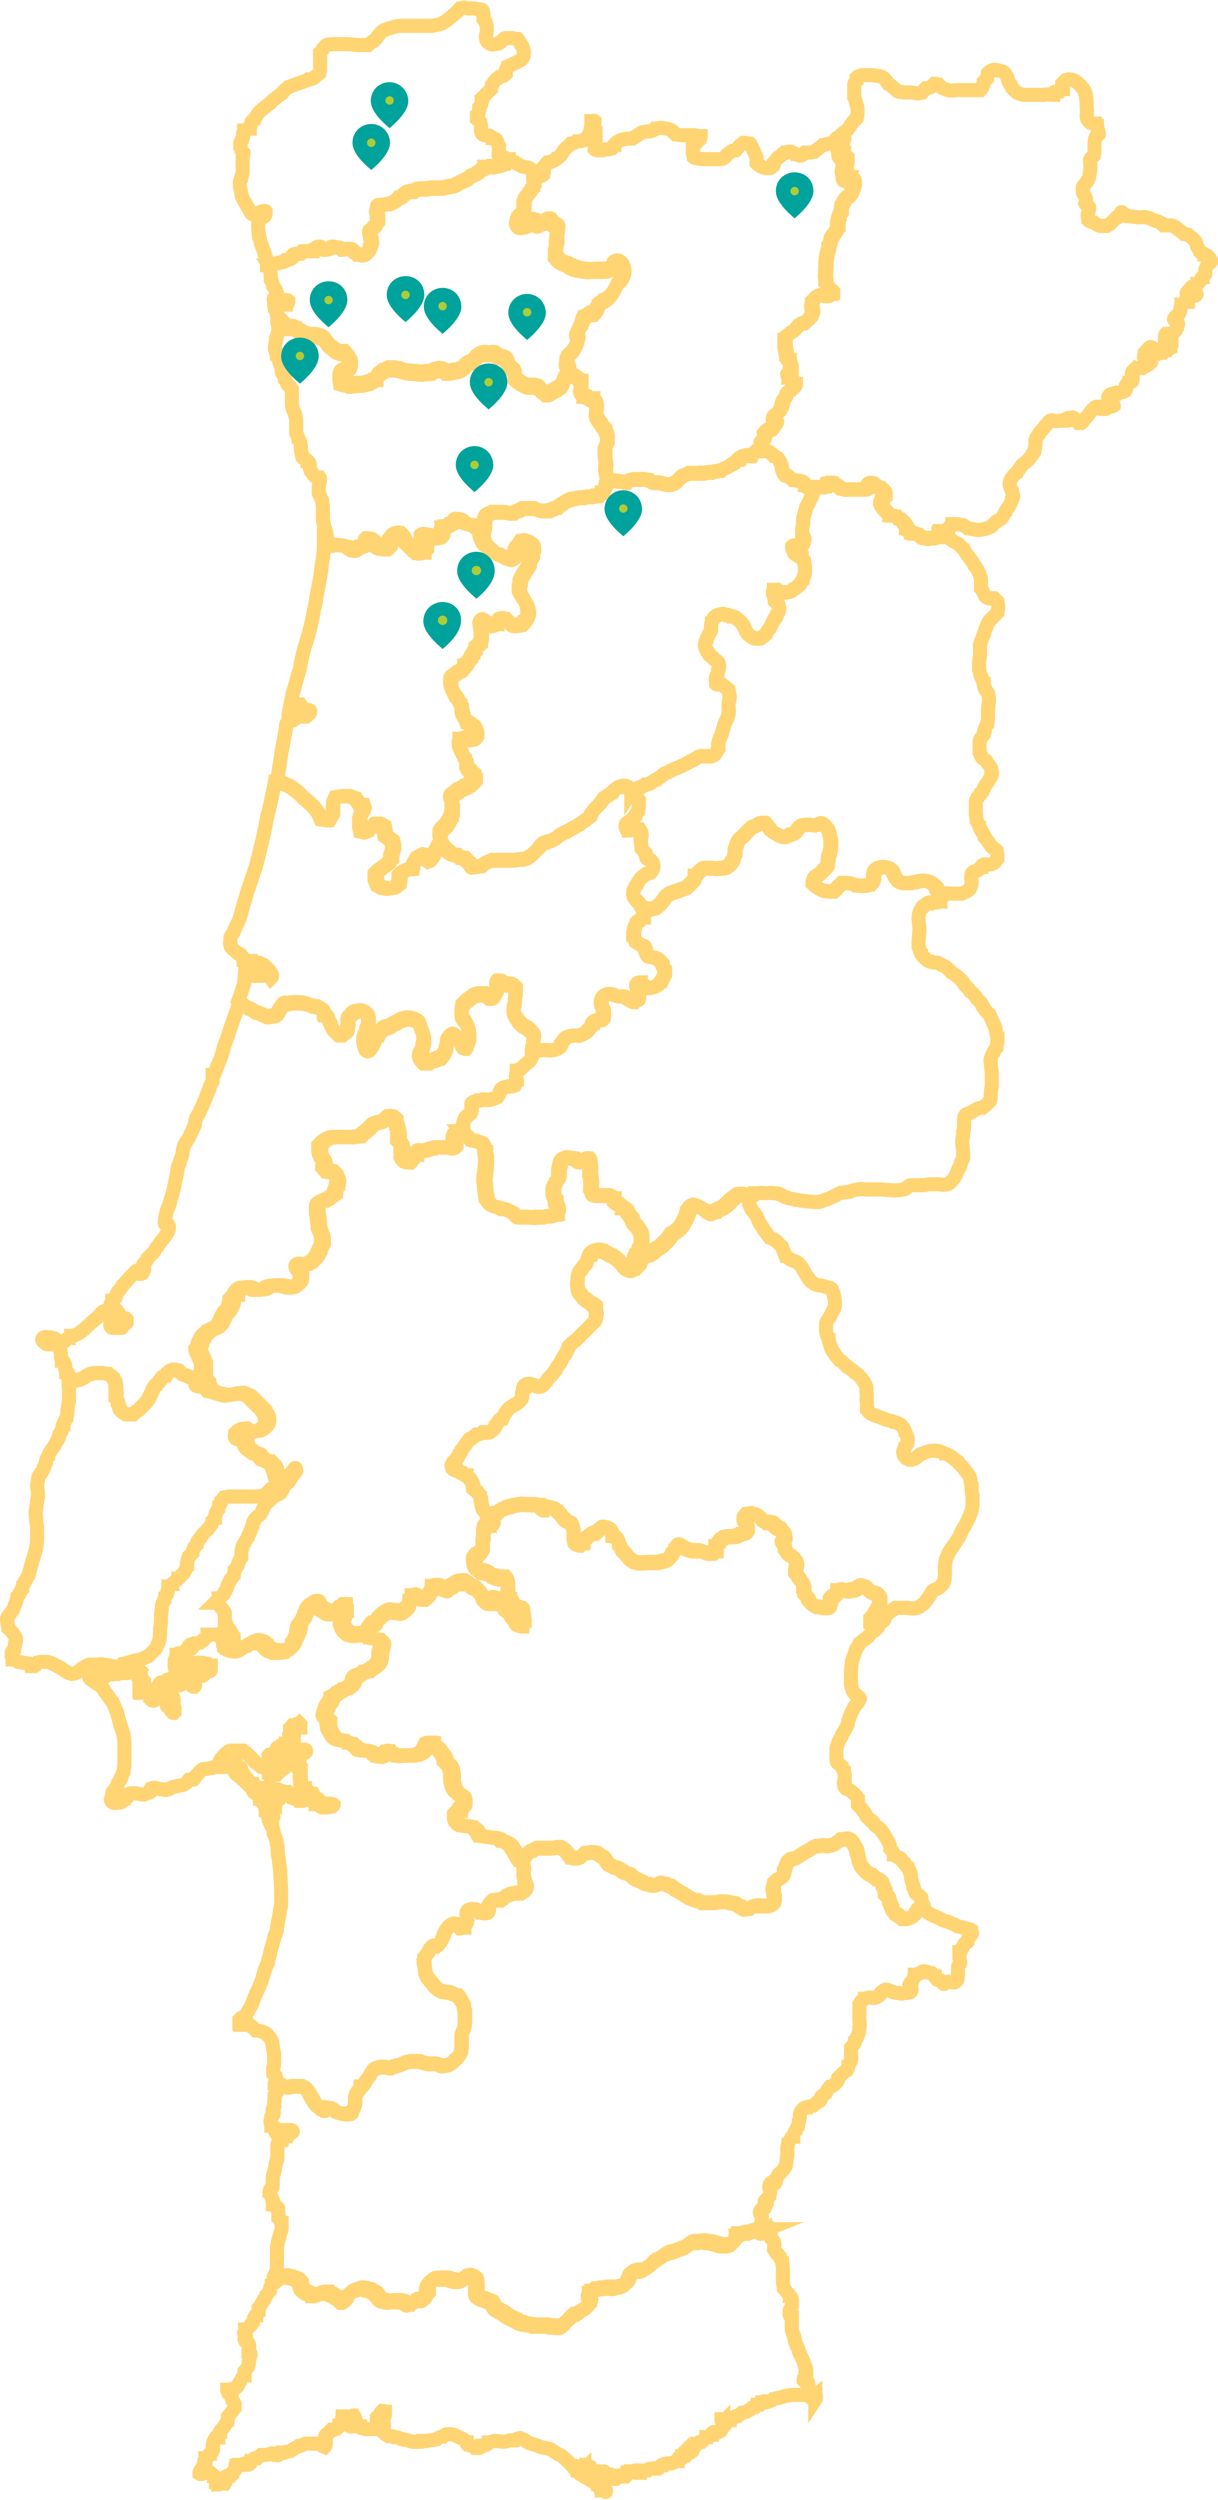 <svg xmlns="http://www.w3.org/2000/svg" xmlns:xlink="http://www.w3.org/1999/xlink" id="Layer_2_00000070804522657696028690000004782653211374863744_" viewBox="0 0 259.5 532.4" style="enable-background:new 0 0 259.5 532.4;"><style>.st0{fill:none;stroke:#FFD473;stroke-width:3;stroke-miterlimit:10;} .st1{fill:#00A29C;} .st2{fill:#AECC38;}</style><g id="Layer_1-2"><g><path class="st0" d="M129.6 102.5c-.2.0-.5.2-.5.2-.2.2.0.7-.2.9l-.2.5c-.2.2-.2.7-.5.7.0.2-.5.5-.7.7h-.9c-.2.2-.5.2-.7.2-.5.0-1.2.0-1.6.2-.5.0-1.4.0-1.9.2-.5.0-1.2.2-1.6.5-.2.0-.9.5-1.2.7-.2.0-.7.5-.9.7-.2.0-.5.2-.7.2-.2.2-.9.2-1.2.5h-1.4c-.5.0-1.2-.2-1.6-.5h-2.6c-.2.0-.5.5-.7.5-.5.0-.9.2-1.2.5h-.9c-.2.0-.7-.2-1.2-.2h-2.3c-.2.2-.9.2-1.2.5-.2.0-.5.5-.5.7-.2.2.0.7.0.7v1.2c0 .2-.2.7-.2 1.2.0.0.0.2-.2.2.0-.2-.2-.5-.5-.7-.2-.2-.9-.7-1.2-.9-.5.0-1.4-.2-1.9-.5-.2-.2-.5-.7-.9-.7-.2-.2-.7-.2-.9.0.0.0-.2.2-.2.5-.2.2-.7.5-.9.5-.2.2-.7.5-.9.5.0.2-.5.2-.7.2.0.2-.2.5-.2.7v.7c0 .2-.2.5-.5.7-.2.0-.7.2-.9.2-.2-.2-.7-.5-1.2-.7-.2.0-.7-.2-.9-.2s-.5.0-.7.2v.5c0 .2.5.7.7.9v1.6c-.2.2-.5.5-.5.7-.2.0-.7.2-1.2.2-.2-.2-.7-.2-.7-.5-.2-.2-.7-.7-.9-.9s-.7-.7-.9-.9c0 0-.2-.5-.5-.7l-.2-.7c-.2-.2-.5-.5-.7-.7-.2.0-.9.2-1.2.5-.2.2-.5.7-.7.9.0.2-.2 1.2-.2 1.4-.2.2-.5.5-.7.7h-.9c-.5.0-.9-.2-1.2-.5-.2.0-.2-.7-.2-.7-.2-.5-.7-.7-.9-.9.0-.2-.5-.2-.7-.2l-.2.2c-.2.2-.2.7-.2.9-.2.2-.5.5-.5.5-.2.2-.7.2-.9.2-.2.2-.7.7-.9.7-.2.2-.5.2-.7.0-.2.0-.7-.5-.9-.7-.2.0-.7-.2-.9-.2-.5-.2-1.4-.2-1.9-.2-.2.0-.9.2-1.2.2s-.5.0-.7-.2v-.9c0-.5-.2-1.4-.2-1.9.0-.2-.5-1.2-.5-1.6-.2-.5-.2-1.6-.2-2.1V108c0-.5-.2-1.2-.2-1.4-.2-.5-.5-1.2-.7-1.6v-1.2c0-.2.2-.7.2-.9s.2-.9.0-1.2h-.7c-.2-.2-.7-.5-.7-.7-.2-.2-.2-.5-.5-.7.0.0-.2-.5-.2-.7v-.7c0-.2-.2-.7-.5-.7.0-.2-.2-.2-.5-.5-.2.0-.5-.2-.5-.2-.2-.2-.2-.7-.2-.9s-.2-.5-.2-.7V95c0-.5-.2-1.2-.5-1.4.0-.5-.5-1.2-.5-1.4v-2.1c0-.5.0-1.2-.2-1.6.0-.5-.5-1.2-.5-1.4-.2-.5-.2-1.2-.2-1.4v-2.8c0-.2-.5-.5-.5-.7-.2-.2-.5-.2-.5-.5C61 81.5 61 81 60.7 80.8v-.7c-.2-.2-.5-.5-.5-.5C60 79.4 60 78.7 60 78.2c-.2-.2-.5-.9-.5-1.4-.2-.2-.2-.7-.5-.9.0-.2-.2-.7-.2-.9-.2-.2-.2-.7-.2-1.2s.2-1.2.2-1.6C59 72 59 71 59.3 70.8v-1.6c-.2-.2-.2-.7-.2-.9h.2c.5.2.7.5.9.7s.5.7.7.9.7.2.7.2h.9c.2.0.7.5.9.5.2.2.7.2.9.5.2.2.7.5.9.5.2.2 1.2.2 1.4.2s.9.0 1.2.2c.5.0.9.2 1.2.5.2.2.7.9.9 1.2.2.2 1.2.9 1.4 1.2.2.2.9.5 1.2.5.2.2.7.0.9.0.2.2.5.7.7.9.0.5.7.7.7 1.2.0.2.0.7-.2.9.0.2-.2.5-.5.7-.2.2-.7.0-.9.2-.2.0-.7.2-.7.5-.2.2-.2.7-.2 1.2.0.2.2.7.2.9.5.2 1.4.2 1.9.5.5.0 1.4-.2 1.9-.2s1.2.0 1.6-.2c.2.0 1.2-.2 1.4-.5.2.0.7-.5.9-.5.0-.2.2-.7.5-.9.2-.2.7-.5.9-.7.2.0.9-.5 1.2-.5H84c.2.0.9.2 1.2.2.5.2 1.4.5 2.1.5.5.0 1.9.2 2.6.2.5.0 1.4-.2 2.1-.2.2-.2.9-.5 1.4-.5.2-.2.5.0.7.0s.7.2.9.5c.5.0 1.2.0 1.6-.2.5.0 1.6-.2 2.1-.7.2.0.5-.7.7-.7.2-.2.9-.5 1.4-.7.2-.2.5-.7.7-.9s.9-.7 1.2-.7c.2-.2 1.2.0 1.4.0.5.0 1.2-.2 1.4.0.2.0.2.5.5.5.5.2 1.4.2 1.6.5.2.0.5.5.5.7.2.2.2.7.2.7.2.5.9.9 1.2 1.2l.2.5V81c.2.2.9.7 1.2.9.5.2 1.2.7 1.6.7h.9c.2.0.7.0 1.2.2.2.0.5.5.7.7s.7.5.9.7h.7c.5-.2.9-.7 1.2-.7.5-.2 1.4-.7 1.6-1.2.2-.2.5-1.2.7-1.6.2-.2.5-.7.7-.9h.2c.5.2 1.4.7 1.9 1.2.0.0.2.5.5.5v1.6c-.2.0-.2.5.0.7.0.2.5.5.5.7.2.0.7.2.7.2.2.2.7.5.7.5.2.2.5.0.7.0.0.2.5.5.5.7.2.2.2.9.2 1.2.0.5-.2 1.4.0 1.9s.7 1.2.9 1.4c.2.5.7.9.9 1.2.0.5.5 1.2.5 1.6v1.4c0 .2-.5.7-.5.9V97c0 .2.2 1.2.2 1.4.0.7-.2 1.9.0 2.3C129 101.2 129.5 101.9 129.6 102.5z"/><path class="st0" d="M121.1 79.1c-.2.2-.5.7-.7.9-.2.5-.5 1.4-.7 1.6-.2.5-1.2.9-1.6 1.2-.2.0-.7.5-1.2.7h-.7c-.2-.2-.7-.5-.9-.7s-.5-.7-.7-.7c-.5-.2-.9-.2-1.2-.2h-.9c-.5.0-1.2-.5-1.6-.7-.2-.2-.9-.7-1.2-.9v-1.2l-.2-.5c-.2-.2-.9-.7-1.2-1.2.0.0.0-.5-.2-.7.0-.2-.2-.7-.5-.7-.2-.2-1.2-.2-1.6-.5-.2.0-.2-.5-.5-.5-.2-.2-.9.0-1.4.0-.2.0-1.2-.2-1.4.0-.2.0-.9.5-1.2.7-.2.2-.5.7-.7.9-.5.2-1.2.5-1.4.7-.2.0-.5.7-.7.7-.5.5-1.6.7-2.1.7-.5.2-1.2.2-1.6.2-.2-.2-.7-.5-.9-.5s-.5-.2-.7.0c-.5.0-1.2.2-1.4.5-.7.0-1.6.2-2.1.2-.7.0-2.1-.2-2.6-.2-.7.0-1.6-.2-2.1-.5-.2.0-.9-.2-1.2-.2h-1.2c-.2.0-.9.5-1.2.5-.2.2-.7.5-.9.7s-.5.7-.5.9c-.2.0-.7.5-.9.5-.2.2-1.2.5-1.4.5-.5.2-1.2.2-1.6.2s-1.4.2-1.9.2c-.5-.2-1.4-.2-1.9-.5.0-.2-.2-.7-.2-.9.0-.5.0-.9.2-1.2.0-.2.5-.5.7-.5.2-.2.7.0.9-.2s.5-.5.5-.7c.2-.2.2-.7.2-.9.0-.5-.7-.7-.7-1.2-.2-.2-.5-.7-.7-.9-.2.0-.7.2-.9.0-.2.0-.9-.2-1.2-.5-.2-.2-1.2-.9-1.4-1.2-.2-.2-.7-.9-.9-1.2-.2-.2-.7-.5-1.2-.5-.2-.2-.9-.2-1.2-.2s-1.2.0-1.4-.2c-.2.0-.7-.2-.9-.5-.2-.2-.7-.2-.9-.5-.2.0-.7-.5-.9-.5h-.9s-.5.0-.7-.2-.5-.7-.7-.9-.5-.5-.9-.7h-.2v-.5c-.2-.2-.2-.9-.5-1.2.0-.2-.2-.7-.2-.9v-1s-.2-.5.0-.5h.2c.2.2.7.5.9.7.0.0.2.2.5.5.2.0.7.2.9.2.0-.2.5-.2.5-.5V64c-.2-.2-.9.0-1.4-.2-.2.0-.7-.5-.9-.7.0-.2.0-.7-.2-.9.0-.5-.5-.9-.7-1.2.0-.5-.2-.9-.5-1.4v-1.2c-.2-.5-.2-1.4-.5-1.9.5.0.9-.2.9-.2.2.0.7-.2.9-.2s.7-.2.9-.2.9-.2 1.2-.5c.2.0.9-.2 1.2-.5.0.0.2-.7.5-.7C63 54 63.7 54 64.2 54c0 0 .2-.2.5-.5h1.9c0-.2.5-.5.7-.5.2-.2.7-.5.9-.5s.7.7.9.7.9.0 1.2-.2c.2.0.5-.5.7-.5s.7.2.9.2c.5.0.9.2 1.2.5.2.0.7-.2.9-.2h.7c.5.0.7.5.9.7.2.0.5.2.7.5.2.0.7.2.9.2s.7.0.7-.2c.2.0.5-.5.7-.7s.5-.9.5-1.2c.2-.2.2-.7.2-.9s-.2-.7-.2-.9-.2-.9-.2-1.2.5-.5.5-.5c.2-.2.7-.5.7-.7.2-.2.2-.7.5-.9V46c0-.2-.2-.7-.2-.9s.2-.7.2-.9.0-.5.2-.5c.2-.2.5.0.7.0.2-.2.9-.2 1.4-.2.2-.2.9-.2 1.2-.5.2.0.7-.5.9-.7.2.0.7-.2.9-.5.2-.2.7-.7.9-.7.5-.2 1.2-.2 1.4-.2.2-.2.9-.5 1.4-.5h.9c.5.0 1.2-.2 1.6-.2h2.3c.2.0.5-.2.7-.2s.9-.2 1.2-.2.9-.2 1.2-.5c.5-.2 1.4-.7 1.9-.9.2.0.7-.5.9-.7.5-.2 1.2-.5 1.4-.7.2.0.7-.5.9-.7.2.0.7-.2.7-.5.2.0.9.0 1.2-.2.2.0.7.2.9.0.2.0.9-.2 1.2-.2.5-.2 1.2-.5 1.4-.5.2-.2.5-.5.5-.7.7.2 1.2.2 1.4.5.2.2.9.5 1.2.7.5.2 1.4.2 1.9.5.2.2.7.5.9.5v.5c0 .2.2.9.2 1.2s-.2.9-.2 1.2c-.2.2-.2.5-.5.7.0.2-.7.7-.9 1.2.0.2-.5.5-.7.9v2.3c0 .2-.2.7-.5.7-.2.2-.7.7-.9.9.0.2-.2.7-.2.9s.2.7.5.9c.2.2.9.0 1.2.0s.9-.2 1.2-.5c.2.0.2-.5.5-.7.2.0.5.2.7.2s0 .7.2.7c.2.2.5.0.5.0.2.0.7-.5.9-.5.2-.2.7-.5.9-.5h.5c.2.0.5.7.7.9s.7.2.9.5c.2.2.0.7.0.9.0.5-.2 1.4-.2 1.9.0.2.2.9.0 1.2.0.2-.2.7-.2.7v1.6c.2.2.5.7.7.9.5.5 1.4.7 1.9.9.2.2.7.5.9.5.2.2.9.2 1.4.5.2.0.9.2 1.4.2.5.2 1.9.0 2.3.0h2.1c.2.0.7.0.9-.2.2.0.2-.7.5-.9.0-.2.2-.5.5-.5.2-.2.7-.2.9.0.5.2.9.9.9 1.4.2.5.2 1.4.0 1.6.0.5-.5.7-.7.9s-.5.7-.7.9c-.2.5-.5 1.2-.7 1.4-.2.5-.9 1.2-1.2 1.4-.2.2-.9.7-1.2.7-.2.2-.7.5-.9.7v.9c0 .2-.5.7-.7.9h-.9c-.2.0-.7.5-.9.7-.2.0-.7.2-.7.2-.2.5-.2.9-.2 1.4-.2.2-.2.7-.5.9.0.2-.5.5-.5.7-.2.5.2 1.2.2 1.4s-.2.7-.2.9-.2.9-.5 1.2c0 .2-.5.7-.7.9s-.7.7-.9.9c0 .2-.2 1.2-.2 1.4.0.5.5.7.5 1.2L121.1 79.1z"/><path class="st0" d="M59.1 315.9c-.2.2-.5.5-.5.5-.2.2-.7.7-.9.7-.2.2-.7.7-.9.9-.2.2-.7.5-.9.5-.5.2-1.4.2-1.9.2h-5.4c-.2.0-.7.2-.9.2-.2.2-.2.5-.5.7.0.2-.2.7-.5.9.0.2-.2.7-.2.9-.2.2-.5.7-.5.9-.2.2-.2.7-.2.9-.2.0-.2.5-.5.7.0.2-.2.7-.2.7-.2.2-.5.7-.7.9.0.2-.5.5-.7.7s-.7.7-.9 1.2c-.2.2-.7.7-.7.9-.2.2-.2.5-.2.7-.2.2-.3.3-.5.5l-.2.5c-.2.2-.2.7-.2.7-.2.2-.5.5-.7.7.0.2-.2.5-.2.5-.2.2-.2.7-.2.9-.2.2.0.7.0.9-.2.2-.5.9-.7 1.2.0.2-.5.5-.5.5-.2.2-.5.7-.7.7.0.2-.5.5-.5.5-.2.2-.7.5-.7.7-.2.0-.7.5-.9.5.0.2-.2.9-.2 1.2s-.2.7-.5.9c0 .2-.2.7-.2.9-.2.2-.5.9-.5 1.4s-.2 1.4-.2 1.9c0 .7.0 2.1-.2 2.8.0.7.0 1.9-.2 2.6-.2.2-.5 1.2-.7 1.6-.2.2-.7.7-.9.9-.2.2-.5.5-.7.7-.5.2-1.2.5-1.6.7s-1.6.2-2.1.5c-.5.0-1.4.5-1.9.5-.2.2-.7.5-1.2.5h-.7c-.2-.2-.5-.2-.7-.2s-.9-.2-1.2-.2c-.5-.2-1.4.0-1.9.0h-1.4c-.5.2-1.2.7-1.6.9-.2.2-.7.7-1.2.9.0.0-.5.2-.7.2.0.0-.5-.2-.7-.2s-.9-.5-1.2-.7c-.5-.5-1.6-.9-2.1-1.2s-1.2-.5-1.6-.5H8.6c-.2.0-.5.2-.7.2-.2.2-.2.5-.5.7H6.8c0-.2-.5-.5-.5-.5-.5.0-.9-.2-1.2-.2s-.9-.2-1.2-.2c-.2-.2-.9-.5-1.2-.5.0-.2-.2-.7-.2-.7V352c0-.2.2-.5.5-.7.0-.2.2-.7.2-1.2.2-.2.2-.9.2-1.2-.2-.5-.7-1.2-.9-1.4-.2-.2-.5-.5-.7-.7.0-.2-.2-.9-.2-1.2s-.2-.9.0-1.2c0-.2.5-.5.5-.7.2-.2.5-.7.7-.9.2-.5.5-1.4.7-1.9.0-.2.2-.7.2-.9.2-.2.5-.5.5-.7.2-.2.2-.7.5-.9.0-.2.2-.7.2-.9.2-.2.5-.7.5-.9.2-.2.5-.9.7-1.2.2-.9.7-2.6.9-3.3s.7-2.1.7-2.6c.2-.7.2-1.6.2-2.3V325c-.2-.5-.2-1.4-.2-1.9-.2-.5-.2-1.2.0-1.6.0-.5.2-1.4.2-1.9.2-.5.2-1.2.2-1.6s-.2-1.2-.2-1.6c0-.2.2-1.2.2-1.4s.2-.7.2-.7c.2-.2.5-.5.5-.7.2-.2.5-.7.5-.9.2-.2.2-.9.5-1.2.0-.5.2-1.2.5-1.4.0-.5.5-.9.7-1.4.2-.2.7-.9.9-1.4.0-.2.5-.7.5-.9.2-.2.2-.7.2-.9s.5-.5.5-.7.2-.7.2-.7c0-.2.0-.7.2-.7.0-.2.2-.5.2-.5.0-.2.2-.7.5-.9.2-.9.2-2.8.5-3.7v-4.2h1.2c.5-.2 1.4-.2 1.6-.5.5-.2.9-.7 1.2-.7.5-.2 1.2-.5 1.6-.5H22c.2.0.9.2 1.2.2.2.2.7.5.9.7.0.2.5.7.5.9.2.5.2 1.6.2 2.1.2.2.0.9.0 1.4.2.2.5 1.2.5 1.4.2.5.2.9.5 1.2.2.5.9.7 1.2.9h1.4c.2-.2.7-.7 1.2-.9.2-.2.9-.9 1.4-1.4.2-.2.5-.7.7-.9.2-.5.7-1.4.9-1.9.0-.2.2-.7.5-.9.0-.2.5-.5.7-.7s.5-.7.7-.9c0-.2.7-.7.9-.7.2-.5.9-.9 1.4-1.2h.7c.2.0.5.2.7.2.2.2.5.5.7.7s.9.2 1.2.5c0 0 .2.2.5.2s.7.0.7.2c.2.2.5.7.5.9s0 .7.2.7c.2.2.9.2 1.2.2h.7c0 .5.0.7.2.9.2.0.7.2.9.2.5.2 1.4.5 1.6.5.5.2 1.4.5 1.9.2.5.0.9-.2 1.4-.2.2-.2.9-.2 1.2-.2.5.2 1.4.5 1.6.7s.7.7.9.9c.2.2.9.9 1.2 1.2s.7.7.9.9c0 .2.5.7.7 1.2.0.5.2 1.2.0 1.6.0.2-.5.7-.7.9s-.9.7-1.4.7c-.2.0-.9.2-1.4.2-.2-.2-.9-.5-1.2-.7-.2.0-.5.0-.7.2-.2.0-.7.5-.9.7.0.2-.2.7.0.9.0.5 1.2.5 1.6.7.2.2.2 1.2.5 1.4.2.5 1.2.9 1.4 1.2.2.2.9.2 1.2.5.2.2.5.7.7.9.5.2 1.2.5 1.4.5.2.2.7.7.9.9.2.2.2.9.5 1.4.0.2.2.7.2.9C58.7 315.2 58.9 315.5 59.1 315.9z"/><path class="st0" d="M111.1 396.3c.2.2.5.7.5 1.2.2.2.0.9.0 1.4s.2 1.2.2 1.6c.2.2.5.9.5 1.2s-.2.9-.5.9c-.2.2-.7.2-.9.5-.2.0-.9-.2-1.2.0-.5.0-1.2.2-1.6.5-.2.0-.5.2-.7.5-.2.0-.7.5-.7.5-.2.0-.9-.2-1.2.0-.2.0-.7.0-.7.2-.2.2-.7.7-.7.9.0.5.2 1.2.0 1.4s-.7.2-.9.2-.7-.2-.9-.2c-.2-.2-.7-.5-.9-.5-.5.0-.9-.2-1.2.0-.2.0-.7.2-.7.5v.9c0 .5.2 1.2.0 1.4.0.2-.5.7-.5.9-.2.0-.7.2-.9.2-.2-.2-.5-.5-.7-.7-.2.0-.5-.2-.7-.2s-.7.2-.9.5c-.2.0-.5.5-.5.5-.2.2-.5.7-.5.9-.2.2-.2.9-.5 1.2.0.2-.5.9-.7 1.2-.2.2-.5.2-.7.5-.2.0-.7-.2-.7.0-.2.0-.2.2-.5.5.0.2-.5.7-.5.9-.2.2-.5.7-.7.9.0.2.0.7-.2.9.0.2.2.7.2.9.0.5.2 1.2.2 1.6.2.7.9 1.6 1.4 2.1.2.2.5.7.7.9s.9.7 1.4.9c.2.0.9.2 1.4.2.2.0.9.2 1.4.5.0.0.5.2.7.2.2.2.5.7.5.9.2.2.5.7.7 1.2.0.2.0.7.2 1.2v2.3c0 .2.0.9-.2 1.4.0.2-.5.9-.5 1.2v2.8c-.2.2.0.9-.2 1.2-.2.5-.7.9-.9 1.2-.2.0-.5.5-.7.7s-.9.7-1.2.7-.9.2-1.2.2-.9-.5-1.4-.5h-1.2c-.7.0-1.6-.2-2.1-.5h-2.1c-.2.0-.7.2-.9.2-.5.2-1.4.7-1.9.7-.5.2-1.2.2-1.4.5-.5.0-.9-.2-1.4-.2-.2.0-1.2.0-1.4.2-.2.0-.7.2-.9.5-.2.2-.5.7-.7 1.2-.2.2-.5.7-.7.9s-.2.7-.5.9c-.2.2-.5.5-.7.5.0.2-.2.7-.5.9-.2.0-.5.5-.5.7-.2.2-.2.9-.2 1.2v.9c0 .2-.2.9-.5 1.2.0.2-.2.7-.2.7-.2.2-.7.2-.9.2h-.7c-.5.0-1.6-.2-2.1-.5-.2-.2-.7-.7-.9-.7s-.9-.2-1.2-.2c0 .2-.2.7-.5.7s-.7-.5-.9-.7c-.5-.2-.9-.9-1.2-1.4-.2-.2-.5-.9-.7-1.2-.2-.5-.7-1.2-.9-1.4s-.7-.5-.7-.5h-1.9c-.5.0-1.2.2-1.4.2-.5.0-.9-.2-1.2-.5H59c-.2.0-.2-.2-.5-.2.0.0.0-.2.2-.2.0-.2.2-.5.2-.7s-.2-.5-.2-.7c0 0-.2-.2-.5-.5v-1.2c.2-.5.2-.9.2-1.4v-1.6c0-.2-.2-.7-.2-.9.0-.5-.2-1.4-.2-1.6-.2-.5-.5-1.2-.9-1.4-.2-.5-.9-.7-1.4-.9-.2.0-.7-.2-1.2-.2-.2-.2-.5-.5-.7-.7-.2.0-.5-.2-.7-.5-.2.0-.7-.2-.7-.2-.2.0-.5.2-.5.2h-.7c0-.2-.2-.2-.2-.2v-.9c.2-.2.5-.5.7-.5s.5-.2.5-.2c.2-.2.5-.9.7-1.2.2-.2.5-.9.7-1.2.2-.7.9-2.3 1.2-3 .5-.9 1.2-2.8 1.4-3.8.2-.7.7-1.9.9-2.3.0-.7.5-1.6.5-2.3.2-.7.7-2.3.9-3.3.2-.2.5-1.2.5-1.4.0-.5.2-1.2.2-1.6.0-.2.2-.7.2-.9.2-.7.2-1.9.5-2.6V403c0-1.2-.2-3.5-.2-4.7-.2-.7-.2-2.3-.5-3.3.0-.5.0-1.9-.2-2.3.0-.7-.5-1.9-.7-2.3.0-.5-.2-1.4-.5-1.6-.2-.5-.5-.9-.5-1.2s-.2-.7-.2-.7c0-.2-.2-.7-.5-.9v-.7c0-.2-.2-.9-.5-1.2.0-.2-.2-.5-.2-.5-.2-.2-.2-.5-.5-.5.0-.2-.2-.2-.2-.5-.2.0-.2-.2-.5-.5.0-.2-.5-.2-.7-.5.0-.2-.2-.7-.5-.9-.2-.2-.7-.7-.9-.9.0-.2-.5-.5-.7-.7-.2.0-.2-.2-.5-.5.0.0-.5-.2-.5-.5-.2.0-.5-.2-.5-.2l-.2-.2c-.2-.2-.2-.7-.2-.9l-.2-.2c0-.2-.2-.2-.2-.2-.2-.2-.5-.2-.5-.2.0-.2-.2-.5-.2-.5.0-.2.2-.2.2-.2h.5c.2.0.5-.2.5-.2.0.2.2.5.2.5-.2.2-.5.2-.5.2s.2.2.2.5c.2.0.5.2.5.2v.5c.2.0.2.2.2.2s.2.2.2.0c.2.0.2-.2.2-.2.0-.2-.2-.2-.2-.2v-.5c.2.0.2-.2.2-.2.2.0.2.2.2.5.2.0.2.2.2.5.2.2.5.5.5.7.2.0.2.5.5.7.0.2.5.5.7.7.0.2.2.5.5.5.0.2.5.2.5.5.2.0.5.0.7.2.0.0.5.0.5.2.0.0.2.5.2.7.0.0-.2.5.0.5.0.2.0.7.2.9.2.0.5.2.7.5.0.2.2.5.2.7s.2.7.2.9c.2.0.2.5.2.5.0.2.0.5.2.7v.5c.2.0.2.5.5.5l.2.2c0-.2.2-.2.2-.5.2.0.0-.2-.2-.5.0.0-.2-.2-.5-.2v-.7l.2-.5c0-.2-.2-.5-.2-.7-.2.0-.2-.2-.2-.2-.2-.2-.2-.3-.2-.5h.2l.2.2h.2v-.5c-.2-.2-.5.0-.5-.2v-.2h.2c0-.2-.2-.5-.2-.5h-.5v-.5c-.2.0-.5-.2-.5-.2V381l.2-.2c.2.0.2-.2.5-.2h.5c.2.0.5.0.5.2.2.0.5.5.5.5.0.2.2.2.0.5.0.0-.2.0-.2.2v.2c0 .2.1.3.2.5l.2.2v-.5c.2.0.2-.2.2-.2v-.7s0-.2.2-.5c0 0 .2.0.5.2l.2.2s.2-.2.2.0c.2.0.5.0.5.2-.2.0-.5.2-.5.2-.2.0-.5.2-.7.2v.5c-.2.2-.2.5.0.5.0.2.2.2.2.2.2.0.2-.2.5-.5v-.2c.2-.2.3-.2.5-.2.0-.2.0-.5.2-.5.0.0.0-.2.2-.2h.5s.2.2.2.5c.2.2.5.7.5.7.2.2.7.2.9.2.0.2.5.2.7.5h.7c.2-.2.5-.2.7-.2.0-.2.2-.2.5-.2s.5.2.7.2c.2.2.5.2.5.2.2.2.5.5.5.7.2.0.5.0.7.2.0.0.5.5.7.5H70c.2.0.5-.2.7-.2l.2-.2c.2.0.2-.2.2-.2-.2-.2-.5.0-.7.0H70c-.2.0-.7.0-.7-.2-.2.0-.5.0-.7-.2-.2.0-.5-.5-.7-.7-.5-.2-.9-.7-1.2-1.2-.5.0-.9-.5-1.2-.7-.2.0-.5-.2-.5-.5h-.5l-.2.2h-.2c-.2.0-.2-.2-.2-.2v-.2c0-.2.2-.2.2-.5v-.5s-.2.0-.2-.2v-.7s-.2-.2.0-.5l.2-.2c0-.2-.2-.5-.2-.7.0.0.2-.2.2-.5v-.5c-.2-.2-.5-.2-.5-.2v-.5c.2-.2.2-.7.2-.7.0-.2-.2-.7-.2-.7.0-.2-.2-.5.0-.5v-.2c.2.0.5.2.7.2.0.0.2-.2.2-.5.2.0.5.2.5.0.0.0.2.0.2-.2v-.2c0-.2-.2-.2-.2-.2h-.2c-.2.0-.5.2-.5.2l-.2-.2H63c-.2.0-.2-.5-.2-.5.0-.2-.2-.5-.2-.7v-2.1c0-.2-.2-.5.0-.7.0.0.0-.2.2-.5.0.0.2-.2.5-.2H64v-.7l-.2-.2s-.2.2-.5.2c0 0-.2.2-.5.2h-.5c-.2.2-.2.5-.5.7v.9c0 .2-.2.5-.2.5v.9c0 .2.0.5-.2.7.0.0-.2.2-.5.2.0.2-.2.5-.5.5.0.2-.2.2-.5.5.0.0-.2-.2-.5-.2h-.2c-.2.0-.2.2-.2.5-.2.0-.2.2-.2.5l-.2.2c-.2.0-.5.2-.5.2-.2.2-.5.2-.7.2l-.2.2v.5h.7s.5-.2.5-.5c.2.0.5.0.5-.2.2.0.2-.2.2-.5l.2-.2c0-.2.2-.2.2-.2h.7L60 373l-.2.2c-.2.0-.3.1-.5.2v.5c.2.0.2.2.5.2.0.2.2.2.2.2.2-.2.0-.7.0-.7.0-.2.2-.2.2-.5l.2-.2h.2c.2.2.2.5.2.7s.2.5.2.7c0 0 0 .2-.2.5l-.2.2c0 .2.0.5.2.5L61 375s.2.0.2.2v.7c-.2.2-.5.5-.5.5.0.2-.2.2-.5.2H60c-.2-.2.0-.5-.2-.7v-.2h-.5v.5c0 .2.0.5.2.5.0.0.2.2.2.5l-.2.2c-.2.2-.5.5-.5.5h-.7s-.2-.2-.5-.2c0-.2-.2-.2-.5-.2.0-.2-.2-.5-.2-.5.0-.2-.2-.5-.2-.5h-.5c-.2.0-.5-.2-.7-.2-.2-.2-.7-.5-.9-.7s-.5-.5-.7-.5c-.2-.2-.2-.5-.5-.7-.2-.2-.7-.7-.9-.9-.2.0-.7-.5-.9-.7h-2.6c-.2.0-.7.2-.9.5-.2.0-.7.7-.9.9-.2.2-.5.5-.5.7-.2.2-.2.7-.2.7.0.2-.2.5-.2.7-.5.0-1.2.0-1.4.2-.2.0-.9.2-1.4.2-.2.0-.5.0-.7.2-.2.0-.5.5-.7.7.0.2-.5.5-.7.7.0.2-.2.7-.5.7h-.9c-.2.2-.5.7-.5.7-.2.2-.9.5-1.2.5s-.7.2-.9.2-.7.2-.9.2-.7.5-.9.5-.7.2-.9.0c-.5.0-1.2-.2-1.4-.2-.2-.2-.5-.2-.7-.2s-.7.2-.7.2c-.2.2.0.7.0.7-.2.2-.7.2-1.2.5.0.0-.5.2-.7.0-.5.0-.9-.2-1.4-.2h-.9c-.2.0-.5.2-.7.2.0.2.0.7-.2.7.0.2-.5.0-.5.2-.2.0-.5.7-.5.7-.2.2-.7.2-.9.2s-.7.2-.9.0c-.2.0-.5-.2-.5-.5-.2.0.0-.5.0-.5.2-.2.2-.5.2-.5v-.5c0-.2.2-.5.5-.7.0-.2.2-.5.5-.7.0-.2.2-.5.2-.7.2-.2.2-.5.5-.7.0.0.2-.2.2-.5.2-.2.2-.9.5-1.2.0-.5.2-1.2.2-1.4v-5.1c0-.5-.2-1.2-.2-1.6-.2-.5-.5-1.6-.7-2.1-.2-.7-.5-1.9-.7-2.6-.2-.5-.7-1.6-.9-2.1-.2-.2-.7-.9-.9-1.2.0-.2-.5-.7-.7-.9s-.2-.7-.5-.9c-.2-.2-.7-.7-1.2-.9-.2-.2-.5-.5-.7-.5-.2-.2-.7-.5-.7-.5-.2-.2-.5-.5-.2-.5.0-.2.2-.2.2-.2s.2.2.5.2l.2-.2v.5c.2.0.2.2.2.2h.5c.2.0.7-.2.9-.2l.5-.2c.2.0.5-.2.7-.5.0.0.2-.2.5-.2s.7.2.9.0H25c.2-.2.9-.2 1.2-.2h.9c.2.0.7-.2.9-.5.0.0.2-.2.5-.2.0-.2.5-.2.5-.2.2.0.5.0.7.2l-.2.2c0 .2-.2.2-.2.5v.5c0 .2.2.2.2.5.0.0.2.2.5.2.0.2.5.2.7.5v.9c0 .2-.2.5-.5.5.0.0-.2.2-.5.2v.7h.2v.2c.2.0.5.0.5-.2.0.0.2.0.2-.2h.2c.2.0.5.2.7.2.0.0.5.2.5.5.2.2.2.5.2.5.2.2.0.7.0.7.2.2.5.2.5.2.2.0.2-.2.2-.2v-1.2c0-.2-.2-.5-.2-.5.0-.2.2-.5.5-.5v-.2c0-.2.2-.2.5-.2.0.0.2.0.2.2.2.0.5-.2.5-.2h.7c0 .2.2.5.2.5.0.2-.2.2-.2.2.0.2-.2.2-.2.0-.2.0-.2-.2-.2-.2h-.2c-.2.2-.2.5-.2.5-.2.2-.2.5.0.7h.5s.2-.2.2.0l.2.2s.2.2.5.2H36v.7c-.2.2-.5.2-.5.2-.2.2.0.5.0.5.0.2.0.5.2.5l.2-.2V363c0-.2.2-.2.2-.2.2.0.0.5.2.5.0.0.2.2.2.5v.5c.2.2.2.5.5.5l.2-.2v-.9l-.2-.5v-1.4c0-.2-.2-.5-.2-.5-.2-.2-.2-.5-.5-.5v-1.6h-1.6s0-.2-.2-.5h-.2s-.5-.2-.2-.2c0-.2.2-.2.2-.2h.5c.2-.2.5-.2.7-.5.0.0.2-.2.5-.2.0.0.5-.2.7-.2.0.0.5-.2.7-.2.0.0.0-.2.2-.2.0.0.2.2.2.5v1.2c.2.0.5.2.5.2.2.0.2-.5.5-.5.0-.2.0-.5.2-.5.0.0.2.2.5.2l.2.2c.2.0.5.2.5.2h.5c0 .2.0.5.2.5.0.2.5.2.5.2.2-.2.2-.5.2-.7.0.0-.2.0-.2-.2v-.5c0-.2-.5-.2-.5-.2-.2-.2-.5-.2-.5-.5v-.7c.2.0.2-.2.2-.2.0-.2.1-.3.2-.5h.5v.2c.2.2.0.5.0.5.2.0.2.2.5.2.0.0.2.0.2-.2v-.2c0-.2-.2-.5-.2-.5l.2-.2c.2.0.5.2.5.2.2.0.2.2.2.2v.5c0 .2.0.5.2.5.0.0.5.0.5-.2.2.0.0-.2.0-.5v-.5l-.2-.2c0-.2.2-.5.2-.5l.2-.2c.2.0.2.2.2.2.2.0.5.2.5.2s.2.2.2.5l.2.2c.2.0.2-.2.2-.5v-.7c-.2.0-.2-.2-.5-.2.0.0.0-.2-.2-.2h-.9l-.2-.2h-2.3c-.2.0-.7.2-.7.2H38c0 .2-.2.5-.2.5.0.2-.2.5-.2.5.0.2-.2.2-.2.2-.2-.2-.2-.5-.2-.7V354c0-.2.0-.7.2-.7.0-.2.2-.7.2-.9.2.0.2-.2.2-.2.2-.2.7-.2.9-.2.2-.2.7-.2.9-.5.2.0.5-.2.7-.2s.5-.2.5-.2c.2-.2.2-.3.2-.5h-.7c-.2.0.0-.2.2-.2.0-.2.1-.2.2-.2l.5-.2h.7c.2.0.5-.2.7-.2.2-.2.5-.5.7-.5.2-.2.5-.5.7-.7.0.0.2-.2.2-.5h1.6c.2.0.5.2.7.2h.7s.2.0.5-.2v-.2h.5c.2.2.5.9.7 1.2v.5c-.2.2-.5.2-.5.2-.2.0-.7-.2-.9.0v.5s.2.5.2.7c.2.2.9.5 1.2.5.2.2.9.2 1.2.2.5.0.9-.2 1.2-.5.5-.2.9-.7 1.4-.7.2-.2.7-.5.9-.5.2-.2.9-.2 1.2.0.2.0.7.2.7.2.5.2.7.9.9.9.2.5 1.2.7 1.6.9h1.4c.5.0 1.2-.2 1.4-.2.2-.2.7-.7.9-.9.2-.2.5-.9.5-1.2.2-.2.5-.9.7-1.4s.2-1.6.5-2.3c.2-.2.7-.7.9-1.2.0-.2.5-.9.5-1.2.2-.2.2-.9.5-1.2.2-.2.5-.7.7-.7.2-.2.7-.2.9-.2s.5.7.5.9c.2.2.9.7 1.4.9.2.2.7.5.9.5h1.2c.2-.2.5-.7.5-.7.2-.2.5-.7.7-.9H73c0 .2.0.5.2.7v1.4c-.2.2-.5.7-.5.9-.2.2-.5.7-.2.9.0.5.5 1.2.7 1.4s.7.7.9.7c.5.2.9.2 1.4.2s1.2-.2 1.6-.2h.2c.2.0.7.2.9.5.2.0.7.2.9.2s.9.2 1.2.2c.2.2.7.5.7.7.2.2.0.5.0.7s-.2.7-.2.7c-.2.2-.2.7-.2.9v.9c0 .2-.2.5-.2.7s-.2.7-.5.7c-.2.2-.7.7-.9.7-.2.2-.7.5-.9.7-.2.0-.7.2-.9.2-.2.2-.9.5-1.2.7-.2.0-.7.2-.9.5-.2.2-.2.9-.2.9-.2.5-.9 1.2-1.4 1.4-.2.0-.5.2-.7.2-.2.2-.7.5-1.2.7-.2.2-.7.7-1.2.9.0.2-.5.9-.5 1.2-.2.2-.7.7-.7 1.2-.2.5-.5 1.2-.5 1.6s.7.7.9.9c0 .2-.2.9.0 1.2.0.2.0.7.2.9.2.5.7 1.2.9 1.6.2.2.7.5.9.5.2.2.9.2 1.2.2.2.2.7.2.9.5.2.0.7.2.9.2.2.2.7.5.9.7s.5.7.7.7h.9c.2.0.7.0 1.2.2.2.0.7.2.9.5.2.0.2.2.5.5.2.0.7.2.9.2l.5-.2c.2-.2.5-.7.7-.9.2.0.5-.2.7-.2.2.2.7.5.7.5.2.2.2.5.5.5.2.2 1.2.0 1.4.0h2.3c.2.0.9-.2 1.2-.2.5-.2.9-.5 1.2-.7.0-.2.2-.7.5-.9.0-.2.2-.7.2-.7.2-.2.9-.2 1.2-.2.0.2.2.5.5.7.2.0.7.5.9.7s.7.9.9 1.2c.2.5.5.9.5 1.4.2.2.9.9 1.2 1.4.0.2.0.7.2 1.2v.9c0 .5.0.9.2 1.4.0.2.2.9.5 1.2.0.2.5.5.7.7s.7.5.9.7.2.7.2.9v.7c0 .2-.2.5-.5.7.0.2-.5.5-.5.7-.2.0-.5.5-.7.7v.9c0 .2.2.7.2.7.2.2.5.7.7.7.2.2.9.2 1.2.2.5.0 1.2.2 1.4.2.2.2.7.5.9.7s.5.9.7 1.2c.2.0.9.2 1.4.2.2.0 1.2.2 1.4.2s.9.0 1.2.2c.2.0.5.2.7.5.5.0 1.4.5 1.6.7s.7.7.9 1.2c.2.2.7 1.2.9 1.4.0.2.2.5.5.9L111.1 396.3z"/><path class="st0" d="M173.7 510.1c0 .2.2.5.2.5.0.2-.2.5-.2.5s0-.2-.2-.2c0 0-.2-.2-.5-.2s-.5-.2-.7-.5c-.2.0-.5-.2-.7-.2h-2.8c-.2.0-.9.2-1.4.2-.5.2-1.4.5-1.9.5-.2.0-.5.2-.7.2-.2.2-.7.5-1.2.5.0.2-.2.2-.5.2h-.7c0 .2-.2.2-.5.5h-.5c0 .2-.2.2-.5.5-.2.0-.5.2-.7.2-.2.2-.5.5-.7.5-.2.2-.9.5-1.4.5-.2.2-.7.5-.9.7-.2.0-.5.0-.7.2.0.0-.2.0-.5.2-.2.0-.5.2-.5.5h-.9s0-.2-.2-.2h-.7v.2c0 .2.1.3.2.5l.2-.2c0 .2.2.2.2.2v.7c-.2.2-.5.5-.5.7.0.0-.2.5-.5.5-.2.2-.5.2-.7.2s-.7-.2-.7.0c-.2.0-.2.2-.2.5-.2.0-.5.2-.7.5h-.5c0 .2-.5.5-.5.5-.2.2-.5.5-.5.5-.2.0-.5.0-.7.2.0.0.0.2-.2.2.0.2-.2.2-.2.2-.2.2-.5.2-.5.2-.2.2-.2.5-.2.7s-.2.5-.2.5c-.2.2-.5.5-.7.2v-.5c0-.2-.2.0-.2.0s-.2.2-.2.5c0 0 .2.2.0.2.0.2-.2.5-.2.5-.2.0-.3-.1-.5-.2-.2-.2-.2.0-.2-.2l-.2.2.2.2c0 .2-.2.2-.2.2.0.2.0.5-.2.5h-.2c-.2.0-.5.2-.5.5H144c-.2.2-.7.5-.9.5h-.7c-.2.0-.7.0-.9.2.0.0-.5.0-.5.2-.2.0-.2.2-.5.5-.2.0-.5.2-.7.2.0.0-.5-.2-.5.0h-.5c-.2.0-.5.0-.7.2l-.2.2h-1.6v.5h-.5s-.2-.2-.2-.5c-.2.0-.2.2-.5.2h-.7v.2c-.2.2-.5.0-.7.0.0.2-.2.5-.2.7l-.2.2h-.7s-.2-.2-.5-.2h-.5c-.2.2-.2.5-.2.5l-.2.2h-.5c-.2.0-.2-.2-.2-.2-.2-.2-.5-.2-.7-.2-.2-.2-.5-.2-.5-.5-.2.0-.5-.5-.5-.5.0-.2-.2-.2-.2-.2h-.2v.9c-.2.2-.5.5-.5.5-.2.0-.2.2-.2.2h-.9s-.2-.2-.5-.2l-.2.5-.2-.2c0-.2-.2-.5-.2-.5.0-.2.0-.5.2-.5v-1.2c0-.2.0-.5-.2-.5h-.2c0 .2-.2.0-.2.0-.2.0.0-.2-.2-.2.0-.2-.2-.2-.2-.2v.9l-.2.2c-.2.0-.2-.2-.2-.2-.2.2-.2.5-.2.5l-.2.2s-.2-.2-.2-.5c-.2.0-.5-.2-.7-.2.0.0-.2-.2-.2-.5h-.2c-.2-.2-.3-.2-.5-.2v.2c.2.2.3.3.5.5l.2.2.5.5c.2.0.5.2.7.2.0.2.2.5.5.5.0.0.2.2.5.2.0.2.5.5.7.7.0.0.2.2.5.2.0.0.2.2.5.2.2.2.5.2.5.5.2.0.2.2.5.2.0.2.2.2.2.5.2.0.5.0.5.2.2.0.5.2.5.5v.2c0 .2-.2.0-.2.0-.2.0-.5-.2-.7-.2.0-.2-.2-.5-.2-.5-.2-.2-.5-.2-.7-.5-.2-.2-.5-.5-.7-.7s-1.2-.7-1.4-.9c-.5-.2-1.2-.7-1.6-.9-.2-.2-.7-.7-.9-.7-.2-.5-1.2-1.4-1.6-1.9-.2-.2-1.2-1.2-1.6-1.4-.5-.2-1.4-.7-1.6-.9s-.7-.5-.9-.5-.7-.2-.9-.2-.7-.2-.9-.2c-.5-.2-1.2-.5-1.4-.5-.5-.2-.9-.2-1.4-.5-.2-.2-.9-.7-1.2-.7s-.5-.2-.5-.2c-.2.0-.7.2-.9.5h-1.2c-.2.0-.7.2-.7.2-.5.2-1.2.0-1.4.0-.5.0-1.2-.2-1.4.0-.2.0-.7.2-.9.2.0.2-.5.5-.5.5-.2.0-.7.2-.9.2.0.2-.5.5-.7.5h-.9c-.2-.2-.7-.5-.9-.5s-.5-.2-.7-.2c0 0-.2-.2-.2-.5-.2.0-.2-.2-.5-.5s-.9-.5-1.4-.7c-.2-.2-.9-.5-1.4-.5h-.9c-.2.0-.7.2-.9.5-.2.0-.9.2-1.2.5-.2.0-.5.2-.7.2-.5.0-1.2.2-1.6.2.0.2-.5.0-.7.0.0.2-.2.2-.5.2h-1.6c-.2.0-.7-.2-.7-.2-.2.0-.7-.2-.9-.2-.2-.2-.7.0-.9-.2-.2.0-.5-.2-.5-.2-.2-.2-.7-.2-.9-.2-.2-.2-.9-.2-1.2-.2-.2-.2-.7-.2-.9-.5l-.2-.2v-1.7c0-.2-.2-.5-.2-.7l-.5-.2V515c.2-.2.5.0.5.0.2.0.2-.2.2-.2.2-.2.2-.5.2-.7v-.5c-.2.0-.2-.2-.5-.2l-.2.2v.5c-.2.0-.5.2-.5.2-.2.2-.5.5-.5.5v.9s.2.2.5.2v.7l-.2.5c-.2.2-.9.2-1.2.2h-1.2c-.2.0-.7.0-.9-.2-.2.0-.5.0-.5-.2-.2.0-.2-.1-.2-.2h-1.4c-.2.0-.5.2-.5.0-.2.0-.5-.2-.5-.2.0-.2.5.0.5.0.2.0.3-.1.5-.2.2-.2.2.0.2-.2v-.5c0-.2.2-.2.2-.2.2.0.2-.2.0-.5.0.0.0-.2-.2-.5.0.0-.5.0-.5.2v.9c-.2.2-.5.5-.5.5-.2.0-.2-.2-.2-.2-.2.0-.2-.2-.5-.5v-.5l-.2-.2H73c0 .2-.2.7-.2.7v.7c-.2.0-.2.5-.5.5.0.2-.2.5-.5.7.0.0-.5.0-.7.2h-.5c-.2.2-.5.7-.5.7-.2.2-.7.2-.7.5-.2.2-.2.7.0.9v.9s0 .5-.2.7l-.5-.2c-.2-.2-.5-.5-.7-.5h-3c-.5.2-.9.5-1.4.5-.2.2-.9.5-1.2.7-.2.2-.7.5-1.2.5.0.0-.5.0-.7.2h-.7s-.2.5-.5.5c0 .2-.5.0-.7.0l-.2-.2c-.2-.2-.7-.2-.9.0-.2.0-.7.2-.9.2h-.9c-.2.2-.7.5-.9.7h-.5c-.2.0-.5.5-.7.5.0.2-.2.7-.5.7.0.2-.2.2-.5.2l-.2-.2c0-.2-.5.0-.5.0-.2.0-.2.2-.5.2.0.2-.2.0-.5.0.0.2-.2.2-.5.2.0.2.0.7-.2.7.0.2-.5.5-.5.5-.2.2-.2.7-.2.7-.2.2-.7.0-.7.2-.2.0-.5.0-.7.2.0.0-.5.2-.5.5.0.0-.2.5.0.5h.5c0 .2-.2.5-.2.5h-.5c-.2.0-.7.2-.9.2.0-.2-.2-.5-.5-.5V528c0-.2-.2-.2-.2-.5.0.0.0-.2-.2-.2.0-.2-.5-.2-.5-.2-.2-.2-.2-.5-.2-.5-.2-.2-.5-.2-.7-.2s-.5.0-.7.2c0 0-.2.2-.5.2.0.0-.2.2-.5.0v-.2c0-.2.2-.5.2-.5.2-.2.2-.5.5-.7.0-.2.2-.5.5-.5.0-.2.2-.5.0-.5.0-.2-.2-.2-.2-.2.0-.2.2-.5.2-.7.2.0.5-.2.5-.2.2-.2.2-.7.5-.7.0-.2.5-.2.5-.5.2-.2.2-.5.2-.7s-.2-.7.0-.9c0 0 0-.5.2-.7.0.0.0-.2.2-.5.2.0.5-.2.7-.2.0-.2.2-.5.2-.7.0.0.0-.5.2-.5.0-.2.2-.5.5-.7.2-.2.5-.5.5-.7.2-.2.2-.5.5-.7.0-.2.2-.9.2-1.2.2-.2.5-.7.7-.9s.5-.7.7-.9v-.9c0-.2-.5-.5-.5-.7s-.2-.5-.2-.7v-.7c0-.2-.5.0-.7-.2.0.0-.2-.5-.2-.7h.5c.2.0.5-.2.7-.2H50c.2-.2.7-.5.7-.7.2-.5.7-1.2.9-1.6.0.0.2-.5.5-.5V505c.2-.2.5-.7.7-.9.0.0.2-.5.2-.7s0-.7.2-1.2v-.7l.2-.2c0-.2-.2-.5-.5-.5.0-.2.2-.9.2-1.2s-.2-.7-.2-.7c-.2-.2-.7-.2-.7-.5-.2-.2.0-.5.0-.7.0.0.0-.2.2-.2.0.0.0-.2-.2-.5.0.0-.2.0-.2-.2.0.0.2-.5.2-.7.2.0.5-.2.5-.2.2-.2.5-.5.7-.7.0-.2.5-.7.5-.7.0-.2.2-.5.2-.7s.2-.7.5-.7c0-.2.2-.5.5-.7v-.9c.2-.2.5-.7.5-.7.2-.5.7-.9.7-1.2.2-.2.5-.7.5-.9.2-.2.5-.7.7-.9.0-.2.0-.7.2-.9.0.0.2-.2.2-.5.5-.2.7-.2.9-.5.2-.2.5-.5.7-.7.2.0.9-.2 1.2-.2s.5.2.7.2c.5.0 1.2.2 1.6.5.2.0.5.5.7.7.0.2.0.7.2.9.0.5.7.9 1.2 1.2.2.0.7.2.9.5h.9c.5.0 1.2-.5 1.6-.5h1.2c.2.2.7.5.9.5.2.2.7.5 1.2.7.0.0.5.5.7.7H73c.5-.2.5-.9.7-1.2.2-.2.7-.7.9-.9s1.4-.5 1.9-.7c.2.0.9.0 1.2.2.2.0.7.2.9.2.2.2.9.5 1.2.7.2.2.7 1.2 1.2 1.4.2.0.7.2.9.2.5.2 1.2.0 1.4.0h1.2c.2.0.7.0 1.2.2.2.0.7.5.9.5s.7-.2.9-.2c.2-.2.5-.7.7-.7.2-.2 1.2.0 1.4.0s.5-.2.5-.5c.2-.2.5-.7.7-.9.0-.5-.2-1.2.0-1.4.0-.2.2-.7.2-.7.2-.2.7-.9.9-.9.5-.2 1.2-.2 1.6-.2h1.4c.5.0 1.4.5 2.1.5.2.0.9.0 1.2-.2.2.0.5-.5.7-.7.2.0.5-.2.7-.2.5.0 1.2.5 1.4.7.2.5.2 1.4.2 1.9v1.2c0 .2.2.5.5.7.2.2.9.5 1.2.5.5.2 1.2.5 1.6.7.2.2.5.9.7 1.2.2.2 1.2.7 1.6.9.2.2.9.7 1.2.9.5.2 1.4.7 1.9.9.2.2.7.5 1.2.5.5.2 1.6.2 2.3.5h2.8c.5.2 1.2.2 1.6.2s1.2.2 1.6.0c.2.0.5-.7.7-.9.2.0.7-.5.9-.7.0-.2.5-.7.7-.9.2.0.7-.2.9-.2.2-.2.5-.5.7-.5.2-.2.9-.5 1.2-.7.2-.2.5-.7.7-.9.0-.2.2-.5.2-.7s-.2-.9-.2-1.2.2-.5.2-.7c.2.0.5-.2.7-.5.2.0 1.2-.2 1.4-.2.5.0 1.4-.2 1.9-.2.2.0 1.2.2 1.4.0.2.0.7-.2.9-.2s.9-.2 1.2-.5c.2-.2.5-.7.5-.7.2-.2.2-.9.5-1.2l.2-.5c.2-.2.9-.5 1.2-.5h.9c.5.0.9-.5 1.4-.7s1.2-.9 1.6-1.4c.2.0.7-.2.9-.5.5-.2.9-.7 1.4-.9s1.2-.5 1.6-.5c.5-.2 1.6-.7 2.4-.9.5-.2 1.2-.9 1.9-1.2h1.2c.5-.2 1.2-.2 1.6.0.2.0.9.0 1.4.2.5.0 1.4.5 1.9.5h1.4c.2.0.7-.2.9-.5.2-.2.5-.7.7-.9.0-.2.2-.7.2-.9.2.0.9-.2 1.2-.2.2-.2.9-.2 1.4-.2.5-.2 1.2-.5 1.6-.5.2.0.9.5 1.2.5.2-.2.5-.2.9-.5v.2c.2.2.9.2 1.2.5.0.2.2.7.2.9.2.2.5.5.5.7.2.2.0.9.0 1.4.2.2.2.7.5.9.0.2.5.5.7.7.0.2.2.7.5.9.0.5.2 1.2.2 1.4v3.3c0 .2.2.9.2 1.2.2.2.5.7.7.9.0.0.5.5.5.7.2.0.5.5.5.7v1.6c0 .2-.5.7-.5.9v.7c0 .2.2.7.5.7v2.6c0 .2.2.9.5 1.4.0.5.2 1.4.5 1.9.0.2.5.9.5 1.4.2.5.7 1.4.9 1.9.2.2.2.9.5 1.4.0.2.2.5.2.7v.9c0 .2.0.5-.2.5.0.2-.2.0-.2.2-.2.0-.2.2-.2.5l.2.2h.5c.2.0.2.2.2.2.2.2.0.7.0.9l.2.2c0 .2.0.7.2.9.0.2.0.7.2.7.0.2.2.5.5.5L173.7 510.1z"/><path class="st0" d="M196.6 405.4s.2.2.2.5h-.2c-.2.0-.7.2-.9.5-.2.0-.2.7-.5.9.0.2-.5.7-.7.7-.2.2-.9.5-1.2.5h-.9c-.2-.2-.7-.5-.9-.7-.2.0-.7-.2-.7-.5-.2-.2-.7-.7-.7-1.2-.2-.2-.2-.9-.5-1.2.0-.2.0-.7-.2-.9.0-.2-.5-.5-.7-.7v-.7c-.2-.2-.2-.9-.5-1.2.0-.2-.2-.7-.5-.9-.2-.2-.7-.5-.9-.5-.2-.2-.7-.5-.9-.7-.2.0-.7-.2-.9-.5-.5-.2-.9-.9-1.2-1.2s-.5-.9-.7-1.4c0-.2-.2-.9-.2-1.2-.2-.5-.2-1.2-.5-1.6-.2-.2-.5-.9-.7-1.2s-.7-.7-1.2-.7c-.2.0-1.2.2-1.4.2-.2.2-.7.5-.9.7s-.9.5-1.2.5c-.5.2-1.2.0-1.6.0s-1.2.2-1.6.2c-.5.2-.9.5-1.2.7-.2.0-.7.5-.9.5-.5.2-1.4.9-1.9 1.2-.2.2-1.2.2-1.6.5-.2.2-.5.7-.5.9-.2.2-.2.9-.5 1.2.0.2.0.9-.2 1.2.0.2-.7.7-1.2.9-.2.0-.5.2-.7.5.0.2-.2.7-.2.9-.2.2-.2.7.0.9.0.5.0.9.2 1.2v.9c-.2.2-.2.5-.2.7-.2.2-.9.5-1.4.5h-1.2c-.2.0-.9-.2-1.2.0-.5.0-.9.2-1.2.5-.2.0-.9.2-1.2.2s-.5-.2-.7-.5c-.2.0-.9-.5-1.2-.7-.5.0-.9-.2-1.2-.2-.5-.2-1.2-.2-1.6-.2h-.7c-.5.2-1.2.2-1.4.2h-2.1c-.2-.2-.9-.2-1.2-.5-.5.0-1.2-.2-1.6-.5-.2-.2-1.2-.7-1.4-.9-.5-.2-1.2-.7-1.6-.9-.2-.2-.7-.5-.9-.7-.5.0-.9-.5-1.4-.5-.2.0-.7-.2-.9-.2-.5.2-.9.5-1.2.5s-.9.0-1.2-.2c-.5.0-1.2-.2-1.4-.5-.5-.2-1.6-.7-1.9-.9-.2-.2-.5-.5-.7-.7-.5-.2-1.2-.2-1.4-.5-.2.0-.5-.5-.7-.5-.2-.2-.9-.5-1.2-.5-.5-.2-.9-.5-1.4-.7-.2-.2-.7-1.2-.9-1.4-.5-.2-1.2-.7-1.4-.9-.5-.2-1.2-.2-1.6-.2-.2.0-.9.2-1.2.2l-.5.5c-.2.2-.7.5-.9.5h-.7c-.2.0-.7-.2-.9-.2-.2-.2-.7-.9-.9-1.2-.2-.2-.7-.7-1.2-.9h-.7c-.2.0-.9.2-1.2.2h-3.1c-.2.0-.7.2-.9.5-.2.0-.7.2-.7.2-.2.2-.5.7-.7.9.0.0-.2.5-.5.5.0.2-.2.5-.5.7-.2-.5-.5-.7-.5-.9-.2-.2-.7-1.2-.9-1.4-.2-.5-.7-.9-.9-1.2-.2-.2-1.2-.7-1.6-.7-.2-.2-.5-.5-.7-.5-.2-.2-.9-.2-1.2-.2s-1.2-.2-1.4-.2c-.5.0-1.2-.2-1.4-.2-.2-.2-.5-.9-.7-1.2-.2-.2-.7-.5-.9-.7-.2.0-.9-.2-1.4-.2-.2.0-.9.0-1.2-.2-.2.0-.5-.5-.7-.7.0.0-.2-.5-.2-.7v-.9c.2-.2.5-.7.7-.7.0-.2.5-.5.5-.7.2-.2.5-.5.5-.7v-.7c0-.2.0-.7-.2-.9s-.7-.5-.9-.7-.7-.5-.7-.7c-.2-.2-.5-.9-.5-1.2-.2-.5-.2-.9-.2-1.4v-.9c-.2-.5-.2-.9-.2-1.2-.2-.5-.9-1.2-1.2-1.4.0-.5-.2-.9-.5-1.4-.2-.2-.7-.9-.9-1.2-.2-.2-.7-.7-.9-.7-.2-.2-.5-.5-.5-.7-.2.0-.9.0-1.2.2.0.0-.2.5-.2.7-.2.2-.5.7-.5.9-.2.2-.7.5-1.2.7-.2.0-.9.2-1.2.2h-2.3c-.2.0-1.2.2-1.4.0-.2.0-.2-.2-.5-.5.0.0-.5-.2-.7-.5-.2.0-.5.2-.7.2-.2.2-.5.7-.7.9l-.5.2c-.2.0-.7-.2-.9-.2-.2-.2-.2-.5-.5-.5-.2-.2-.7-.5-.9-.5-.5-.2-.9-.2-1.2-.2H77c-.2.0-.5-.5-.7-.7s-.7-.5-.9-.7c-.2.0-.7-.2-.9-.2-.2-.2-.7-.2-.9-.5-.2.0-.9.0-1.2-.2-.2.0-.7-.2-.9-.5-.2-.5-.7-1.2-.9-1.6-.2-.2-.2-.7-.2-.9-.2-.2.0-.9.0-1.2-.2-.2-.9-.5-.9-.9s.2-1.2.5-1.6c0-.5.5-.9.7-1.2.0-.2.5-.9.5-1.2.5-.2.9-.7 1.2-.9.5-.2.9-.5 1.2-.7.2.0.5-.2.7-.2.5-.2 1.2-.9 1.4-1.4.0.0.0-.7.2-.9s.7-.5.9-.5c.2-.2.9-.5 1.2-.7.2.0.7-.2.9-.2.2-.2.7-.5.9-.7.2.0.7-.5.9-.7.2.0.5-.5.5-.7s.2-.5.2-.7v-.9c0-.2.0-.7.2-.9.0.0.2-.5.2-.7s.2-.5.0-.7c0-.2-.5-.5-.7-.7-.2.0-.9-.2-1.2-.2s-.7-.2-.9-.2c-.2-.2-.7-.5-.9-.5.0-.2.2-.7.2-.9.2-.2.7-.9.9-1.2.2.0.7-.2.9-.2.2-.2.2-.7.5-.9.2-.2.7-.7.9-.9.5-.2.9-.7 1.2-.7.5-.2.9.0 1.2.0.5.0 1.2.2 1.4.2s.7-.2.9-.5c.2.0.7-.7.9-.9s.2-.9.2-1.2c.2-.2.5-.5.5-.7.2.0.7-.2.9-.2s.7.5.9.5h.9c.2-.2.7-.5.9-.7s.2-.7.5-.9c0-.2.2-.5.2-.7.2.0.5-.2.7-.2h.9c.2.0.7.5.9.5s.5.2.7.2.2-.5.5-.5c.2-.2.7-.2.9-.5.2.0.5-.5.7-.5.5-.2 1.2-.2 1.4-.2s.5.0.5.2c.5.0.9.7 1.4.9.2.0.7.2.9.5.2.2.7.7.9.9.2.5.2.9.5 1.2.2.2.7.7.9.7h.9v-.7c.2-.2.7-.2.9.0.2.0.7.2.9.5.2.0.5.5.5.7.2.2.2.7.5.9.2.2.7.2.9.5.0.0.2.2.2.5s.2.5.5.7c.2.2.5.9.7 1.2.2.2.9.5 1.4.5.0-.2.2-.5.5-.7V345c0-.2-.2-.5-.2-.7v-.5c0-.2.0-.7-.2-.7.0-.2-.5.0-.7-.2H110c0-.2-.2-.5-.2-.5-.2-.2-.2-.7-.5-.7.0-.2-.5-.2-.5-.5-.2.0-.2-.2-.5-.5.0-.2-.2-.7-.2-.9s.2-.7.2-.9v-1.6c0-.2-.2-.7-.5-.9-.2.0-.7.2-.9.0-.5.0-.9.0-1.2-.2-.2.0-.9-.2-1.2-.5-.2-.2-.7-.5-.9-.5-.2-.2-.9-.2-1.2-.2-.2-.2-.7-.5-.9-.7.0.0-.5-.5-.5-.7-.2-.2-.2-.7-.2-.9.0-.5.2-.9.5-.9.0-.2.7-.5.7-.5.2-.2.7-.7.9-1.2v-1.2c0-.2.0-.9.2-1.2.0-.2-.2-.9.0-1.4.0-.2.0-.7.2-.9.0.0.5-.2.7-.2.2-.2.7-.2.7-.2.2-.2.5-.5.5-.7.0.0.0-.5-.2-.7s-.9-.2-1.2-.2v-.5l.2-.2c.2.0.7-.2.9-.2s.7.2.9.0c.2.0.5-.5.5-.5.2-.2.9-.5 1.4-.7.2-.2 1.2-.2 1.6-.5.2.0.7-.2 1.2-.2.5-.2 1.9.0 2.3.0h1.4c.2.0.5.2.7.2.0.2.2.5.5.7.0.0.2.2.5.2.0.0.2-.5.5-.5.0-.2.2.0.5.0s.7.2.9.2.7.2.9.5c.2.0.5.5.7.7.0.2.5.7.7.9.0.0.2.5.5.5.2.2.7.2.9.5.2.0.5.5.5.7.2.2.2.9.2 1.2v1.4c0 .2.2.7.2.9.2.2.9.5 1.2.5.2-.2.5-.5.7-.5.0-.2.2-.7.2-.7.2-.2.7-.5.7-.5.2-.2.7-.7.9-.7.2-.2.7-.2.9-.2.2-.2.5-.7.7-.7.2-.2.5-.5.7-.5.5.0 1.4.2 1.6.5.2.2.5.7.5 1.2.2.0.7.5.9.7s.5.9.5 1.4c.2.2.5.7.5.9.2.5.9.9 1.2 1.4.2.2.7.9.9.9.2.2.9.5 1.2.5.7.2 2.1.0 2.8.0h1.6c.5-.2 1.4-.2 1.9-.5.2.0.7-.5.9-.9.2.0.5-.5.5-.7.2-.2.5-.7.5-.9.2-.2.2-.7.5-.7.2-.2.9.2 1.2.5.2.0.7.5 1.2.5.2.2.7.2 1.2.2h1.2c.5.0 1.2.5 1.6.5h1.2c.2-.2.5-.5.7-.5v-.9c.2.0.2-.5.5-.7.0-.2.2-.5.5-.7.2-.2.5-.2.7-.5.2.0.7-.2.9-.2h.9c.5.0 1.2-.2 1.6-.5.2.0.5-.2.7-.2s.7-.2.7-.5c.2.0.2-.5.2-.5.0-.2.0-.7-.2-.9.0-.2-.5-.5-.5-.7v-.7c0-.2.2-.5.5-.7.2.0.7-.2 1.2-.2.0.0.5.2.7.2s.7.2.9.5c.2.2.5.7.5.7.2.2.7.2.9.5.2.0.7-.2.9.0.2.0.7.0.9.2.0.2-.2.5.0.7.0.2.7.5.9.5.0.2.5.2.7.2.2.2.5.7.5.9s.2.7.0 1.2c0 0-.5.2-.5.5s.5.7.5.9.2.5.2.7c.2.2.2.7.5.9.2.2.9.5 1.2.7.0.0.2.5.5.7.0.0.2.5.2.7s-.2.9-.2 1.2v.9c.2.2.7.7.7.9.2.2.5.5.5.7.2.2.5.9.5 1.2v.9c.2.2.2.5.2.7.2.2.5.5.7.7.0.0.0.7.2.7.2.2.5.7.7.7.2.2.7.5.9.5.5.0 1.2.2 1.6.2h.7c.2.0.5-.2.5-.5s.2-.5.2-.7v-.7c.2-.2.5-.5.7-.5.2-.2.5-.5.7-.7.0.0.2-.2.2-.5.2.0.7-.2.9-.2s.7.2.9.2c0 0 .5.2.5.0.2.0.2-.2.5-.2s.5.2.7.0c.2.0.5-.2.7-.5.0.0.2-.2.5-.2.0-.2.5-.2.7.0.2.0.5.2.7.2.2.2.5.7.5.7.2.2.7.5.9.5s.7.0.9.2c.2.0.5.5.5.7v1.2c0 .2-.2.7-.2.9-.2.2-.5.7-.5.9-.2.2-.5.7-.5.9-.2.0-.5.5-.7.7v1.4c.2.2.5.7.7.9-.2.2-.5.2-.5.2-.5.5-.9 1.2-1.2 1.4-.5.2-1.2.9-1.6 1.2-.2.5-.5.9-.7 1.2-.2.7-.7 1.9-.9 2.6.0.5-.2 1.6-.2 2.3v2.3c0 .5.2 1.4.5 1.9.0.2.5.5.7.7s.7.5.7.7-.2.7-.5.9c0 .2-.5.7-.7.9-.2.5-.7 1.4-.9 1.9s-.5 1.4-.5 1.9c-.2.5-.9 1.6-1.2 2.1.0.5-.5.9-.7 1.4.0.2-.5 1.2-.5 1.6v1.4c0 .5.0 1.4.2 1.6s.7.5.9.7c0 .2.2.7.5.9.0.5.2.9.2 1.2.0.5-.2 1.2-.2 1.4s0 .9.2.9c0 .5.7.5.9.7.5.2.9.7 1.2.9.2.2.5.7.7.9v1.4c.2.2.7.7.9.9.0.0.2.5.5.7.2.0.2.7.5.9.2.2.5.5.7.7.2.0.5.2.7.5.2.2.2.7.5.7.2.2.7.5.9.7s.5.5.5.7c.5.5.9 1.4 1.2 1.9.2.2.5 1.2.5 1.6.2.2.7.9.7 1.2.2.0.5.5.7.5.2.2.7.2.9.5.0.0.2.5.5.7.0.2.7.7.9.9.0.5.5.9.5 1.2.2.2.2.9.2 1.2.0.5.5 1.4.5 1.9.2.2.2.9.5 1.4.2.2.9.5 1.2.9v1.4L196.6 405.4z"/><path class="st0" d="M173.4 103.8H172c-.2.0-.2-.5-.5-.5.0-.2-.2-.7-.5-.7-.2-.2-.7-.2-.9-.2s-.9-.2-1.2-.2c-.2-.2-.7-.5-.9-.7-.2.0-.7-.2-.7-.2-.2-.2-.5-.7-.5-.9-.2-.2-.2-.5-.2-.7s-.2-.7-.2-.9c-.2-.5-.5-.9-.7-1.2-.2-.2-.7-.5-.9-.5-.2-.2-.5-.7-.7-.7-.2-.2-.9-.5-1.2-.5h-.2c0-.2.0-.7-.2-.7.0-.2-.2-.9-.2-1.2s.7-.5.7-.7c.2-.2.0-.9.0-1.2.2-.2.5-.7.7-.7.2-.2.7.0.9.0.2-.2.5-.7.5-.7.2-.2.5-.7.5-.9s-.7-.5-.7-.7.2-.7.2-.7c.2-.2.7-.5.9-.7s.7-.9.7-1.2.0-.7.2-.9c0-.5.2-.7.5-.9.2-.2.2-.9.5-1.2.2-.2.5-.2.7-.5.2.0.5-.2.5-.5.2.0.5-.5.5-.7-.2.0-.5-.2-.5-.2-.2-.2.0-.7-.2-.9.0-.2-.5-.5-.7-.5.0-.2-.2-.5-.2-.7.0.0.2-.5.5-.5.0-.2.0-.7.2-.7.0-.2.0-.7-.2-.9.0-.2-.2-.5-.2-.7-.2.0-.2-.5-.5-.7.0-.2-.2-.9-.2-1.2-.2-.2.0-.9-.2-1.2v-1.9c.2-.2.9-.7 1.2-.9s.7-.5.7-.5c.2-.2.5-.5.7-.7.0-.2.5-.7.7-.7.2-.2.7-.2.9-.2.2-.2.5-.5.7-.7.2.0.2-.2.5-.5.0-.2.5-.7.5-1.2.0-.2-.2-.9-.2-1.2s.2-.9.2-1.2c.2-.2.5-.5.7-.7s.9-.5 1.4-.5c.2.0.5.2.7.2h.7c.2.0.5-.5.7-.5V62c-.2-.2-.7-.5-.9-.5.0-.2-.2-.9-.5-1.2v-.9c-.2-.5.0-1.6.0-2.1.0-.7.0-2.1.2-2.6.0-.7.5-1.6.5-2.3.2-.2.2-1.2.5-1.6.0-.5.7-.9.9-1.4.2-.2.2-.7.5-.9.0-.2-.2-.9.0-1.2.0-.2.0-.7.2-.9.0-.2.2-.9.5-1.2v-.7c0-.2.2-.7.2-.9.2-.2.5-.9.7-1.2.2-.2.5-.5.7-.5.2-.2.7-.9.7-1.2.2-.5.5-1.2.5-1.6.0-.2.0-.7-.2-.9.0-.2-.5-.2-.5-.5-.2.0-.7.0-.7-.2-.2-.2-.2-.5-.2-.7s-.2-.9-.2-1.2.2-.7.2-1.2v-.9c-.2-.2-.7-.7-.7-.9-.2.0-.2-.5-.2-.7s-.2-.7-.2-.9.2-.7.2-.7c0-.2.2-.7.2-.9s-.2-.7-.5-.9c.5-.5 1.2-.7 1.4-1.2.2-.2.7-1.2 1.2-1.6.0-.2.2-.2.5-.5.0-.2.2-.7.2-.9V23c-.2-.7-.5-1.9-.7-2.3v-2.8c0-.2.2-.5.5-.7v-.7c.2-.2.9-.5 1.2-.5h1.9c.5.0 1.2.2 1.6.2.2.0.9.2 1.2.5.2.2.7.9.9 1.2.5.2.9.7 1.2.9s.7.7.9.7c.2.2.9.0 1.2.2h1.6c.2.0 1.2.2 1.4.2s.7-.2.9-.2c.2-.2.5-.7.7-.9.5.0 1.2-.2 1.4-.5.2-.2.5-.5.5-.5.2.0.7.2.9.2.2.2.5.7.7.7.5.2.9.5 1.4.5.5.2 1.4.0 1.9.0h4.9c.2-.2.5-.7.5-.9.2-.2.2-.7.2-.9.2-.2.5-.5.7-.7.0-.2.2-.9.2-1.2.2-.2.7-.5.9-.5.2-.2.9-.2 1.2.0.2.0 1.2.2 1.4.5.2.2.5.7.7 1.2.0.2.2.9.5 1.2.0.2.5.7.5.9.2.2.7.7.9.9.5.2 1.2.5 1.4.5h4.5c.5-.2 1.4.0 1.9.0.0-.2.2-.7.5-.7h.9c.2-.2.5-.5.7-.5.0-.2-.2-.9-.2-1.2.2-.2.5-.5.7-.7.0.0.5-.2.7-.2.5.0 1.2.2 1.6.5.2.2.9.7 1.2 1.2.2.2.7.7.7 1.2.2.2.2.9.2 1.2.2.7.0 1.6.2 2.3.0.5-.2 1.4.0 1.9.0.2.5.7.7.9.2.0.7.2.9.2.0.2.2.5.5.5.0.2.2.7.2.9.2.2.2.7.2.9-.2.2-.7.5-.7.7-.2.5-.2 1.2-.2 1.6v1.4c0 .2-.2.7-.2.9-.2.2-.7.5-.7.7-.2.2.0.7.0.9V36c0 .2-.2 1.2-.2 1.4s-.2.9-.5 1.2c-.2.5-.7.7-.9 1.2V41c0 .2.5.7.5.9l.2.5c0 .2-.2.9-.2.9.2.5.9.7.9.9s-.2.7-.2.9-.2.7-.2.9.2.7.2.9c.2.2.9.5 1.2.5.2.2.7.5 1.2.7h1.4c.2-.2.7-.2.9-.5.2-.2.5-.5.5-.5.2-.2.5-.5.7-.7.2.0.7-.2.9-.5.0.0.0-.7.2-.7.2-.2.7.7.9.7.2.2.9.2 1.4.2.2.0 1.2.2 1.4.2.5.0 1.4-.2 1.6.0.5.0 1.4.5 1.9.7.2.0.9.2 1.2.5.2.0.5.2.7.5h1.2c.2.0.7.0.9.2.5.2.9.7 1.2.9.2.0.7.5.9.7.2.0.7.2.9.2.2.2.7.5.9.7s.5.5.7.7.2.9.5 1.4c.2.2.5.7.5.9.2.2.9.2.9.5.2.0.7.2.9.5.0.2.5.5.5.7.2.2.0.5-.2.5.0.2-.5.2-.5.5-.2.2-.5.7-.5 1.2v.7c0 .2-.5.5-.5.7-.2.0-.5.5-.5.7-.2.2-.5.7-.7.7.0.2-.2.5-.5.5s-.5.0-.7.2v.2s.2.2.5.2c0 .2.2.5.2.5.2.2.5.7.2.9-.2.2-.7.0-.7-.2-.2.0-.5-.2-.7-.5h-.5s-.2.2.0.5c0 .2.2.5.2.7v.7c-.2.0-.2.2-.2.2h-.5c-.2.0-.5.5-.7.5.0.2-.2.7-.2.9s0 .7-.2.9c0 .2-.5.5-.7.7.0.2-.5.5-.5.7s.5.2.7.5c0 0 .2.2.2.5s-.2.5-.2.7c-.2.2-.2.7-.5.9-.2.0-.5.5-.7.5h-1.2c-.2.2-.2.7-.2.7v.7c.2.0.5.0.7.2.0.0.2.0.5.2.0.0.0.5.2.5.0.2-.2.5-.2.7.0.0-.5.2-.7.5-.2.0-.7.2-.9.5-.2.0-.7.2-1.2.2.0.0-.5-.2-.5-.5-.2.0-.2-.5-.5-.7.0.0-.2-.2-.5-.2.0.0-.5.2-.5.5-.2.0-.5.5-.7.7.0.2-.2.7-.2.9.0.0.2.5.5.5h.9c.2.0.2.5.2.5.0.2-.5.5-.7.7-.5.2-.9.5-1.2.7h-.7c-.2.2-.7.0-.7.0-.2.2-.5.5-.7.7.0.0-.2.5-.2.7l.2.5V81c0 .2-.5.5-.7.5.0.2-.5.2-.7.5.0.2.2.7.0.9.0.2-.2.5-.5.5-.2.2-.9.2-1.4.2.0.0-.5.0-.5.2-.2.0-.7.0-.9.2-.2.0-.5.5-.5.5.0.2.0.5.2.7.0.2.5.2.5.5.2.0.5.5.5.7-.2.2-.7.2-.9.2s-.7.5-.9.5h-.9c-.2.0-.2-.2-.5-.5h-.5c-.2.0-.7.5-.9.7s-.7.9-.9 1.2c-.2.2-.7.7-.9.9.0.2-.2.5-.5.7h-.7c-.2-.2-.5-.7-.5-.7-.2-.2-.5-.5-.7-.5s-.7.7-.9.7V89c-.2.0-.9.5-1.2.5s-.9.2-1.4.2c-.2.0-.7-.2-.9-.2s-.7.2-.7.5c-.2.2-.5.5-.7.7s-.5.7-.7.9-.7.7-.7.9c-.2.2-.5.7-.7 1.2v1.2c0 .2-.2.7-.2 1.2.0.0-.2.5-.5.7-.2.5-.7.9-.9 1.2-.5.5-1.2.9-1.4 1.2-.2.5-.7.9-.9 1.4-.5.2-1.2 1.2-1.4 1.6.0.0-.2.5-.2.7.0.5.2 1.2.5 1.6.0.2.2.7.2.9.2.2.0.7-.2.9.0.2-.2.7-.2.7-.2.5-.5.9-.7 1.2-.2.2-.5.7-.5.9-.2.2-.5.9-.7 1.2-.2.2-.7.5-1.2.7-.2.2-.9.9-1.2 1.2-.5.2-1.2.5-1.6.5-.5.2-1.6.2-2.1.0-.5.0-.9-.2-1.2-.2-.2-.2-.9-.7-1.2-.7-.5.0-.9-.2-1.2-.2h-.9c0 .2-.2.5-.2.5-.2.2-.5.2-.5.2-.2.2-.2.5-.2.7v.2h-1.4c0 .2.0.5-.2.5.0.2-.2.5-.2.7-.2.0-.7.2-.9.2-.2.2-.7.0-.9.0-.2.2-.5.2-.7.2s-.7-.2-.9-.2c-.2-.2-.7-.5-.9-.7-.2.0-.5-.2-.7-.2.0-.2-.5-.2-.7-.2.0-.2-.5-.2-.5-.2-.2-.2-.2-.7-.5-.7.0-.2-.2-.7-.5-.9.0.0-.2-.5-.5-.7-.2-.2-.5-.5-.7-.5-.2-.2-.5-.2-.7-.5-.2.0-.9-.2-1.2-.2.0-.2-.5-.2-.5-.5-.2-.2-.5-.5-.7-.7s-.5-.7-.7-1.2c0-.2.0-.7.2-.9.0-.2.2-.5.5-.7v-.7s0-.5-.2-.5c0-.2-.5-.5-.7-.7h-.5c-.2.0-.5-.5-.5-.5-.2-.2-.5-.5-.7-.5s-.5.0-.7.2c0 0-.2.2-.2.5s-.2.5-.2.5c-.2.2-.5.2-.7.2h-4.2s-.5-.2-.7-.2c-.2-.2-.7-.7-.9-.7-.2-.2-.5-.2-.7-.5h-.9s-.2.2-.5.2l-.2.5c-.2.0-.5.0-.7.2h-1.6L173.4 103.8z"/><path class="st0" d="M137.2 193.4c-.2.0-.2-.2-.5-.2-.2-.2-.2-.7-.5-.9.0-.2-.5-.2-.5-.5-.2-.2-.7-.7-.7-.9-.2-.5.0-1.2.0-1.4.2-.5.5-.9.7-1.2.2-.5.7-1.2.9-1.4s.7-.5.9-.7.9-.2 1.2-.5c.2-.2.5-.9.5-1.2s0-.7-.2-.9c-.2-.5-.9-.7-1.2-.9-.2-.2-.2-.7-.2-.9-.2-.2-.7-.9-.9-1.2.0-.5-.2-1.2-.2-1.4.0-.5.2-1.2.2-1.4s0-.7-.2-.7c0-.2-.2-.5-.2-.5h-1.4c-.2.0-.7.2-.9.2.0-.2-.2-.2-.5-.2.0.0-.2-.2-.2-.5v-.5c0-.2.5-.5.5-.5.2-.2.7-.5.9-.7.2.0.5-.5.7-.7.0-.2.2-.7.5-.9.0-.2.2-.9.2-1.2v-1.2c-.2-.2-.9-.7-1.2-.9.0-.2.0-.7-.2-.9.2-.2.5-.5.7-.5.2-.2.9-.5 1.2-.5.2-.2.7-.2.9-.5.5.0.9-.2 1.4-.5.2-.2.9-.7 1.2-.7.2-.2.9-.7 1.2-.9.2-.2.7-.5.9-.5.5-.2.9-.5 1.4-.7s1.6-.7 2.1-.9 1.6-.9 2.3-1.2c.2-.2.9-.7 1.2-.7h2.3c.2.0.7-.2.9-.5.2-.2.5-.9.7-1.2.0-.2-.2-.9.0-1.2.0-.5.5-1.4.7-1.9.0-.5.5-1.4.5-1.9.2-.7.9-1.6.9-2.3.2-.5.0-1.6.0-2.1s.5-1.4.2-1.9c0-.2-.2-.9-.2-1.2-.2-.2-.7-.5-.7-.5-.2-.2-.7-.7-1.2-.7.0.0-.5.2-.7.0v-.7c-.2-.2.0-.9.2-1.2.0-.2.2-.7.2-.9.2-.2.2-.9.2-1.2s-.2-.7-.5-.9c0 0-.5-.2-.7-.5.0-.2-.5-.5-.7-.7-.2.0-.2-.5-.5-.7.0-.2-.5-.7-.5-.9-.2-.5.0-1.4.2-1.6.0-.2.2-.7.5-1.2.0-.2.5-.7.5-.9v-.9c0-.5.2-.9.2-1.2.2-.2.5-.5.5-.7.2-.2.7-.5.9-.5s.7-.2.9-.2c.5.2 1.4.2 1.6.5.5.0 1.2.2 1.4.5.2.2.9.7 1.2 1.2.2.2.5.9.7 1.4.0.2.5.7.7.9s.9.7 1.2.7h1.2c.2-.2.9-.7 1.2-.9.2-.5.7-1.2.9-1.4.2-.5.7-1.4.9-1.9.2-.2.5-.5.5-.9.2-.2.5-.7.5-1.2.0-.2.0-.7-.2-.9.0-.2-.5-.5-.7-.7.0-.2-.2-.9-.2-1.2-.2.0-.2-.5-.2-.7.0.0.2-.2.2-.5h.7c.2.2.2.5.5.5.2.2.7.0.9.0.5.0.9.0 1.4-.2.2.0.5-.2.7-.5.5-.2.9-.7 1.2-.9.0-.2.5-.7.7-.9.0-.5.5-1.2.5-1.6v-1.4c0-.2-.2-.7-.2-1.2.0.0-.5-.5-.5-.7-.2.0-.7-.2-.9-.5-.2.0-.5-.2-.7-.5l-.2-.5c-.2-.2-.2-.7-.2-.9.0.0.2-.2.5-.2s.2.2.5.2.7.0.9-.2c.2.0.5-.5.5-.5.0-.2.2-.7.2-.9s-.2-.5-.5-.7v-.9c0-.2.0-.9.2-1.4v-1.2c.2-.7.5-1.9.7-2.6.2-.2.7-1.2.7-1.4.2-.5.7-1.2.7-1.6.2-.2.2-.7.2-1.2h1.6c.2-.2.5-.2.7-.2l.2-.5c.2.0.5-.2.5-.2h.9c.2.2.5.2.7.5.2.0.7.5.9.7.2.0.7.2.7.2h4.2c.2.0.5.0.7-.2.0.0.2-.2.2-.5s.2-.5.2-.5c.2-.2.5-.2.7-.2s.5.2.7.5c0 0 .2.5.5.5h.5c.2.2.7.5.7.7.2.0.2.5.2.5v.7c-.2.2-.5.5-.5.7-.2.2-.2.7-.2.9.2.5.5.9.7 1.2.2.2.5.5.7.7.0.2.5.2.5.5.2.0.9.2 1.2.2.2.2.5.2.7.5.2.0.5.2.7.5.2.2.5.7.5.7.2.2.5.7.5.9.2.0.2.5.5.7.0.0.5.0.5.2.2.0.7.0.7.2.2.0.5.2.7.2.2.2.7.5.9.7.2.0.7.2.9.2s.5.0.7-.2c.2.0.7.2.9.0.2.0.7-.2.9-.2.0-.2.2-.5.2-.7.2.0.2-.2.2-.5h1.4c.2.0.5.2.5.5v.7c.2.2.5.5.7.7s.9.5 1.2.7c.5.2.9.9 1.4 1.2.2.5.7 1.2.9 1.4.5.7 1.2 1.6 1.4 2.1.2.2.7.9.9 1.4s.5 1.4.5 1.6v1.9c.2.2.5.9.7 1.2.0.5.7.9.9.9.2.2.9.0 1.2.0.2.2.5.5.7.7.0.2.2.9.2 1.2s-.2.9-.2 1.2c-.2.2-.7.7-.9.9s-.7.7-.9.9-.5 1.2-.7 1.6c-.2.2-.2 1.2-.5 1.4-.2.5-.5 1.4-.7 1.9v2.1c0 .5-.2 1.4-.2 1.9v1.4c.2.5.2 1.2.5 1.6.0.2.2.7.5.9.0.5.0 1.2.2 1.4.0.5.7.9.7 1.2.2.5.2 1.2.2 1.6s-.2 1.4-.2 1.9v1.9c0 .2-.2.9-.2 1.2-.2.2-.5.7-.5 1.2-.2.2-.2.7-.2.9-.2.2-.5.7-.7.9s-.2 1.2-.2 1.6v1.2c.2.2.2.9.5 1.2.0.2.7.5.9.7.2.5.7.9.9 1.4.2.0.2.5.2.7.2.2.2.9.0 1.2.0.2-.5.7-.7 1.2-.2.2-.7.9-.9 1.4.0.2-.2.7-.5.9.0.2-.5.7-.7.9.0.2-.5.7-.5.9v2.8c0 .2.2.9.2 1.4.2.2.2.7.5.9.0.2.2.9.5 1.2.2.5.7.9.7 1.4.2.2.7.9.9 1.2.2.2.5.9.7.9.2.2.7.5.9.7.0.2.2.7.2.9v.9c-.2.2-.5.7-.5.7-.2.2-.9.5-1.2.5h-1.2s-.5.2-.5.5c-.2.0-.5.7-.7.7-.2.2-.9.2-1.2.5-.2.2-.2.5-.2.7-.2.2.0.9.0 1.2s0 .9-.2 1.2c0 .2-.2.5-.5.7-.2.2-.9.5-1.4.7h-2.6c-.5.0-.9-.2-1.2.0h-.5l-.2.2c-.2-.2-.5-.5-.7-.5-.2-.2-.5-.9-.5-1.2-.5-.5-1.4-1.2-1.9-1.2-.5-.2-1.9.0-2.3.2-.5.0-.9.2-1.2.2h-1.6s-.5.0-.7-.2c-.2.0-.5-.5-.7-.7s-.5-.9-.7-1.4c0-.2-.5-.7-.9-.9-.2.0-.7-.2-.9-.2s-.9.0-1.2.2c-.2.0-.9.5-.9.7-.2.2-.2.7-.2.9s0 .9-.2 1.2c0 0-.2.5-.5.7-.2.0-.7.2-.9.2-.7.2-1.9.0-2.3.0-.5-.2-1.2-.5-1.6-.5h-1.2c-.2.2-.7.7-.9.9s-.7.7-.9.9h-.9c-.5.0-1.2-.2-1.4-.2-.5-.2-.9-.5-1.2-.7-.2.0-.7-.5-.9-.7.0-.2.0-.7.2-.9.0-.2.2-.7.5-.7.2-.2.9-.7 1.2-.9.2-.5.9-.9 1.2-1.4.0-.5.2-1.4.2-1.9.2-.5.5-1.6.5-2.1v-1.6c-.2-.5-.2-1.4-.5-1.9-.2-.5-.7-.9-.9-1.2-.2-.2-.7-.5-.9-.2-.2.0-.5.2-.7.2-.5.2-1.2.0-1.4.0-.5.0-1.4.0-1.9.2-.2.0-.5.5-.7.7-.2.0-.2.5-.5.7-.2.2-.9.5-1.2.5-.2.2-.9.5-1.2.5-.5.0-1.2-.2-1.4-.5-.5-.2-.9-.5-1.2-.7s-.7-.7-.7-.9c-.2-.2-.5-.7-.7-.9h-.9c-.2.0-.9.5-1.4.7-.2.0-.7.2-.9.5-.2.2-.9.9-1.2 1.2-.2.5-1.2.9-1.4 1.4-.2.2-.5 1.4-.7 1.9v.9c-.2.5-.2 1.2-.5 1.4.0.2-.5.7-.7.9-.2.0-.5.5-.7.5-.2.2-.9.2-1.2.2-.5.2-1.4.0-1.9.0h-1.6c-.5.2-.9.7-1.2.9-.2.2-.5.7-.7.7.0.5-.2.9-.5 1.2-.2.2-.9.9-1.2 1.2s-.9.5-1.2.5c-.5.2-1.2.5-1.4.5-.5.2-.9.2-1.2.5-.5.2-.9.7-1.2 1.2-.2.2-.5.7-.7.9s-.7.7-1.2.9c-.2.0-.7.2-.9.2C138 193.7 137.6 193.7 137.2 193.4 137.6 193.6 137.3 193.6 137.2 193.4z"/><path class="st0" d="M212.5 220.5v1.4c0 .2-.2.9-.2 1.2-.2.2-.7.9-.7 1.2-.2.2-.5.9-.5 1.2-.2.2.0.9.0 1.2.0.5.2 1.4.2 1.9v2.6c0 .2-.2 1.2-.2 1.4.0.5.0 1.4-.2 1.9-.2.2-.5.5-.7.7s-.7.5-.9.7c-.5.0-1.2.2-1.6.5-.2.2-.9.5-1.2.7-.2.0-.9.2-.9.5-.2.2-.2.7-.2.9v.9c0 .5.0 1.2-.2 1.6v.9c-.2.5-.2 1.2-.2 1.6s.2 1.2.2 1.6v1.4c0 .5-.5.9-.5 1.2.0.5-.2.9-.5 1.2-.2.5-.5 1.4-.7 1.6-.2.5-.7.9-.9 1.2s-.7.5-.9.5c-.5.2-1.4.0-1.9.0h-1.9c-.2.0-.9.2-1.2.2h-2.8c-.5.2-.7.7-.9.7-.2.2-.5.2-.7.2-.5.2-1.4.2-1.9.2-.7.0-2.1-.2-2.8-.2h-3.1c-.2.0-1.2-.2-1.6.0-.5.0-1.4.2-1.9.5-.5.0-1.4.2-1.9.2-.5.2-1.2.7-1.4.7-.5.2-1.2.7-1.6.7-.5.2-1.2.5-1.4.5-.5.2-1.6.0-2.1.0s-1.4-.2-1.9-.2c-.2.0-.7-.2-1.2-.2-.5-.2-1.4-.2-1.9-.5-.5.0-1.2-.7-1.6-.7-.2-.2-.9-.2-1.2-.2-.5-.2-1.2.0-1.6.0s-1.2-.2-1.4.0h-.9c0 .2-.2.5-.5.7-.5-.2-.7-.2-1.2-.2-.5-.2-1.4.0-1.6.0-.5.2-1.4.9-1.6 1.2s-.7.7-.9.9-.9.7-1.4.9c-.2.0-.7.2-.9.5-.5.0-1.2.5-1.4.5-.5-.2-.9-.9-1.2-.9-.5-.2-.9-.7-1.4-.7l-.5-.2c-.2.0-.7.2-.9.5.0.0-.2.5-.5.7.0.2-.2.7-.2.9-.2.5-.5 1.2-.7 1.4-.2.5-.7 1.2-.9 1.4-.5.5-1.2.9-1.6 1.2-.2.2-.7.9-.9 1.2-.2.2-.9.9-1.4 1.4-.2.2-1.2.7-1.4.9-.2.2-.9.9-1.2.9-.2.2-1.2.2-1.4.5-.5.5-.7 1.4-.9 1.6l-.2.2c-.2-.2-.5-.5-.5-.5-.2-.2-.2-.7-.2-.9v-.7c0-.2.5-.7.5-.9.2-.2.5-.7.5-.9s.2-.7.5-.9v-1.2c0-.2.0-.9-.2-1.2s-.5-.9-.7-1.2-.5-.5-.7-.7c0-.2-.5-.7-.5-1.2-.2-.2-.7-.7-.9-1.2l-.2-.5c-.2-.2-.7-.5-.9-.5.0-.2-.5-.5-.7-.7-.2.0-.7-.2-.9-.5.0-.2-.2-.5-.2-.7-.2.0-.5-.5-.7-.5-.2-.2-.5-.2-.7-.2h-2.3c-.2.0-.7-.2-.7-.2-.2-.2-.2-.9-.5-1.2.0-.5.2-1.4.0-1.9.0-.2.0-.9-.2-1.2.0-.5.2-1.4.0-1.9.0-.5.0-1.2-.2-1.4-.2.0-.7-.2-.7.0-.2.0-.5.5-.5.5-.2.2-.9.2-1.2.0.0.0-.2-.2-.5-.5-.2.0-.9-.2-1.4-.2-.2.0-.7-.2-.9.0-.2.0-.5.2-.5.2-.2.2-.5.9-.5 1.4-.2.2-.2.7-.2 1.2v.9c0 .5-.2.9-.5 1.2.0.2-.5.7-.5.9-.2.2-.2.7-.2.9v.9c0 .2.2.9.5 1.2v.9c0 .2.5.7.5.9v.7c0 .2-.2.5-.2.7-.2.0-.5.2-.5.2-.2.2-.7.2-1.2.2-.2.0-.9.0-1.2.2h-2c-.5.2-1.4.0-1.6.0H110c-.2-.2-.7-.7-.9-.9-.5-.2-.9-.5-1.4-.7-.2.0-.7-.2-1.2-.2-.2-.2-.9-.2-1.4-.5-.2.0-.7-.2-.9-.5-.2.0-.5-.7-.7-.9.0-.2-.2-.7-.2-1.2-.2-.5-.2-1.4-.2-1.9-.2-.5-.2-1.6.0-2.3.0-.5.2-1.6.2-2.3v-1.6c-.2-.5-.2-1.2-.2-1.6-.2-.2-.2-.7-.5-.9.0-.2-.5-.5-.7-.5-.2-.2-.7-.2-.9-.2s-.7-.2-.9-.2c-.2-.2-.7-.7-.9-.9-.2.0-.7.0-.9-.2-.2.0-.2-.2-.5-.7H98c.2.0.5.2.7.0v-1.4c0-.5.2-1.2.5-1.6.0.0.5-.5.7-.5.2-.2.5-.2.5-.5.2-.2.0-.7.2-1.2.0-.2-.2-.7.0-.9s.9-.2 1.2-.5c.2.0.9.0 1.2-.2.5.0 1.2.2 1.6.0.2.0.9-.2 1.4-.5.0.0.5-.7.5-.9s.2-.7.2-.7c.2-.2.7-.5.9-.5s.7-.2.9-.2.7.0 1.2-.2c0 0 .2-.5.5-.7.0-.2-.2-.9-.2-1.2s.2-.9.2-1.2c.2.0.7-.5.9-.5.2-.2.7-.7.9-.9.2-.2.7-.5.9-.7s.5-.9.5-1.2v-.9h.7c.5.0 1.2-.2 1.4-.2.7.0 1.9.2 2.3.0.2.0.9-.2 1.2-.5.2.0.5-.7.5-.9.2-.2.5-.7.7-.9.2-.5 1.2-.7 1.6-.7.5-.2 1.2.0 1.4.0.5-.2 1.2-.5 1.4-.7.2.0.7-.5.7-.7.2-.2.5-.5.7-.7.0-.2.0-.7.2-.7.0-.2.5-.5.7-.5h.7c.2.0.7.0.7-.2.2.0.2-.7.2-.7v-1.2c0-.2-.5-.9-.5-1.4v-.7c0-.2.2-.7.5-.9.0-.2.7-.5.9-.5h.9c.2.0.9.5 1.4.5h1.2c.2.0.5.5.7.5.2.2.7.5 1.2.7h.2c.2-.2.7-.2.9-.5.2-.2.0-1.2.0-1.6.0.0.0-.5-.2-.5.0-.2-.2-.7-.2-.9s.2-.5.2-.5c.2-.2.5-.2.7-.2.0.2.5.2.5.5.2.0.7.7.9.7h.7c.2.0.5-.2.7-.2s.7-.2.9-.5c.2-.2.5-.7.7-.7.2-.5.5-.9.7-1.4v-1.2c-.2-.2-.5-.9-.5-1.2-.2-.2-.5-.7-.7-.7-.2-.2-.7-.5-.7-.5-.2.0-.7-.2-.9-.2s-.7.0-.7-.2c-.2-.2-.5-.7-.5-.9s0-.7-.2-.9c0-.2-.5-.5-.7-.5-.2-.2-.9-.5-1.2-.7.0.0-.2-.7-.5-.9v-1.2c0-.2.2-.7.2-.9s.5-.9.5-1.2c.2-.2.5-.5.7-.5.2-.2.5-.5.7-.5v-1.9c0 .2.2.2.5.2.2.2.7.2 1.2.0.2.0.7-.2.9-.2.5-.2.9-.7 1.2-.9.2-.2.5-.7.7-.9.2-.5.7-.9 1.2-1.2.2-.2.7-.2 1.2-.5.2.0.9-.2 1.4-.5.2.0.9-.2 1.2-.5.2-.2.9-.9 1.2-1.2s.5-.7.5-1.2c.2.0.5-.5.7-.7s.7-.7 1.2-.9h1.6c.5.0 1.4.2 1.9.0.2.0.9.0 1.2-.2.2.0.5-.5.7-.5.2-.2.7-.7.7-.9.2-.2.2-.9.5-1.4v-1c.2-.5.5-1.6.7-1.9.2-.5 1.2-.9 1.4-1.4.2-.2.9-.9 1.2-1.2.2-.2.7-.5.9-.5.5-.2 1.2-.7 1.4-.7h.9c.2.2.5.7.7.9.0.2.5.7.7.9s.7.5 1.2.7c.2.2.9.5 1.4.5.2.0.9-.2 1.2-.5.2.0.9-.2 1.2-.5.2-.2.2-.7.5-.7.2-.2.5-.7.7-.7.5-.2 1.4-.2 1.9-.2.2.0.9.2 1.4.0.2.0.5-.2.7-.2.2-.2.7.0.9.2s.7.7.9 1.2.2 1.4.5 1.9v1.6c0 .5-.2 1.6-.5 2.1.0.5-.2 1.4-.2 1.9-.2.5-.9.9-1.2 1.4-.2.2-.9.7-1.2.9-.2.0-.5.5-.5.7-.2.2-.2.7-.2.9.2.2.7.7.9.7.2.2.7.5 1.2.7.2.0.9.2 1.4.2h.9c.2-.2.7-.7.9-.9s.7-.7.9-.9h1.2c.5.0 1.2.2 1.6.5.5.0 1.6.2 2.4.0.2.0.7-.2.9-.2.2-.2.5-.7.5-.7.2-.2.2-.9.2-1.2s0-.7.2-.9c0-.2.7-.7.9-.7.2-.2.9-.2 1.2-.2s.7.2.9.2c.5.2.9.7.9.9.2.5.5 1.2.7 1.4s.5.7.7.7c.2.2.7.2.7.2h1.6c.2.0.7-.2 1.2-.2.5-.2 1.9-.5 2.4-.2.5.0 1.4.7 1.9 1.2.0.2.2.9.5 1.2.2.0.5.2.7.5.0.2.0.7-.2.7.0.2-.2.5-.2.7-.2.0-.5.2-.7.2h-1.6c-.2.0-.5.0-.5.2-.2.0-.5.2-.7.5-.2.0-.5.2-.5.5-.2.2-.5.7-.5.9-.2.5-.2.9-.2 1.4s.2 1.6.2 2.3c0 .5-.2 1.9-.2 2.3v1.2c.2.2.2 1.2.5 1.4.0.5.7.9.9 1.2.2.2.7.7 1.2.7.2.2.9.2 1.4.2.5.2.9.5 1.4.7s1.2.9 1.6 1.4c.5.2 1.4.9 1.9 1.4.2.2.7.7.9 1.2.2.2.9.9 1.2 1.4.5.2.9.9 1.2 1.2.2.5.9.9 1.2 1.4.0.2.2.7.5.9.2.5.9 1.2 1.2 1.4.2.5.5 1.2.7 1.6.0.2.5.9.5 1.2C212.2 219.4 212.2 220.3 212.5 220.5z"/><path class="st0" d="M135.5 269.3l.2-.2c.2-.2.5-1.2.9-1.6.2-.2 1.2-.2 1.4-.5.2.0.9-.7 1.2-.9.2-.2 1.2-.7 1.4-.9.5-.5 1.2-1.2 1.4-1.4.2-.2.7-.9.9-1.2.5-.2 1.2-.7 1.6-1.2.2-.2.7-.9.9-1.4.2-.2.5-.9.7-1.4.0-.2.2-.7.2-.9.2-.2.5-.7.5-.7.2-.2.7-.5.9-.5l.5.2c.5.0.9.5 1.4.7.2.0.7.7 1.2.9.2.0.9-.5 1.4-.5.2-.2.7-.5.9-.5.5-.2 1.2-.7 1.4-.9.2-.2.7-.7.9-.9s1.2-.9 1.6-1.2c.2.0 1.2-.2 1.6.0.5.0.7.0 1.2.2.0.2-.2.2-.2.5v1.4c.2.5.5 1.2.7 1.4s.7.9.9 1.2c.2.5.5 1.2.7 1.6.2.2.7.9.9 1.4.5.5.9 1.2 1.2 1.6.5.2 1.2.5 1.4.7s.9.9 1.2 1.2c.2.5.5 1.4.7 1.9.2.0.7.5.9.7s1.2.5 1.6.7c.2.0.7.7.9.9.2.2.5.9.7 1.2s.7 1.2.9 1.4c.2.5.9.9 1.4 1.2s1.6.2 2.1.5c.5.2 1.2.2 1.4.5.2.5.5 1.2.5 1.6.2.5.2 1.4.2 1.9.0.2-.2.9-.5 1.2-.2.5-.5.9-.7 1.4-.2.2-.5.7-.7 1.2v1.6c0 .5.2 1.2.5 1.4.0.5.2 1.4.5 1.9.0.5.5 1.2.7 1.4.2.5.9 1.2 1.2 1.6.5.2 1.2.9 1.6 1.4.5.2 1.2.7 1.6 1.2.5.2 1.2.9 1.4 1.2s.5.7.5.7c0 .2.5.7.5.9.2.5.0 1.4.2 1.9.0.5-.2 1.4.0 1.6v1.6c.2.2.5.7.7.7.2.2.7.5.9.5.7.2 1.9.7 2.4.9s1.2.2 1.6.5c.2.0.9.2 1.4.5.2.0.5.5.7.7s.5.9.5 1.2c.2.2.5.9.5 1.4s-.2 1.2-.5 1.4c0 .2-.5.9-.5 1.2s.2.9.5 1.2c.2.0.7.5.9.5.5.0 1.2-.2 1.4-.5.2-.2.7-.5.9-.7.5-.2 1.4-.5 1.9-.7.5.0 1.2-.2 1.6.0.5.0 1.2.2 1.4.5.5.0 1.4.5 1.9.9.2.2.9.7 1.2.9.2.5.9.9 1.2 1.4.2.2.9 1.2 1.2 1.6s.2 1.4.5 1.9c0 .7.0 1.9.2 2.3v1.9c0 .5-.2 1.6-.5 2.1-.2.7-.9 1.9-1.2 2.6-.5.5-.9 1.9-1.4 2.6s-1.4 2.1-1.9 2.8c-.2.5-.5 1.2-.7 1.6.0.2-.2 1.2-.2 1.4v1.9c0 .2.0 1.2-.2 1.4.0.5-.7.9-.9 1.2s-1.2.5-1.4.7c-.5.5-.7 1.2-.9 1.4-.5.5-.9 1.4-1.4 1.6-.2.2-.7.7-1.2.7-.5.2-1.4.2-1.9.0h-2.6c-.2.2-.5.5-.7.5-.2.2-.9.7-1.2.9-.2.5-.5 1.2-.7 1.4-.5.2-.9.9-1.4 1.2-.2.2-.5.2-.7.5-.2-.2-.5-.7-.7-.9v-1.4c.2-.2.5-.7.7-.7.0-.2.2-.7.5-.9.0-.2.2-.7.5-.9.0-.2.2-.7.2-.9V340c0-.2-.2-.7-.5-.7-.2-.2-.7-.2-.9-.2s-.7-.2-.9-.5c0 0-.2-.5-.5-.7-.2.0-.5-.2-.7-.2-.2-.2-.7-.2-.7.0-.2.0-.5.2-.5.2-.2.2-.5.5-.7.5-.2.2-.5.0-.7.0s-.2.2-.5.2c0 .2-.5.0-.5.0-.2.0-.7-.2-.9-.2s-.7.2-.9.2c0 .2-.2.5-.2.5-.2.2-.5.5-.7.7-.2.0-.5.2-.7.5v.7c0 .2-.2.5-.2.7s-.2.5-.5.5h-.7c-.5.0-1.2-.2-1.6-.2-.2.0-.7-.2-.9-.5-.2.0-.5-.5-.7-.7-.2.0-.2-.7-.2-.7-.2-.2-.5-.5-.7-.7.0-.2.0-.5-.2-.7v-.9c0-.2-.2-.9-.5-1.2.0-.2-.2-.5-.5-.7.0-.2-.5-.7-.7-.9v-.9c0-.2.2-.9.2-1.2s-.2-.7-.2-.7c-.2-.2-.5-.7-.5-.7-.2-.2-.9-.5-1.2-.7s-.2-.7-.5-.9c0-.2-.2-.5-.2-.7s-.5-.7-.5-.9.5-.5.5-.5c.2-.5.0-.9.0-1.2s-.2-.7-.5-.9c-.2.0-.7.0-.7-.2-.2.0-.9-.2-.9-.5-.2-.2.0-.5.0-.7-.2-.2-.7-.2-.9-.2-.2-.2-.7.0-.9.0-.2-.2-.7-.2-.9-.5.0.0-.2-.5-.5-.7-.2-.2-.7-.5-.9-.5s-.7-.2-.7-.2c-.5.0-.9.2-1.2.2-.2.2-.5.5-.5.7v.7c0 .2.5.5.5.7.2.2.2.7.2.9.0.0.0.5-.2.5.0.2-.5.5-.7.5s-.5.2-.7.2c-.5.2-1.2.5-1.6.5H155c-.2.0-.7.2-.9.2-.2.2-.5.2-.7.5-.2.2-.5.5-.5.7-.2.2-.2.7-.5.7v.9c-.2.0-.5.2-.7.5h-1.2c-.5.0-1.2-.5-1.6-.5H148c-.5.0-.9.0-1.2-.2-.5.0-.9-.5-1.2-.5-.2-.2-.9-.7-1.2-.5-.2.0-.2.5-.5.7.0.2-.2.7-.5.9.0.2-.2.7-.5.7-.2.5-.7.9-.9.9-.5.2-1.4.2-1.9.5h-1.6c-.7.0-2.1.2-2.8.0-.2.0-.9-.2-1.2-.5-.2.0-.7-.7-.9-.9-.2-.5-.9-.9-1.2-1.4.0-.2-.2-.7-.5-.9.0-.5-.2-1.2-.5-1.4-.2-.2-.7-.7-.9-.7.0-.5-.2-.9-.5-1.2-.2-.2-1.2-.5-1.6-.5-.2.0-.5.2-.7.5-.2.0-.5.5-.7.7-.2.0-.7.0-.9.2-.2.0-.7.5-.9.7.0.0-.5.2-.7.5.0.0-.2.5-.2.7-.2.0-.5.2-.7.5-.2.0-.9-.2-1.2-.5.0-.2-.2-.7-.2-.9v-1.4c0-.2.0-.9-.2-1.2.0-.2-.2-.7-.5-.7-.2-.2-.7-.2-.9-.5-.2.0-.5-.5-.5-.5-.2-.2-.7-.7-.7-.9-.2-.2-.5-.7-.7-.7-.2-.2-.7-.5-.9-.5s-.7-.2-.9-.2-.5-.2-.5.0c-.2.0-.5.5-.5.5-.2.0-.5-.2-.5-.2-.2-.2-.5-.5-.5-.7-.2.0-.5-.2-.7-.2h-1.4c-.5.0-1.9-.2-2.3.0-.5.0-.9.2-1.2.2-.5.2-1.4.2-1.6.5-.5.2-1.2.5-1.4.7.0.0-.2.5-.5.5-.2.2-.7.0-.9.0s-.7.2-.9.2l-.2.2c-.2-.2-.2-.5-.2-.5-.2-.2-.7-.7-.7-.9.0.0-.2-.5-.2-.7s-.2-.9-.2-1.4c0 0-.2-.5-.2-.7-.2-.2-.5-.7-.7-.9s-.5-.2-.7-.5c0-.2.0-.9-.2-1.2.0-.2-.5-.7-.5-.9-.2-.2-.7-.5-.7-.7-.2.0-.7-.2-.9-.5-.2.0-.7-.2-.9-.5-.2.0-.9-.2-1.2-.5.0-.2-.2-.5-.2-.7s.2-.7.5-.9c.2-.2.5-.5.7-.7.0-.2.5-.7.5-.9.2-.2.5-.7.5-.9.5-.5.9-1.4 1.4-1.9.0-.2.5-.5.7-.5.2-.2.7-.5.9-.7.2.0 1.2-.2 1.4-.5h1.4c.2.0.7-.5.9-.7s.5-.7.5-.9c.2-.2.5-.7.7-.9.0-.2.5-.5.7-.5.2-.5.5-.9.7-1.2.2-.5.9-1.2 1.4-1.4.2-.2.9-.5 1.2-.7.2-.2.5-.5.7-.7s.2-.9.2-1.2c.2-.2.0-.7.2-.9.0-.2.0-.7.2-.7.0-.2.5-.5.7-.5h.5c.2.0.7.2.7.2.2.0.7.2.7.2.2.2.9.2 1.2.0.2.0.7-.7.9-.9.2-.5.9-1.2 1.2-1.4.2-.2.7-.9.9-1.2.2-.5.7-1.2.9-1.4.2-.5.7-1.4.9-1.6.5-.5.7-1.4.9-1.9.2-.2.5-.5.7-.7s.7-.5.9-.7c.5-.5 1.2-1.2 1.6-1.6.2-.2.9-.9 1.2-1.2.2-.2.9-.9 1.2-1.2.2-.2.2-.7.2-.9.2-.2.2-.9.0-1.2V278c-.2-.2-.7-.5-.9-.5-.2-.2-.7-.5-.9-.7-.2.0-.7-.5-.9-.7s-.5-.7-.7-.9-.5-.9-.5-1.4c0-.2-.2-.9.0-1.2.0-.5.0-1.2.2-1.6.0-.2.5-.7.7-.9.2-.5.7-.9.9-1.2.2-.2.2-.9.5-1.4.0-.2.2-.7.5-.7.0-.2.5-.5.7-.5.2-.2.9-.2 1.2-.2s.7.2.9.2c.2.2.9.5 1.2.7.7.2 1.6.9 2.1 1.4.2.2.9 1.2 1.2 1.4.2.2.9.5 1.2.5.0.0.5.0.5-.2C134.8 270 135.3 269.6 135.5 269.3z"/><path class="st0" d="M181.7 38.1c.2.2.2.7.2.9.0.5-.2 1.2-.5 1.6.0.2-.5.9-.7 1.2-.2.0-.5.2-.7.5-.2.2-.5.9-.7 1.2.0.2-.2.7-.2.9v.7c-.2.2-.5.9-.5 1.2-.2.2-.2.7-.2.9-.2.2.0.9.0 1.2-.2.2-.2.7-.5.9-.2.5-.9.9-.9 1.4-.2.5-.2 1.4-.5 1.6.0.7-.5 1.6-.5 2.3-.2.5-.2 1.9-.2 2.6.0.5-.2 1.6.0 2.1v.9c.2.2.5.9.5 1.2.2.0.7.2.9.5v.7c-.2.0-.5.5-.7.5h-.7c-.2.0-.5-.2-.7-.2-.5.0-1.2.2-1.4.5-.2.2-.5.5-.7.7.0.2-.2.9-.2 1.2s.2.9.2 1.2c0 .5-.5.9-.5 1.2-.2.2-.2.5-.5.5-.2.2-.5.5-.7.7-.2.0-.7.0-.9.2-.2.0-.7.5-.7.7-.2.2-.5.5-.7.7.0.0-.5.2-.7.5-.2.2-.9.7-1.2.9v1.9c.2.2.0.9.2 1.2.0.2.2.9.2 1.2.2.2.2.7.5.7.0.2.2.5.2.7.2.2.2.7.2.9-.2.0-.2.5-.2.7-.2.0-.5.5-.5.5.0.2.2.5.2.7.2.0.7.2.7.5.2.2.0.7.2.9.0.0.2.2.5.2.0.2-.2.7-.5.7.0.2-.2.5-.5.5-.2.2-.5.2-.7.5-.2.2-.2.9-.5 1.2-.2.2-.5.5-.5.9-.2.2-.2.7-.2.9s-.5.9-.7 1.2c-.2.2-.7.5-.9.7.0.0-.2.5-.2.7s.7.5.7.7-.2.7-.5.9c0 0-.2.5-.5.7-.2.0-.7-.2-.9.0-.2.0-.5.5-.7.7.0.2.2.9.0 1.2.0.2-.7.5-.7.7s.2.9.2 1.2c.2.0.2.5.2.7H161c-.2.2-.7.7-.9.9-.2.0-.5.0-.5.2-.2.0-.9-.2-1.2.0.0.0-.5.2-.7.2.0.0-.5.2-.5.5-.2.0-.7.5-.7.7-.2.2-.7.5-.9.5-.2.2-.7.5-1.2.7-.2.0-.7.2-.9.5-.2.0-.9.2-1.2.2s-.5.0-.7.2H151c-.2.0-.9.2-1.2.2s-.7-.2-.9.0h-2.1c-.2.2-.7.2-1.2.5-.2.0-.7.5-.7.5-.2.2-.5.5-.7.7.0.2-.5.5-.7.5-.2.2-.7.2-.9.2-.5.0-.9.0-1.4-.2-.2.0-.5-.2-.7-.2h-1.2c-.2.0-.7-.2-.9-.5-.2.0-.9-.2-1.2-.2h-1.6c-.2.0-.9.0-1.4.2-.2.0-.5.2-.7.5-.2.0-.7-.2-.9-.2-.5.0-1.2-.2-1.6-.2h-.9c0 .2-.1.2-.2.2-.2-.5-.7-1.2-.7-1.6-.2-.5.0-1.6.0-2.3.0-.2-.2-1.2-.2-1.4v-2.3c0-.2.5-.7.5-.9v-1.4c0-.5-.5-1.2-.5-1.6-.2-.2-.7-.7-.9-1.2-.2-.2-.7-.9-.9-1.4s0-1.4.0-1.9c0-.2.0-.9-.2-1.2.0-.2-.5-.5-.5-.7-.2.0-.5.2-.7.0.0.0-.5-.2-.7-.5.0.0-.5-.2-.7-.2.0-.2-.5-.5-.5-.7-.2-.2-.2-.7.0-.7v-1.6c-.2.0-.5-.5-.5-.5-.5-.5-1.4-.9-1.9-1.2H121v-.5c0-.5-.5-.7-.5-1.2.0-.2.2-1.2.2-1.4.2-.2.7-.7.9-.9s.7-.7.7-.9c.2-.2.5-.9.5-1.2s.2-.7.2-.9-.5-.9-.2-1.4c0-.2.5-.5.5-.7.2-.2.2-.7.5-.9.0-.5.0-.9.2-1.4.0.0.5-.2.7-.2.2-.2.7-.7.9-.7h.9c.2-.2.7-.7.7-.9v-.9c.2-.2.7-.5.9-.7.2.0.9-.5 1.2-.7s.9-.9 1.2-1.4c.2-.2.5-.9.7-1.4.2-.2.5-.7.7-.9s.7-.5.7-.9c.2-.2.2-1.2.0-1.6.0-.5-.5-1.2-.9-1.4-.2-.2-.7-.2-.9.0-.2.0-.5.2-.5.5-.2.2-.2.9-.5.9-.2.2-.7.2-.9.2h-2.1c-.5.0-1.9.2-2.3.0-.5.0-1.2-.2-1.4-.2-.5-.2-1.2-.2-1.4-.5-.2.0-.7-.2-.9-.5-.5-.2-1.4-.5-1.9-.9-.2-.2-.5-.7-.7-.9v-1.6s.2-.5.2-.7c.2-.2.0-.9.0-1.2.0-.5.2-1.4.2-1.9.0-.2.2-.7.0-.9s-.7-.2-.9-.5c-.2-.2-.5-.9-.7-.9h-.5c-.2.0-.7.2-.9.5-.2.0-.7.5-.9.5.0.0-.2.2-.5.0-.2.0.0-.7-.2-.7s-.5-.2-.7-.2c-.2.2-.2.7-.5.7-.2.2-.9.5-1.2.5s-.9.2-1.2.0c-.2-.2-.5-.7-.5-.9s.2-.7.2-.9c.2-.2.7-.7.9-.9.2.0.5-.5.5-.7v-2.3c.2-.5.7-.7.7-.9.2-.5.9-.9.9-1.2.2-.2.2-.5.5-.7.0-.2.2-.9.2-1.2s-.2-.9-.2-1.2v-.5.2c.2.0.9.2 1.2.2s.7.0.9-.2c0-.2.2-.7.2-.9v-.9c.2-.2.5-.7.7-.9.2.0.7.0.9-.2.2.0.7-.2.9-.5.2.0.7-.5.7-.5.5-.2.7-.9.9-1.2.2-.2.7-.9.9-.9.2-.2.5-.5.7-.7.2.0.9-.2 1.2-.5.5.0 1.2.0 1.4-.2.2.0.7-.2.9-.5.0-.2.2-.7.5-.9.0-.2.2-.7.2-.9s.2-.7.2-.9v-.9c.2.0.5-.2.7.0.0.2-.2.7.0 1.2.0.0.0.5.2.7V30c0 .2-.2.7-.2.9v.9c.2.2.7.2.7.2h.9c.2-.2.9-.2 1.2-.2s.7-.2.9-.2c.2-.2.2-.7.5-.7.0-.2.5-.7.7-.7.2-.2.9-.5 1.2-.5.5-.2 1.4-.2 1.9-.2.2-.2.9-.5 1.2-.7.0.0.5-.5.7-.5.2-.2.5-.2.7-.2.5-.2.9.0 1.4-.2.2.0.7-.2.9-.5.2.0.9-.2 1.2-.2s.9.2 1.2.2.9.2 1.2.5c.2.0.5.5.7.7.2.0.9.2 1.2.2h2.8c.2.0.7.2.9.2h.5c0 .2-.2.5-.2.7.0.0-.2.2-.5.5.0.0-.5.2-.5.5-.2.2-.2.7-.5.7v1.2c0 .2.2.7.2.9.2.2.7.2.9.2.5.2 1.2.2 1.6.2h3.3c.2.0.7-.2.9-.5.2.0.5-.7.7-.7.2-.2.7-.5.7-.5.2-.2.7-.2.9-.2.2-.2.5-.7.7-.9s.7-.5.9-.7c.5.0 1.2.2 1.4.2.2.2.5.9.7 1.4.2.2.5 1.2.7 1.6v1.2c.2.2.7.5.7.5.2.2.9.5 1.2.5h.9c.2.0.5-.2.7-.5.2.0.2-.5.2-.7.2-.2.5-.7.7-.9.2.0.7-.5.9-.7.2.0.5-.2.7-.5.2.0.7-.2 1.2-.2.2.0.7.2.9.5.2.0.5.2.7.2.2.2.7.2.9.0.0.0.2-.2.5-.5h1.2c.2.0.7-.2.9-.2.2-.2.7-.5.9-.7s.7-.5.9-.7c.2.0.7-.2.9-.2.5-.2.9-.2 1.2-.2.2-.2.5-.7.7-.9.0-.2.2-.2.2-.2.2.2.5.7.5.9s-.2.7-.2.9c0 0-.2.5-.2.7.0.2.2.7.2.9s0 .7.2.7c0 .2.5.7.7.9v.9c0 .5-.2.9-.2 1.2s.2.9.2 1.2.0.5.2.7c0 .2.5.2.7.2C181.2 37.8 181.6 37.8 181.7 38.1z"/><path class="st0" d="M129.9 102.5c.2.0.2-.1.2-.2h.9c.5.0 1.2.2 1.6.2.2.0.7.2.9.2.2-.2.5-.5.7-.5.5-.2 1.2-.2 1.4-.2h1.6c.2.0.9.2 1.2.2.2.2.7.5.9.5h1.2c.2.0.5.2.7.2.5.2.9.2 1.4.2.2.0.7.0.9-.2.2.0.7-.2.7-.5.2-.2.5-.5.7-.7.0.0.5-.5.7-.5.5-.2.9-.2 1.2-.5h2.1c.2-.2.7.0.9.0s.9-.2 1.2-.2h.9c.2-.2.5-.2.7-.2s.9-.2 1.2-.2c.2-.2.7-.5.9-.5.5-.2.9-.5 1.2-.7.2.0.7-.2.9-.5.0-.2.5-.7.7-.7.0-.2.5-.5.5-.5.2.0.7-.2.7-.2.2-.2.9.0 1.2.0.0-.2.2-.2.5-.2.2-.2.7-.7.9-.9h1.6c.2.0.9.2 1.2.5.2.0.5.5.7.7.2.0.7.2.9.5.2.2.5.7.7 1.2.0.2.2.7.2.9s0 .5.2.7c0 .2.2.7.5.9.0.0.5.2.7.2.2.2.7.5.9.7.2.0.9.2 1.2.2s.7.0.9.2c.2.0.5.5.5.7.2.0.2.5.5.5h1.4c0 .5.0.9-.2 1.2.0.5-.5 1.2-.7 1.6.0.2-.5 1.2-.7 1.4-.2.7-.5 1.9-.7 2.6v1.2c-.2.5-.2 1.2-.2 1.4v.9c.2.2.5.5.5.7s-.2.7-.2.9c0 0-.2.5-.5.5-.2.2-.7.2-.9.2s-.2-.2-.5-.2-.5.2-.5.2c0 .2.0.7.2.9l.2.5c.2.2.5.5.7.5.2.2.7.5.9.5.0.2.5.7.5.7.0.5.2.9.2 1.2v1.4c0 .5-.5 1.2-.5 1.6-.2.2-.7.7-.7.9-.2.2-.7.7-1.2.9-.2.2-.5.5-.7.5-.5.2-.9.2-1.4.2-.2.0-.7.2-.9.0-.2.0-.2-.2-.5-.5h-.7c0 .2-.2.5-.2.5.0.2.0.7.2.7.0.2.2.9.2 1.2.2.2.7.5.7.7.2.2.2.7.2.9.0.5-.2.9-.5 1.2.0.5-.2.7-.5.9-.2.5-.7 1.4-.9 1.9-.2.2-.7.9-.9 1.4-.2.2-.9.7-1.2.9h-1.2c-.2.0-.9-.5-1.2-.7s-.7-.7-.7-.9c-.2-.5-.5-1.2-.7-1.4-.2-.5-.9-.9-1.2-1.2-.2-.2-.9-.5-1.4-.5-.2-.2-1.2-.2-1.6-.5-.2.0-.7.2-.9.2s-.7.2-.9.5c0 .2-.2.5-.5.7.0.2-.2.7-.2 1.2v.9c0 .2-.5.7-.5.9-.2.5-.5.9-.5 1.2-.2.2-.5 1.2-.2 1.6.0.2.5.7.5.9.2.2.2.7.5.7.2.2.7.5.7.7.2.2.7.5.7.5.2.2.5.7.5.9s0 .9-.2 1.2c0 .2-.2.7-.2.9-.2.2-.5.9-.2 1.2v.7c.2.2.7.0.7.0.5.0.9.5 1.2.7.0.0.5.2.7.5.0.2.2.9.2 1.2.2.5-.2 1.4-.2 1.9s.2 1.6.0 2.1c0 .7-.7 1.6-.9 2.3.0.5-.5 1.4-.5 1.9-.2.5-.7 1.4-.7 1.9-.2.2.0.9.0 1.2-.2.2-.5.9-.7 1.2-.2.2-.7.5-.9.5h-2.4c-.2.0-.9.5-1.2.7-.7.2-1.9.9-2.4 1.2-.5.2-1.6.7-2.1.9s-.9.5-1.4.7c-.2.0-.7.2-.9.5-.2.2-.9.7-1.2.9-.2.0-.9.5-1.2.7-.5.2-.9.5-1.4.5-.2.2-.7.2-.9.5-.2.0-.9.2-1.2.5-.2.0-.5.2-.7.5.0-.2.0-.7-.2-.7-.2-.2-.7-.7-1.2-.7-.2.0-.7.0-.9.2-.5.0-1.4.7-1.6 1.2-.5.2-1.4.9-1.9 1.2-.2.5-.7 1.2-1.2 1.6-.2.2-.9.9-1.2 1.4-.2.2-.5.7-.5.9-.2.2-.7.7-1.2.9-.2.2-.7.5-.9.7-.5.2-.9.5-1.2.7-.5.2-1.4.7-1.6.9-.7.2-1.9.9-2.3 1.4-.5.2-1.2.7-1.6.7-.2.2-1.2.2-1.4.5-.2.2-.7.7-.7.9-.5.5-.9.9-1.2 1.2-.2.2-.7.7-.9.7-.2.2-.9.5-1.4.5s-1.4.2-1.9.2H105c-.2.2-.9.2-1.2.5-.2.0-.7.5-.9.7-.5.0-.9.2-1.4.2-.2.0-.7.2-.7.0-.2-.2-.5-.7-.7-.9s-.7-.7-.9-.9c-.2.0-.7-.2-.9-.2-.2-.2-.7-.2-.9-.5-.5.0-1.2-.2-1.4-.5-.2.0-.7-.7-.9-.9-.2.0-.5-.2-.7-.5-.2-.5-.5-1.2-.5-1.6v-.9c0-.2.5-.5.5-.7.2-.2.5-.5.7-.7.0-.2.5-.5.5-.7.2-.2.5-.9.7-1.2.0-.2.0-.7.2-.9v-1.9c0-.2-.2-.5-.2-.7-.2-.2-.2-.7.0-.9.0-.2.7-.5.9-.7s.5-.5.7-.5c.2-.2.9-.5 1.2-.7.2.0.7-.2.9-.5.2.0.5-.2.7-.5.2.0.5-.5.7-.7v-.9c-.2-.2-.7-.7-.9-.9-.2.0-.7-.2-.9-.5.0-.2.2-.7.0-.9.0-.2-.2-.7-.2-.9-.2-.2-.5-.7-.5-.9-.2-.5-.7-1.2-.7-1.4-.2-.2-.2-.7-.2-1.2.0.0.2-.5.2-.7.2.0.7-.2.9-.2l.5-.2c.2.0.7.2.9.0.2.0.5.0.7-.2.2.0.5-.5.5-.5v-.7c0-.2.0-.7-.2-.7.0-.2-.2-.2-.5-.5-.2-.2-.9-.7-1.4-.9.0-.2-.5-.7-.5-.9-.2-.2-.5-.7-.5-.9v-.7c0-.2-.2-.7-.2-1.2-.2-.2-.2-.7-.5-.9.0-.2-.5-.7-.7-.9.0-.2-.5-.7-.5-.9-.2-.5-.5-1.2-.5-1.6V145c0-.2.0-.5.2-.7s.9-.7 1.2-.9c.2.0.7-.5.9-.5.2-.2.7-.7.7-.9.2.0.5-.5.5-.7.2-.2.5-.7.7-.9.0-.2.2-.7.5-.9.0-.2.2-.7.5-.9.0-.2.2-.5.2-.7.2-.2.7-.5.9-.7.0-.5.2-.9.2-1.2v-1.2c0-.2-.2-.9-.2-1.2s-.2-.7.0-.9c0-.2.5-.7.7-.5.2.0.5.2.7.5.2.2.2.7.5.7s.7.0.9-.2c.2.0.5-.2.7-.2.0-.2.2-.7.5-.9.0.0.7-.2.9-.2s.5.2.7.2c.2.2.5.5.7.7.0.2.2.5.5.5.2.2.9.0 1.2.0s.7-.2.9-.2c.2-.2.7-.7.7-.9.2-.2.5-.7.5-.9.2-.5.2-1.2.0-1.4.0-.5-.2-.7-.2-.9-.2-.5-.5-.9-.7-1.2-.2-.5-.7-1.2-.9-1.6V125c.2-.2.2-.9.2-1.2.2-.5.5-1.2.7-1.4.2-.5.9-1.4 1.2-1.9V120c.2-.2.2-.7.2-.9.0.0.5-.2.5-.5s0-.7.2-1.2v-.9c0-.2-.2-.7-.5-.7-.2-.2-.5-.5-.7-.5s-.7.2-.9.2c-.2.2-.7.9-.9 1.2-.2.2-.2.9-.5 1.4.0.2-.2.5-.5.7-.2.2-.7.5-.9.5s-.9-.5-1.2-.7c-.5.0-.9-.2-1.2-.5-.5.0-1.2-.5-1.4-.7s-.7-.7-.9-.9-.7-.7-.7-.9c-.2-.5-.5-1.2-.5-1.4v-.5c.2.0.2-.2.2-.2.0-.5.2-.9.2-1.2v-1.2s-.2-.5.0-.7c0-.2.2-.7.5-.7.2-.2.9-.2 1.2-.5h2.3c.5.0.9.2 1.2.2h.9c.2-.2.7-.5 1.2-.5.2.0.5-.5.7-.5h2.6c.5.2 1.2.5 1.6.5h1.4c.2-.2.9-.2 1.2-.5.2.0.5-.2.7-.2.2-.2.7-.7.9-.7.2-.2.9-.7 1.2-.7.5-.2 1.2-.5 1.6-.5.5-.2 1.4-.2 1.9-.2.5-.2 1.2-.2 1.6-.2.2.0.5.0.7-.2h.9c.2-.2.7-.5.7-.7.2.0.2-.5.5-.7l.2-.5c.2-.2.0-.7.2-.9C129.4 102.8 129.6 102.5 129.9 102.5z"/><path class="st0" d="M134.7 168.7c.2.2.2.7.2.9.2.2.9.7 1.2.9v1.2c0 .2-.2.9-.2 1.2-.2.2-.5.7-.5.9-.2.2-.5.7-.7.7-.2.2-.7.5-.9.7.0.0-.5.2-.5.5v.5c0 .2.2.5.2.5.2.0.5.0.5.2.2.0.7-.2.9-.2h1.4s.2.2.2.5c.2.0.2.5.2.7s-.2.9-.2 1.4c0 .2.2.9.2 1.4.2.2.7.9.9 1.2.0.2.0.7.2.9s.9.5 1.2.9c.2.2.2.7.2.9s-.2.9-.5 1.2-.9.2-1.2.5c-.2.2-.7.5-.9.7s-.7.9-.9 1.4c-.2.2-.5.7-.7 1.2.0.2-.2.9.0 1.4.0.2.5.7.7.9.0.2.5.2.5.5.2.2.2.7.5.9.2.0.2.2.5.2v1.9c-.2.0-.5.2-.7.5-.2.0-.5.2-.7.5.0.2-.5.9-.5 1.2s-.2.7-.2.9v1.2c.2.2.5.9.5.9.2.2.9.5 1.2.7.2.0.7.2.7.5.2.2.2.7.2.9s.2.7.5.9c0 .2.5.2.7.2s.7.2.9.2c0 0 .5.2.7.5.2.0.5.5.7.7.0.2.2.9.5 1.2v1.2c-.2.5-.5.9-.7 1.4-.2.0-.5.5-.7.7s-.7.5-.9.5-.5.2-.7.2H138c-.2.0-.7-.7-.9-.7.0-.2-.5-.2-.5-.5-.2.0-.5.0-.7.2.0.0-.2.2-.2.5s.2.7.2.9c.2.0.2.5.2.5.0.5.2 1.4.0 1.6s-.7.2-.9.5H135c-.5-.2-.9-.5-1.2-.7-.2.0-.5-.5-.7-.5h-1.2c-.5.0-1.2-.5-1.4-.5h-.9c-.2.0-.9.2-.9.5-.2.2-.5.7-.5.9v.7c0 .5.5 1.2.5 1.4v1.2s0 .7-.2.7c0 .2-.5.2-.7.2h-.7c-.2.0-.7.2-.7.5-.2.0-.2.5-.2.7-.2.2-.5.5-.7.7.0.2-.5.7-.7.7-.2.2-.9.5-1.4.7-.2.0-.9-.2-1.4.0-.5.0-1.4.2-1.6.7-.2.2-.5.7-.7.9.0.2-.2.9-.5.9-.2.2-.9.5-1.2.5-.5.2-1.6.0-2.3.0-.2.0-.9.2-1.4.2h-.7c0-.2-.2-.5-.2-.7.2-.2.2-.9.2-1.4.0-.2.2-1.2.2-1.4-.2-.5-.7-.9-1.2-1.4-.2-.2-.7-.5-1.2-.7-.2-.2-.9-.9-1.2-1.4-.2-.2-.7-.9-.7-1.2-.2-.5.0-1.2.0-1.4.2-.2.2-.9.2-1.2.0-.5.0-1.2.2-1.6v-1.2c-.2-.2-.5-.5-.5-.5-.2-.2-.5-.2-.7-.2-.2-.2-.9.0-1.2-.2-.2.0-.5-.5-.7-.5h-.9c-.2.2-.2.7-.2.9s.2.7.2.9-.2.7-.5.9c0 .2-.2.7-.5.7h-.7c-.2-.2-.7-.5-.9-.7H102c-.2.0-1.2.2-1.4.5-.2.2-.9.7-1.2.9-.2.2-.7.7-.9.9.0.2-.2.7-.2.9v1.6c0 .2.5.7.7.9.2.5.7 1.2.7 1.6.2.2.2.9.2 1.4v.9c0 .2-.2.7-.5.9.0.2.0.7-.2.9-.2.0-.7-.2-.7-.2-.2-.2-.2-.9-.5-1.2-.2-.2-.7-.7-.9-.9s-.5-.5-.7-.5-.5.5-.7.5c-.2.2-.5.7-.5.9s0 .7-.2 1.2c0 .2.0.7-.2.9-.2.5-.7 1.2-.9 1.4-.2.0-.9.2-1.4.5-.2.0-.9.2-1.2.5H90c-.2-.2-.7-.7-.7-.9-.2.0.0-.5.0-.7s.2-.7.5-.9c0-.2.2-.9.2-1.2.2-.5.2-1.2.2-1.6s-.2-1.2-.5-1.6c-.2-.5-.2-1.2-.5-1.6-.2-.2-.9-.7-1.4-.7-.5-.2-1.4-.2-1.9.0-.5.0-1.4.7-1.9.9-.2.0-.7.5-1.2.7-.2.0-1.2.2-1.4.5-.2.2-.7.7-.9 1.2-.2.0-.5.5-.7.7.0.2-.2.9-.5 1.2.0.2-.2.7-.5.9s-.5.5-.7.5-.5-.2-.5-.5c0 0-.2-.7-.2-.9v-1c0-.2.2-.9.5-1.2.0-.5.2-1.2.5-1.6V217c0-.2.0-.9-.2-1.2-.2-.2-.9-.7-1.4-.7-.2.0-.9.2-1.2.2l-.5.2c-.2.2-.5.7-.5.7-.2.2-.5.2-.5.5-.2.2.0.9.0 1.2s-.2.7-.2.9.0.7-.2.7c-.2.2-.7.5-.9.7h-.9c-.2-.2-.5-.5-.7-.7s-.5-.5-.5-.7c-.2-.5-.5-.9-.5-1.2-.2-.2-.2-.9-.5-1.2.0-.2-.5-.5-.7-.5.0-.2.0-.7-.2-.9s-.9-.5-1.2-.7c-.2.0-.9-.2-1.2-.2-.5-.2-1.2-.5-1.4-.5-.5-.2-1.6-.2-2.1-.2s-1.2.0-1.6.2c-.2.0-.7-.2-.9.0-.2.0-.5.7-.7.9s-.5.9-.7 1.2c-.2.2-.7.5-.9.5s-.9.2-1.2.2-.9-.5-1.2-.5c-.5-.2-1.2-.5-1.4-.5-.2-.2-.9-.7-1.2-.7-.5-.2-1.2-.7-1.4-.9s-.7-.5-.9-.7c.5-1.2.9-2.8 1.2-3.5.0-.7.2-1.9.2-2.3s0-1.2.2-1.6l.2-.5c.2.0.5.7.5.7.0.2.2.9.2 1.2.2.2.5.5.7.7h2.1l.5-.2c.2.0.7.0.9.2.0.0.0.2.2.5l.2-.2c.2-.2.0-.7-.2-.9.0-.2-.2-.5-.5-.7.0-.2-.7-.7-.9-.9-.2.0-.7-.5-.9-.5-.5-.2-1.2-.2-1.4-.5-.2.0-.9.2-1.2.0-.2.0-.7-.2-.9-.2.0-.2-.2-.7-.5-.9.0-.2-.5-.5-.7-.5-.2-.2-.7-.5-.9-.7s-.7-.7-.7-.9-.2-.7.0-.9v-.9c.2-.5.7-.9.7-1.2.2-.7.9-1.9 1.2-2.6.2-.7.7-2.3.9-3.3.2-.5.5-1.6.7-2.3.5-1.4 1.4-4.2 1.9-5.6.7-2.6 1.9-7.5 2.3-10.1.2-.9.7-2.8.9-3.7.2-1.2.7-3.3.9-4.4H59l1.2.5 1.6.7 1.6 1.2 1.2 1.2 1.4 1.2.9.9.9 1.2.5 1.2 1.2.2h.7l.7-1.2V171l.5-1.2 1.4-.2h1.4l1.4.5.9 1.4h.7l.2.7-.2.5-.5.9-.2.7v1.9l.2.9.9.2.5-.2.2-.7.9-.2.5-.7h.9l.9.5.2 1.2.2.9.7.5.7.5.2.9v.9l-.2.7-.2.5v.9l-.7.9-1.2.9-.7.5-.7.7v1.4l.5 1.2.9.5 1.2.2 1.4-.2.9-.7.2-1.4v-.7l.5-.5.9-.5.7-.2h.5l.2-.7.5-.9 1.4-.7.9.2.7.5.5-.2.7-.9.2-1.2.5-.9H94c.2.2.5.5.7.5.2.2.7.9.9.9.2.2.9.5 1.4.5.2.2.7.2.9.5.2.0.7.2.9.2.2.2.7.7.9.9.2.2.5.7.7.9.0.2.5.0.7.0.5.0.9-.2 1.4-.2.2-.2.7-.7.9-.7.2-.2.9-.2 1.2-.5h4.7c.5.0 1.4-.2 1.9-.2s1.2-.2 1.4-.5c.2.0.7-.5.9-.7s.7-.7 1.2-1.2c0-.2.5-.7.7-.9s1.2-.2 1.4-.5c.5.0 1.2-.5 1.6-.7.5-.5 1.6-1.2 2.3-1.4.2-.2 1.2-.7 1.6-.9.2-.2.7-.5 1.2-.7.2-.2.7-.5.9-.7.5-.2.9-.7 1.2-.9.0-.2.2-.7.5-.9.2-.5.9-1.2 1.2-1.4.5-.5.9-1.2 1.2-1.6.5-.2 1.4-.9 1.9-1.2.2-.5 1.2-1.2 1.6-1.2.2-.2.7-.2.9-.2.5.0.9.5 1.2.7C134.6 168 134.6 168.5 134.7 168.7z"/><path class="st0" d="M103.7 322.2v.5c.2.0.9.0 1.2.2.2.2.2.7.2.7.0.2-.2.5-.5.7.0.0-.5.0-.7.2-.2.0-.7.2-.7.2-.2.2-.2.7-.2.9-.2.5.0 1.2.0 1.4-.2.2-.2.9-.2 1.2v1.2c-.2.5-.7.9-.9 1.2.0.0-.7.2-.7.5-.2.0-.5.5-.5.9.0.2.0.7.2.9.0.2.5.7.5.7.2.2.7.5.9.7.2.0.9.0 1.2.2.2.0.7.2.9.5.2.2.9.5 1.2.5.2.2.7.2 1.2.2.2.2.7.0.9.0.2.2.5.7.5.9v1.6c0 .2-.2.7-.2.9s.2.7.2.9c.2.2.2.5.5.5.0.2.5.2.5.5.2.0.2.5.5.7.0.0.2.2.2.5h.7c.2.2.7.0.7.2.2.0.2.5.2.7v.5c0 .2.2.5.2.7v.7c-.2.2-.5.5-.5.7-.5.0-1.2-.2-1.4-.5-.2-.2-.5-.9-.7-1.2-.2-.2-.5-.5-.5-.7s-.2-.5-.2-.5c-.2-.2-.7-.2-.9-.5-.2-.2-.2-.7-.5-.9.0-.2-.2-.7-.5-.7-.2-.2-.7-.5-.9-.5-.2-.2-.7-.2-.9.0v.7h-.9c-.2.0-.7-.5-.9-.7s-.2-.7-.5-1.2c-.2-.2-.7-.7-.9-.9s-.7-.5-.9-.5c-.5-.2-.9-.9-1.4-.9.0-.2-.2-.2-.5-.2s-.9.0-1.4.2c-.2.0-.5.5-.7.5-.2.2-.7.2-.9.5-.2.0-.2.5-.5.5s-.5-.2-.7-.2-.7-.5-.9-.5h-.9c-.2.0-.5.2-.7.2.0.2-.2.5-.2.7-.2.2-.2.7-.5.9-.2.2-.7.5-.9.7h-.9c-.2.0-.7-.5-.9-.5s-.7.2-.9.2c0 .2-.2.5-.5.7.0.2.0.9-.2 1.2-.2.2-.7.9-.9.9-.2.2-.7.5-.9.5s-.9-.2-1.4-.2c-.2.0-.7-.2-1.2.0-.2.0-.7.5-1.2.7-.2.2-.7.7-.9.9s-.2.7-.5.9c-.2.0-.7.2-.9.2-.2.2-.7.9-.9 1.2.0.2-.2.7-.2.9h-.2c-.5.0-1.2.2-1.6.2s-.9.0-1.4-.2c-.2.0-.7-.5-.9-.7s-.7-.9-.7-1.4c-.2-.2.0-.7.2-.9.0-.2.2-.7.5-.9v-1.4c-.2-.2-.2-.5-.2-.7H73c-.2.2-.5.7-.7.9.0.0-.2.5-.5.7h-1.2c-.2.0-.7-.2-.9-.5-.5-.2-1.2-.7-1.4-.9.0-.2-.2-.9-.5-.9s-.7.0-.9.2c-.2.0-.5.5-.7.7s-.2.9-.5 1.2c0 .2-.5.9-.5 1.2-.2.5-.7.9-.9 1.2-.2.7-.2 1.9-.5 2.3-.2.5-.5 1.2-.7 1.4.0.2-.2.9-.5 1.2-.2.2-.7.7-.9.9-.2.0-.9.2-1.4.2h-1.4c-.5-.2-1.4-.5-1.6-.9-.2.0-.5-.7-.9-.9.0.0-.5-.2-.7-.2-.2-.2-.9-.2-1.2.0-.2.0-.7.2-.9.5-.5.0-.9.5-1.4.7-.2.2-.7.5-1.2.5-.2.0-.9.0-1.2-.2-.2.0-.9-.2-1.2-.5.0-.2-.2-.7-.2-.7v-.5c.2-.2.7.0.9.0.0.0.2.0.5-.2v-.5c-.2-.2-.5-.9-.7-1.2h-.5v-.2c0-.2-.2-.5-.2-.7s-.2-.7-.5-.9v-2.1c0-.2-.7-.9-.9-1.2-.2-.2-.5-.7-.7-.9h-.5c.2-.2.7-.7.7-.9.2.0.7-.5.9-.7.2.0.5-.5.5-.7.2-.2.5-.9.5-1.2.2-.5.5-.9.7-1.4.2-.2.5-.7.7-.9.0-.2.2-.9.2-1.2.2-.2.7-.9.7-1.2.2-.5.5-1.2.7-1.4.0-.5.0-1.4.2-1.9.0-.5.2-.9.5-1.2.2-.5.5-.9.7-1.2.0-.5.5-.9.5-1.2.2-.2.2-.9.5-1.2.0-.5.2-1.2.5-1.4.2-.5.9-.7 1.2-1.2.2-.2.5-.9.7-1.4s.7-1.2 1.2-1.4c.2-.2.7-.7.9-.9.2-.2.7-.2.9-.5.2.0.7-.2.7-.5.2-.2.5-.7.5-.9v-.2c.2-.2.5-.5.7-.7.0.0.5-.2.5-.5.2-.2.5-.7.5-.9.2-.2.5-.5.5-.7.2.0.5-.5.5-.5.0-.2.0-.7-.2-.7s-.5.7-.7.9c0 .2-.5.7-.7.7-.2.2-.5.7-.7.9s-.5.5-.7.5c-.2-.5-.5-.7-.7-1.2.0-.2-.2-.7-.2-.9-.2-.5-.2-1.2-.5-1.4-.2-.2-.7-.7-.9-.9-.2.0-.9-.2-1.4-.5-.2-.2-.5-.7-.7-.9s-.9-.2-1.2-.5c-.2-.2-1.2-.7-1.4-1.2-.2-.2-.2-1.2-.5-1.4-.5-.2-1.6-.2-1.6-.7-.2-.2.0-.7.0-.9.2-.2.7-.7.9-.7.2-.2.5-.2.7-.2.2.2.9.5 1.2.7.5.0 1.2-.2 1.4-.2.5.0 1.2-.5 1.4-.7s.7-.7.7-.9c.2-.5.0-1.2.0-1.6-.2-.5-.7-.9-.7-1.2-.2-.2-.7-.7-.9-.9-.2-.2-.9-.9-1.2-1.2-.2-.2-.7-.7-.9-.9-.2-.2-1.2-.5-1.6-.7-.2.0-.9.0-1.2.2-.5.0-.9.2-1.4.2-.5.2-1.4.0-1.9-.2-.2.0-1.2-.2-1.6-.5-.2.0-.7-.2-.9-.2-.2-.2-.2-.5-.2-.9-.2-.2-.2-.7-.2-.9-.2-.2-.7-.9-.7-1.4v-2.8c-.2-.5-.7-1.4-.7-1.6-.2-.5-.5-.9-.5-1.4.2-.2.5-.9.5-1.2.2-.5.5-.9.7-1.4.2-.2.9-.9 1.2-1.2.5-.2 1.2-.5 1.6-.7.2-.2.5-.5.7-.7.2-.5.5-.9.7-1.4.0-.2.2-.7.5-.9.0-.2.2-.5.5-.5.2-.2.5-.9.7-1.4.0-.2.2-.9.2-1.2.2-.2.5-.7.7-.7.0-.2.5-.9.7-1.2s.7-.5 1.2-.5h.9c.2.0.7.2 1.2.5h1.4c.2.0.7.0.9-.2.2.0.5-.5.7-.5.5-.2.9-.2 1.4-.2h1.4c.2.0.7.2.9.2s.5.2.7.2h.7c.2.0.5-.5.7-.5.2-.2.7-.5.7-.7.2-.2.2-.9.2-1.2V271c-.2-.2-.7-.5-.7-.7-.2-.2-.2-.9.0-.9.2-.2.5-.2.7-.2.5.0.9.2 1.4.0.2.0.7-.5.9-.5.2-.2.7-.7.9-.9s.5-.9.7-1.2c0-.5.5-1.2.7-1.6v-1.2c0-.7-.5-1.6-.7-2.1.0-.5-.2-1.6-.2-2.3-.2-.5-.2-1.2-.2-1.6s0-1.2.2-1.4.9-.7 1.4-.7c.2-.2.7-.2.9-.5.2-.2.9-.7 1.2-.9.0-.5.2-1.4.5-1.6.0-.5.2-.9.2-1.2.0-.5-.5-1.2-.5-1.4-.2-.2-.5-.5-.7-.7-.2.0-.9.2-1.2.2-.2-.2-.5-.7-.7-.9.0-.2.2-.9.2-1.2s-.5-.7-.5-.9c-.2-.5-.5-.9-.5-1.4V244c.2-.2.7-.9.9-.9.5-.5 1.4-.9 2.1-.9h3.8c.5.0 1.4-.2 1.9-.2.2-.2.5-.5.7-.7s.7-.5.9-.7.7-.7.9-.9c.2-.2.7-.5.9-.5.2-.2.7-.2.9-.2s.9-.5 1.2-.7l.5-.5c.2.0.7-.2.9.0.0.0.2.2.5.5v.7c.2.2.5 1.2.5 1.4.2.5.2 1.2.2 1.4v1.2c.2.2.7.7.7.9v1.4c.2.2.0.9.0 1.2s.5.9.7.9c0 .2.7.2.9.2.2-.2.5-.7.7-.9.0-.2.5-.7.7-.7.0-.2.2-.7.5-.9.2-.2.9.0 1.2.0.5.0 1.4-.5 1.9-.5.2-.2.9-.2 1.4-.2h1.6c.2.0.7.2.9.2s.7-.2.9-.5c0-.2-.2-.7-.2-.9s-.2-.9.0-1.4c0 0 .5-.2.7-.2.0-.2.2-.2.5-.5.2.5.2.7.5.7.2.2.7.2.9.2.2.2.7.7.9.9.2.0.7.2.9.2s.7.0.9.2c.2.0.7.2.7.5.2.2.2.7.5.9.0.5.0 1.2.2 1.6v1.6c0 .7-.2 1.9-.2 2.3-.2.7-.2 1.9.0 2.3.0.5.0 1.4.2 1.9.0.5.2.9.2 1.2.2.2.5.9.7.9.2.2.7.5.9.5.5.2 1.2.2 1.4.5.5.0.9.2 1.2.2.5.2.9.5 1.4.7.2.2.7.7.9.9h2.3c.2.0 1.2.2 1.6.0h1.2c.2-.2.9-.2 1.2-.2.5.0.9.0 1.2-.2.0.0.2-.2.5-.2.0-.2.2-.5.2-.7v-.7c0-.2-.5-.7-.5-.9v-.9c-.2-.2-.5-.9-.5-1.2v-.9c0-.2.0-.7.2-.9.0-.2.5-.7.5-.9.2-.2.5-.7.5-1.2v-.9c0-.5.0-.9.2-1.2.0-.5.2-1.2.5-1.4.0.0.2-.2.5-.2.2-.2.7.0.9.0.5.0 1.2.2 1.4.2.2.2.5.5.5.5.2.2.9.2 1.2.0.0.0.2-.5.5-.5.0-.2.5.0.7.0.2.2.2.9.2 1.4.2.5.0 1.4.0 1.9.2.2.2.9.2 1.2.2.5.0 1.4.0 1.9.2.2.2.9.5 1.2.0.0.5.2.7.2h2.3c.2.0.5.0.7.2.2.0.5.5.7.5.0.2.2.5.2.7.2.2.7.5.9.5.2.2.7.5.7.7.2.0.7.2.9.5l.2.5c.2.5.7.9.9 1.2.0.5.5.9.5 1.2.2.2.5.5.7.7s.5.9.7 1.2c.2.2.2.9.2 1.2v1.2c-.2.2-.5.7-.5.9s-.2.7-.5.9c0 .2-.5.7-.5.9v.7c0 .2.0.7.2.9.0.0.2.2.5.5-.2.2-.7.7-.9.7.0.2-.5.2-.5.2-.2.0-.9-.2-1.2-.5-.2-.2-.9-1.2-1.2-1.4-.5-.5-1.4-1.2-2.1-1.4-.2-.2-.9-.5-1.2-.7-.2.0-.7-.2-.9-.2s-.9.0-1.2.2c-.2.0-.7.2-.7.5-.2.0-.5.5-.5.7-.2.5-.2 1.2-.5 1.4-.2.2-.7.7-.9 1.2-.2.2-.7.7-.7.9-.2.5-.2 1.2-.2 1.6-.2.2.0.9.0 1.2.0.5.2 1.2.5 1.4.2.2.5.7.7.9s.7.7.9.7c.2.2.7.5.9.7.2.0.7.2.9.5v.9c.2.2.2.9.0 1.2.0.2.0.7-.2.9s-.9.9-1.2 1.2c-.2.2-.9.9-1.2 1.2-.5.5-1.2 1.2-1.6 1.6-.2.2-.7.5-.9.7s-.5.5-.7.7c-.2.5-.5 1.4-.9 1.9-.2.2-.7 1.2-.9 1.6-.2.2-.7.9-.9 1.4-.2.2-.7.9-.9 1.2-.2.2-.9.9-1.2 1.4-.2.2-.7.9-.9.9-.2.2-.9.2-1.2.0.0.0-.5-.2-.7-.2.0.0-.5-.2-.7-.2h-.5c-.2.0-.7.2-.7.5-.2.0-.2.5-.2.7-.2.2.0.7-.2.9.0.2.0.9-.2 1.2-.2.2-.5.5-.7.7s-.9.5-1.2.7c-.5.2-1.2.9-1.4 1.4-.2.2-.5.7-.7 1.2-.2.0-.7.2-.7.5-.2.2-.5.7-.7.9.0.2-.2.7-.5.9-.2.2-.7.7-.9.7h-1.4c-.2.2-1.2.5-1.4.5-.2.2-.7.5-.9.7-.2.0-.7.2-.7.5-.5.5-.9 1.4-1.4 1.9.0.2-.2.7-.5.9.0.2-.5.7-.5.9-.2.2-.5.5-.7.7s-.5.7-.5.9.2.5.2.7c.2.2.9.5 1.2.5.2.2.7.5.9.5.2.2.7.5.9.5.0.2.5.5.7.7.0.2.5.7.5.9.2.2.2.9.2 1.2.2.2.5.2.7.5.2.2.5.7.7.9.0.2.2.7.2.7.0.5.2 1.2.2 1.4s.2.7.2.7c0 .2.5.7.7.9C103.4 321.7 103.4 322 103.7 322.2z"/><path class="st0" d="M113.5 116.2v.9c-.2.5-.2.9-.2 1.2s-.5.5-.5.5c0 .2.0.7-.2.9v.5c-.2.5-.9 1.4-1.2 1.9-.2.2-.5.9-.7 1.4.0.2.0.9-.2 1.2v1.2c.2.5.7 1.2.9 1.6.2.2.5.7.7 1.2.0.2.2.5.2.9.2.2.2.9.0 1.4.0.2-.2.7-.5.9.0.2-.5.7-.7.9-.2.0-.7.2-.9.2s-.9.2-1.2.0c-.2.0-.5-.2-.5-.5-.2-.2-.5-.5-.7-.7-.2.0-.5-.2-.7-.2s-.9.2-.9.2c-.2.2-.5.7-.5.9-.2.0-.5.2-.7.2-.2.2-.7.2-.9.2s-.2-.5-.5-.7c-.2-.2-.5-.5-.7-.5-.2-.2-.7.2-.7.5-.2.2.0.7.0.9s.2.9.2 1.2v1.2c0 .2-.2.7-.2 1.2-.2.2-.7.5-.9.7.0.2-.2.5-.2.7-.2.2-.5.7-.5.9-.2.2-.5.7-.5.9-.2.2-.5.7-.7.9.0.2-.2.7-.5.7.0.2-.5.7-.7.9-.2.0-.7.5-.9.5-.2.2-.9.7-1.2.9-.2.2-.2.5-.2.7v.7c0 .5.2 1.2.5 1.6.0.2.5.7.5.9.2.2.7.7.7.9.2.2.2.7.5.9.0.5.2.9.2 1.2v.7c0 .2.2.7.5.9.0.2.5.7.5.9.5.2 1.2.7 1.4.9.2.2.5.2.5.5.2.0.2.5.2.7v.7s-.2.5-.5.5c-.2.2-.5.2-.7.2-.2.2-.7.0-.9.0l-.5.2c-.2.0-.7.2-.9.2.0.2-.2.7-.2.7.0.5.0.9.2 1.2.0.2.5.9.7 1.4.0.2.2.7.5.9.0.2.2.7.2.9.2.2.0.7.0.9.2.2.7.5.9.5.2.2.7.7.9.9v.9c-.2.2-.5.7-.7.7-.2.2-.5.5-.7.5-.2.2-.7.5-.9.5-.2.2-.9.5-1.2.7-.2.0-.5.2-.7.5-.2.2-.9.5-.9.7-.2.2-.2.7.0.9.0.2.2.5.2.7v1.9c-.2.2-.2.7-.2.9-.2.2-.5.9-.7 1.2.0.2-.5.5-.5.7-.2.2-.5.5-.7.7.0.2-.5.5-.5.7v.9c0 .5.2 1.2.5 1.6h-.5l-.5.9-.2 1.2-.7.9-.5.2-.7-.5-.9-.2-1.4.7-.5.9L88 185h-.5l-.7.2-.9.5-.5.5v.7l-.2 1.4-.9.7-1.4.2-1.2-.2-.9-.5-.5-1.2V186l.7-.7.7-.5 1.2-.9.7-.9v-1l.2-.5.2-.7v-.9l-.2-.9-.7-.5-.7-.5-.2-.9-.2-1.2-.9-.5H80l-.5.7-.9.2-.2.7-.5.2L77 177l-.2-.9v-1.9l.2-.7.5-.9.2-.5-.2-.7h-.7l-.9-1.4-1.4-.5h-1.4l-1.4.2L71 171v2.3l-.7 1.2h-.7l-1.2-.2-.5-1.2-.9-1.2-.9-.9-1.4-1.2-1.2-1.2-1.6-1.2-1.6-.7-1.2-.5c.2-1.6.7-4.7.9-6.1.2-1.2.7-3.7.9-4.9.0-.2.0-.9.2-1.2s.7-.2.9-.5c.2.0.5.0.5-.2.2.0.5-.5.7-.5.2-.2.7-.2 1.2-.2.0-.2.5.0.7.0s.5-.2.5-.5c.2.0.5-.2.5-.5v-.2c0-.2-.5-.2-.7-.2.0.0-.5.2-.7.0-.2.0-.5-.5-.5-.7.0.0.0-.2-.2-.5-.2.0-.5.2-.7.2.0.2-.2.7-.5.9-.2.2-.5.7-.7.9.0.2-.2.7-.5.7s0-.9.0-1.2.2-.7.2-.9c0-.7.5-2.1.5-2.8.5-1.4 1.2-4.2 1.6-5.4.2-1.6.9-4.4 1.4-5.8.5-1.6 1.4-5.1 1.6-6.8.2-.7.5-1.9.5-2.6.2-1.2.7-3.5.9-4.9.2-.7.2-2.3.5-3.3.0-.5.2-1.6.2-2.1V116c.2.2.5.2.7.2s.9-.2 1.2-.2c.5.0 1.4.0 1.9.2.2.0.7.2.9.2.2.2.7.7.9.7.2.2.5.2.7.0.2.0.7-.5.9-.7.2.0.7.0.9-.2.0.0.2-.2.5-.5.0-.2.0-.7.2-.9l.2-.2c.2.0.7.0.7.2.2.2.7.5.9.9.0.0.0.7.2.7.2.2.7.5 1.2.5h.9c.2-.2.5-.5.7-.7.0-.2.2-1.2.2-1.4.2-.2.5-.7.7-.9s.9-.5 1.2-.5c.2.2.5.5.7.7l.2.7c.2.2.5.7.5.7.2.2.7.7.9.9s.7.7.9.9c0 .2.5.2.7.5.5.0.9-.2 1.2-.2.0-.2.2-.5.5-.7v-1.6c-.2-.2-.7-.7-.7-.9v-.5c.2-.2.5-.2.7-.2s.7.2.9.2c.5.2.9.5 1.2.7.2.0.7-.2.9-.2.2-.2.5-.5.5-.7V113c0-.2.2-.5.2-.7.2.0.7.0.7-.2.2.0.7-.2.9-.5.2.0.7-.2.9-.5.0-.2.2-.5.2-.5.2-.2.7-.2.9.0.5.0.7.5.9.7.5.2 1.4.5 1.9.5.2.2.9.7 1.2.9.2.2.5.5.5.7v.5c0 .2.2.9.5 1.4.0.2.5.7.7.9s.7.7.9.9.9.7 1.4.7c.2.2.7.5 1.2.5.2.2.9.7 1.2.7s.7-.2.9-.5c.2-.2.5-.5.5-.7.2-.5.2-1.2.5-1.4s.7-.9.9-1.2c.2.0.7-.2.9-.2s.5.2.7.5C113.2 115.6 113.5 116.1 113.5 116.2z"/><path class="st0" d="M111.6 10.9c0 .5.0 1.2-.2 1.4-.2.5-.9.7-1.2.9-.5.2-1.4.7-1.9.9.0.2-.5.5-.5.7-.2.2.0.7.0.9-.2.2-.5.5-.7.5s-.5.2-.7.2c-.2.2-.5.5-.7.5-.2.2-.7.9-.9 1.2.0.2-.2.7-.2.9-.2.2-.7.7-.9.9s-.7.7-.9.9c0 .2.0.9-.2.9.0.5-.2.9-.5 1.2v.7c0 .2-.2.7-.5.9v.9c.2.2.5.2.7.5.0.2.2.7.2.9V28c0 .2.2.7.5.7.2.2.9.2 1.2.2.2.2.7.2.7.5.2.0.9.2.9.5.2.2.2.9.5 1.2v1.2c0 .2-.2.7.0.9.0.0.2.2.2.5h1.2c.2.2.5.2.7.2.0.2-.2.5-.5.7-.2.0-.9.2-1.4.5-.2.0-.9.2-1.2.2-.2.2-.7.0-.9.0-.2.2-.9.2-1.2.2.0.2-.5.5-.7.5-.2.2-.7.7-.9.7-.2.2-.9.5-1.4.7-.2.2-.7.7-.9.7-.5.2-1.4.7-1.9.9-.2.2-.9.5-1.2.5s-.9.2-1.2.2-.5.2-.7.2H92c-.5.0-1.2.2-1.6.2h-.9c-.5.0-1.2.2-1.4.5-.2.0-.9.0-1.4.2-.2.0-.7.5-.9.7S85.1 42 84.9 42c-.4.5-.9 1-1.1 1-.2.2-.9.2-1.2.5-.5.0-1.2.0-1.4.2-.2.0-.5-.2-.7.0-.2.0-.2.2-.2.5s-.2.7-.2.9.2.7.2.9v1.2c-.2.2-.2.7-.5.9.0.2-.5.5-.7.7.0.0-.5.2-.5.5s.2.9.2 1.2.2.7.2.9.0.7-.2.9c0 .2-.2.9-.5 1.2-.2.2-.5.7-.7.7.0.2-.5.2-.7.2s-.7-.2-.9-.2c-.2-.2-.5-.5-.7-.5-.2-.2-.5-.7-.9-.7h-.7c-.2.0-.7.2-.9.2-.2-.2-.7-.5-1.2-.5-.2.0-.7-.2-.9-.2S70.2 53 70 53c-.2.2-.9.2-1.2.2s-.7-.7-.9-.7S67.2 52.7 67 53c-.2.0-.7.2-.7.5h-1.9c-.2.2-.5.5-.5.5-.5.0-1.2.0-1.4.2-.2.0-.5.7-.5.7-.2.2-.9.5-1.2.5-.2.2-.9.5-1.2.5s-.7.2-.9.2-.7.2-.9.2c0 0-.5.2-.9.2v-.2c0-.5-.2-1.6-.5-2.1.0-.5-.5-1.4-.7-2.1-.2-.2-.2-1.2-.5-1.6.0-.5-.2-1.4-.2-1.9v-1.2c0-.2.2-.5.2-.7.2.0.2-.2.5-.2.2-.2.5-.2.7-.5.0.0.2-.2.2-.5V45c-.2-.2-.9.0-1.2.2-.2.0-.7.5-.9.5s-.7.0-.9-.2-.5-.9-.7-1.2-.5-.7-.7-1.2c-.2-.2-.5-.9-.7-1.4.0-.2-.2-.9-.2-1.2-.2-.5-.2-1.2-.2-1.4s0-.7.2-.9c0-.2.2-.5.2-.7.2-.2.2-.9.2-1.2v-3s.2-.5.2-.7c-.2-.2-.5-.5-.5-.7s-.2-.5-.2-.5v-.7s.2-.2.2-.5c.2-.2.2-.5.2-.5.2-.2.2-.5.2-.7v-.7c0-.2.2-.2.2-.5.2.0.5.0.7-.2.0.0.2-.2.5-.2.0-.2.2-.5.2-.7.2-.2.2-.7.2-.7.2-.2.5-.7.7-.7.2-.5.7-1.2.9-1.4.5-.5 1.4-1.2 1.9-1.6.5-.2.9-.9 1.4-1.2.5-.5 1.2-.9 1.6-1.2.2-.5 1.2-1.2 1.4-1.4.7-.2 1.9-.7 2.6-.9.5-.2 1.4-.5 1.6-.7.5.0 1.2-.2 1.4-.5s.7-.5.9-.7c0-.2.2-.5.2-.7v-3.8c.2-.2.7-.7.7-.9.2-.2.5-.7.7-.7.5-.2 1.4-.2 1.9-.2H74c.7.0 1.9.2 2.3.2h2.1c.2-.2.7-.5.9-.7.5-.2.9-.7 1.2-1.2.2-.2.7-.9 1.2-1.2.2.0.9-.5 1.4-.5.5-.2 1.6-.5 2.3-.5h6.8c.5-.2 1.4-.2 1.9-.5.5-.2 1.2-.7 1.4-.9.7-.5 1.4-1.2 1.9-1.6C97.5 2.2 97.8 2 98 1.8c.2.0.7-.2.9-.2s.5.2.7.2h.7c.5.0 1.2.0 1.6.2.2.0.7.0.9.2s.2.9.2 1.2c.2.2.0.5.0.7.2.2.5.5.5.7s.2.7.2.9v.9c0 .5-.2.9-.2 1.2.0.5.2 1.2.5 1.2.2.2.7.5.9.5s.9-.2 1.2-.2.7-.5.7-.5c.2-.2.7-.7.9-.7h1.2c.2.0 1.2.2 1.4.2.2.2.5.7.7 1.2C111.3 9.7 111.5 10.4 111.6 10.9z"/><path class="st0" d="M206.9 411c0 .2.2.5.2.7s-.5.5-.5.7c-.2.2-.5.9-.5 1.2-.2.2-.7.2-.7.5-.2.2-.2.7-.5.9.0.2-.2.7-.5.7v1.4c0 .2.2.7.2.9s-.5.7-.5.9v1.4c0 .2.0 1.2-.2 1.4.0.2-.5.5-.7.5s-.9-.2-1.2-.2-.7.5-.9.5-.5-.5-.7-.7c-.2.0-.7-.2-.7-.2-.2-.2-.5-.5-.5-.7-.2.0-.5-.5-.7-.7-.2.0-.7-.2-.9-.2-.2-.2-.7-.2-.9-.2s-.7.5-.9.5-.7.2-.9.2c0 .2-.2.5-.2.7-.2.2-.2.7-.5.9.0.2-.5.5-.5.7.2.2.5.5.5.7s0 .7-.2.7c-.2.2-.9.2-1.2.2-.5.2-1.2.2-1.4.0-.2.0-.9.0-1.2-.2-.2.0-.9-.5-1.4-.5-.2.0-.7.2-.9.5-.2.0-.5.5-.5.7-.2.2-.7.5-.9.5-.2.2-.7.0-.9.0H185c-.2.0-.5.2-.7.2.0.2-.5.2-.7.5-.2.2-.5.7-.5.7v3.3c0 .5.2 1.2.0 1.6.0.2.0.9-.2 1.4l-.2.5c-.2.2-.2.7-.5.9.0.2-.2.7-.2.7-.2.2-.5.7-.7.9v1.4c0 .2.2.9.0 1.2.0.2-.2.7-.5.9.0.5-.2 1.2-.5 1.4.0.0-.5.2-.7.5.0.0-.2.2-.5.5.0.0-.2.2-.5.5.0.2.0.5-.2.7.0.2-.5.5-.7.7.0.2-.7.5-.9.5-.2.2-.7.9-.9 1.4-.2.2-.9.5-.9.7-.2.2.0.5-.2.7.0.2-.5.5-.7.5-.2.2-.7.5-.9.7-.2.0-.5.2-.7.2-.2.2-.7.0-.7.2-.2.0-.7.2-.9.5-.2.2-.5.7-.5 1.2.0.2.0.9-.2 1.2.0.5-.2.9-.2 1.2-.2.2-.5.7-.5.9-.2.2-.5.9-.5 1.2-.2.0-.5.2-.5.5-.2.2-.2.5-.5.7.0.2-.2.7-.2.9-.2.5.0 1.2.0 1.6.0.2-.2.7-.2 1.2.0.2-.2 1.2-.2 1.4-.2.5-.7.9-.9 1.2-.2.2-.7.5-.7.7-.2.2-.2.7-.5.9.0.2.0.9-.2.9s-.2.0-.5-.2c0 0-.2.2-.5.2-.2.2-.2.7-.2.9s.2.7.2.9-.2.7-.2.9c-.2.2-.5.5-.5.7-.2.0-.5.2-.5.5s.2.5.2.7c0 0 0 .5-.2.7h-.5c-.2.2-.5.5-.5.7s0 .5.2.7c0 .2.2.5.2.5v.5c0 .2-.2.7-.2.9.0.0-.2.2-.2.5.0.0.2.2.5.2.0.2.7.2.9.2.0.0.0.2.2.2-.5.2-.7.2-.9.5-.2.0-.9-.5-1.2-.5-.5.0-1.2.2-1.6.5-.5.0-1.2.0-1.4.2-.2.0-.9.2-1.2.2.0.2-.2.7-.2.9-.2.2-.5.7-.7.9s-.7.5-.9.5H154c-.5.0-1.4-.5-1.9-.5-.5-.2-1.2-.2-1.4-.2-.5-.2-1.2-.2-1.6.0h-1.2c-.7.2-1.4.9-1.9 1.2-.7.2-1.9.7-2.3.9-.5.0-1.2.2-1.6.5-.5.2-.9.7-1.4.9-.2.2-.7.5-.9.5-.5.5-1.2 1.2-1.6 1.4-.5.2-.9.7-1.4.7h-.9c-.2.0-.9.2-1.2.5l-.2.5c-.2.2-.2.9-.5 1.2.0.0-.2.5-.5.7s-.9.5-1.2.5-.7.2-.9.2c-.2.2-1.2.0-1.4.0-.5.0-1.4.2-1.9.2-.2.0-1.2.2-1.4.2-.2.2-.5.5-.7.5.0.2-.2.5-.2.7s.2.9.2 1.2-.2.5-.2.7c-.2.2-.5.7-.7.9s-.9.5-1.2.7c-.2.0-.5.2-.7.5-.2.0-.7.2-.9.2-.2.2-.7.7-.7.9-.2.2-.7.7-.9.7-.2.2-.5.9-.7.9-.5.2-1.2.0-1.6.0s-1.2.0-1.6-.2H114c-.7-.2-1.9-.2-2.3-.5-.5.0-.9-.2-1.2-.5-.5-.2-1.4-.7-1.9-.9-.2-.2-.9-.7-1.2-.9-.5-.2-1.4-.7-1.6-.9-.2-.2-.5-.9-.7-1.2-.5-.2-1.2-.5-1.6-.7-.2.0-.9-.2-1.2-.5-.2-.2-.5-.5-.5-.7V487c0-.5.0-1.4-.2-1.9-.2-.2-.9-.7-1.4-.7-.2.0-.5.2-.7.2-.2.2-.5.7-.7.7-.2.2-.9.2-1.2.2-.7.0-1.6-.5-2.1-.5h-1.4c-.5.0-1.2.0-1.6.2-.2.0-.7.7-.9.9.0.0-.2.5-.2.7-.2.2.0.9.0 1.4-.2.2-.5.7-.7.9.0.2-.2.5-.5.5s-1.2-.2-1.4.0c-.2.0-.5.5-.7.7-.2.0-.7.2-.9.2s-.7-.5-.9-.5c-.5-.2-.9-.2-1.2-.2h-1.2c-.2.0-.9.2-1.4.0-.2.0-.7-.2-.9-.2-.5-.2-.9-1.2-1.2-1.4-.2-.2-.9-.5-1.2-.7-.2.0-.7-.2-.9-.2-.2-.2-.9-.2-1.2-.2-.5.2-1.6.5-1.9.7s-.7.7-.9.9-.2.9-.7 1.2h-.5c-.2-.2-.7-.7-.7-.7-.5-.2-.9-.5-1.2-.7-.2.0-.7-.2-.9-.5h-1.2c-.5.0-1.2.5-1.6.5h-.9c-.2-.2-.7-.5-.9-.5-.5-.2-1.2-.7-1.2-1.2-.2-.2-.2-.7-.2-.9-.2-.2-.5-.7-.7-.7-.5-.2-1.2-.5-1.6-.5-.2.0-.5-.2-.7-.2s-.9.2-1.2.2c-.2.2-.5.5-.7.7s-.5.2-.9.5c0-.2-.2-.5-.2-.5v-.5c0-.2.2-.5.5-.7.0-.2.0-.7.2-.9v-4.7c.2-.5.2-1.6.5-2.1.0-.5.5-1.4.5-1.9v-1.2c-.2.0-.2-.5-.2-.5.0-.2-.2-.5-.5-.7v-1.9c0-.2-.5-.2-.5-.2-.2.0.0-.5-.2-.5.0-.2-.5-.2-.5-.2.0-.2.2-.7.0-.9.0-.2-.2-.5-.2-.5-.2-.2-.2-.7-.5-.9.0-.2.0-.7.2-.9.0-.2.5-.2.5-.5v-1.2c0-.5.0-1.4.2-1.6.0-.2.2-.7.2-.7.0-.2.2-.9.2-1.2s.2-.5.2-.7c.2-.2.2-.7.2-1.2V457c0-.2.0-.5.2-.7.0-.2.2-.5.5-.5.0-.2.2-.2.2-.2.0-.2.0-.5.2-.7h.7c0-.2.0-.5.2-.5.0-.2.5-.2.7-.2s.5.0.5-.2c.2.0.0-.2.0-.2.0-.2-.2-.2-.5-.2h-.5v.5h-.7c-.2.0-.5.0-.7.2.0.0-.2.2-.5.5h-.2c-.2-.2-.5-.7-.5-.7v-.5c0-.2-.2-.5-.2-.5.0-.2-.2-.2-.2-.2s-.2-.2-.5-.2c0-.2-.2-.7-.2-.9s.2-.7.2-.9c.2-.2.5-.5.5-.7v-.5l-.2-.2c0-.2.0-.5.2-.5.0-.2.0-.5.2-.7.0-.2-.2-.7.0-.9v-1.2c.2-.2.5-.5.5-.7s-.2-.7-.2-.9.2-.5.2-.7c.2.0.2.2.5.2h.7c.2.2.7.5 1.2.5.2.0.9-.2 1.4-.2h1.9s.5.2.7.5c.2.2.7.9.9 1.4.2.2.5.9.7 1.2.2.5.7 1.2 1.2 1.4.2.2.7.7.9.7s.5-.5.5-.7c.2.0.9.2 1.2.2s.7.5.9.7c.5.2 1.6.5 2.1.5H74c.2.0.7.0.9-.2.0.0.2-.5.2-.7.2-.2.5-.9.5-1.2v-.9c0-.2.0-.9.2-1.2.0-.2.2-.7.5-.7.2-.2.5-.7.5-.9.2.0.5-.2.7-.5.2-.2.2-.7.5-.9.2-.2.5-.7.7-.9.2-.5.5-.9.7-1.2.2-.2.7-.5.9-.5.2-.2 1.2-.2 1.4-.2.5.0.9.2 1.4.2.2-.2.9-.2 1.4-.5.5.0 1.4-.5 1.9-.7.2.0.7-.2.9-.2h2.1c.5.2 1.4.5 2.1.5h1.2c.5.0 1.2.5 1.4.5s.9-.2 1.2-.2.9-.5 1.2-.7c.2-.2.5-.7.7-.7.2-.2.7-.7.9-1.2.2-.2.0-.9.2-1.2v-2.8c0-.2.5-.9.5-1.2.2-.5.2-1.2.2-1.4v-2.3c-.2-.5-.2-.9-.2-1.2-.2-.5-.5-.9-.7-1.2.0-.2-.2-.7-.5-.9-.2.0-.7-.2-.7-.2-.5-.2-1.2-.5-1.4-.5-.5.0-1.2-.2-1.4-.2-.5-.2-1.2-.7-1.4-.9s-.5-.7-.7-.9c-.5-.5-1.2-1.4-1.4-2.1.0-.5-.2-1.2-.2-1.6.0-.2-.2-.7-.2-.9.2-.2.2-.7.2-.9.2-.2.5-.7.7-.9.0-.2.5-.7.5-.9.2-.2.2-.5.5-.5.0-.2.5.0.7.0.2-.2.5-.2.7-.5.2-.2.7-.9.7-1.2.2-.2.2-.9.5-1.2.0-.2.2-.7.5-.9.0.0.2-.5.5-.5.2-.2.7-.5.9-.5s.5.2.7.2c.2.2.5.5.7.7.2.0.7-.2.9-.2.0-.2.5-.7.5-.9.2-.2.0-.9.0-1.4v-.9c0-.2.5-.5.7-.5.2-.2.7.0 1.2.0.2.0.7.2.9.5.2.0.7.2.9.2s.7.0.9-.2.0-.9.0-1.4c0-.2.5-.7.7-.9.0-.2.5-.2.7-.2.2-.2.9.0 1.2.0.0.0.5-.5.7-.5.2-.2.5-.5.7-.5.5-.2 1.2-.5 1.6-.5.2-.2.9.0 1.2.0.2-.2.7-.2.9-.5.2.0.5-.7.5-.9s-.2-.9-.5-1.2c0-.5-.2-1.2-.2-1.6s.2-1.2.0-1.4c0-.5-.2-.9-.5-1.2.2-.2.5-.5.5-.7.2.0.5-.5.5-.5.2-.2.5-.7.7-.9.0.0.5-.2.7-.2.2-.2.7-.5.9-.5h3.1c.2.0.9-.2 1.2-.2h.7c.5.2.9.7 1.2.9.2.2.7.9.9 1.2.2.0.7.2.9.2h.7c.2.0.7-.2.9-.5l.5-.5c.2.0.9-.2 1.2-.2.5.0 1.2.0 1.6.2.2.2.9.7 1.4.9.2.2.7 1.2.9 1.4.5.2.9.5 1.4.7.2.0.9.2 1.2.5.2.0.5.5.7.5.2.2.9.2 1.4.5.2.2.5.5.7.7s1.4.7 1.9.9c.2.2.9.5 1.4.5.2.2.9.2 1.2.2s.7-.2 1.2-.5c.2.0.7.2.9.2.5.0.9.5 1.4.5.2.2.7.5.9.7.5.2 1.2.7 1.6.9.2.2 1.2.7 1.4.9.5.2 1.2.5 1.6.5.2.2.9.2 1.2.5h2.1c.2.0.9.0 1.4-.2h.7c.5.0 1.2.0 1.6.2.2.0.7.2 1.2.2.2.2.9.7 1.2.7.2.2.5.5.7.5s.9-.2 1.2-.2c.2-.2.7-.5 1.2-.5.2-.2.9.0 1.2.0h1.2c.5.0 1.2-.2 1.4-.5.0-.2.0-.5.2-.7v-.9c-.2-.2-.2-.7-.2-1.2-.2-.2-.2-.7.0-.9.0-.2.2-.7.2-.9.2-.2.5-.5.7-.5.5-.2 1.2-.7 1.2-.9.2-.2.2-.9.2-1.2.2-.2.2-.9.5-1.2.0-.2.2-.7.5-.9.5-.2 1.4-.2 1.6-.5.5-.2 1.4-.9 1.9-1.2.2.0.7-.5.9-.5.2-.2.7-.5 1.2-.7.5.0 1.2-.2 1.6-.2s1.2.2 1.6.0c.2.0.9-.2 1.2-.5.2-.2.7-.5.9-.7.2.0 1.2-.2 1.4-.2.5.0.9.5 1.2.7s.5.9.7 1.2c.2.5.2 1.2.5 1.6.0.2.2.9.2 1.2.2.5.5 1.2.7 1.4s.7.9 1.2 1.2c.2.2.7.5.9.5.2.2.7.5.9.7.2.0.7.2.9.5.2.2.5.7.5.9.2.2.2.9.5 1.2v.7c.2.2.7.5.7.7.2.2.2.7.2.9.2.2.2.9.5 1.2.0.5.5.9.7 1.2.0.2.5.5.7.5.2.2.7.5.9.7h.9c.2.0.9-.2 1.2-.5.2.0.7-.5.7-.7.2-.2.2-.9.5-.9.2-.2.7-.5.9-.5h.2c.2.2.5.7.7.9.5.5 1.4.9 2.1 1.2.5.2 1.4.7 1.9.9.5.0 1.4.5 1.9.7.2.0.7.5 1.2.5.2.0.7.2.9.2s.5.2.7.2C206.4 410.8 206.6 410.8 206.9 411z"/><path class="st0" d="M113.3 223.9v.9c0 .2-.2.9-.5 1.2-.2.2-.7.5-.9.7s-.7.7-.9.9c-.2.0-.7.5-.9.5.0.2-.2.9-.2 1.2s.2.9.2 1.2c-.2.2-.5.7-.5.7-.5.2-.9.2-1.2.2s-.7.2-.9.2-.7.2-.9.5c0 0-.2.5-.2.7s-.5.9-.5.9c-.5.2-1.2.5-1.4.5-.5.2-1.2.0-1.6.0-.2.2-.9.2-1.2.2-.2.2-.9.2-1.2.5-.2.2.0.7.0.9-.2.5.0.9-.2 1.2.0.2-.2.2-.5.5-.2.0-.7.5-.7.5-.2.5-.5 1.2-.5 1.6v1.4c-.2.2-.5.0-.7.0h-.2c-.2.2-.5.2-.5.5-.2.0-.7.2-.7.2-.2.5.0 1.2.0 1.4s.2.7.2.9c-.2.2-.7.5-.9.5s-.7-.2-.9-.2h-1.6c-.5.0-1.2.0-1.4.2-.5.0-1.4.5-1.9.5-.2.0-.9-.2-1.2.0-.2.2-.5.7-.5.9-.2.0-.7.5-.7.7-.2.2-.5.7-.7.9-.2.0-.9.0-.9-.2-.2.0-.7-.7-.7-.9s.2-.9.0-1.2v-1.4c0-.2-.5-.7-.7-.9v-1.2c0-.2.0-.9-.2-1.4.0-.2-.2-1.2-.5-1.4v-.7c-.2-.2-.5-.5-.5-.5-.2-.2-.7.0-.9.0l-.5.5c-.2.2-.9.7-1.2.7s-.7.0-.9.2c-.2.0-.7.2-.9.5-.2.2-.7.7-.9.9-.2.2-.7.5-.9.7s-.5.5-.7.7c-.5.0-1.4.2-1.9.2h-3.8c-.7.0-1.6.5-2.1.9-.2.0-.7.7-.9.9v1.2c0 .5.2.9.5 1.4.0.2.5.7.5.9s-.2.9-.2 1.2c.2.2.5.7.7.9.2.0.9-.2 1.2-.2.2.2.5.5.7.7.0.2.5.9.5 1.4.0.2-.2.7-.2 1.2-.2.2-.5 1.2-.5 1.6-.2.2-.9.7-1.2.9-.2.2-.7.2-.9.5-.5.0-1.2.5-1.4.7s-.2.9-.2 1.4.0 1.2.2 1.6c0 .7.2 1.9.2 2.3.2.5.7 1.4.7 2.1v1.2c-.2.5-.7 1.2-.7 1.6-.2.2-.5.9-.7 1.2-.2.2-.7.7-.9.9-.2.0-.7.5-.9.5-.5.2-.9.0-1.4.0-.2.0-.5.0-.7.2-.2.0-.2.7.0.9.0.2.5.5.7.7v.9c0 .2.0.9-.2 1.2.0.2-.5.5-.7.7-.2.0-.5.5-.7.5H61c-.2.0-.5-.2-.7-.2s-.7-.2-.9-.2H58c-.5.0-.9.0-1.4.2-.2.0-.5.5-.7.5-.2.2-.7.2-.9.2h-1.4c-.5-.2-.9-.5-1.2-.5h-.9c-.5.0-.9.2-1.2.5-.2.2-.7.9-.7 1.2-.2.0-.5.5-.7.7.0.2-.2.9-.2 1.2-.2.5-.5 1.2-.7 1.4-.2.0-.5.2-.5.5-.2.2-.5.7-.5.9-.2.5-.5.9-.7 1.4-.2.2-.5.5-.7.7-.5.2-1.2.5-1.6.7-.2.2-.9.9-1.2 1.2-.2.5-.5.9-.7 1.4.0.2-.2.9-.5 1.2.0.5.2.9.5 1.4.0.2.5 1.2.7 1.6v2.8c0 .5.5 1.2.7 1.4.0.2.0.7.2.9H43c-.2.0-.9.0-1.2-.2-.2.0-.2-.5-.2-.7s-.2-.7-.5-.9c0-.2-.5-.2-.7-.2s-.5-.2-.5-.2c-.2-.2-.9-.2-1.2-.5-.2-.2-.5-.5-.7-.7-.2.0-.5-.2-.7-.2h-.7c-.5.2-1.2.7-1.4 1.2-.2.0-.9.5-.9.7-.2.2-.5.7-.7.9s-.7.5-.7.7c-.2.2-.5.7-.5.9-.2.5-.7 1.4-.9 1.9-.2.2-.5.7-.7.9-.5.5-1.2 1.2-1.4 1.4-.5.2-.9.7-1.2.9h-1.4c-.2-.2-.9-.5-1.2-.9-.2-.2-.2-.7-.5-1.2.0-.2-.2-1.2-.5-1.4.0-.5.2-1.2.0-1.4.0-.5.0-1.6-.2-2.1.0-.2-.5-.7-.5-.9-.2-.2-.7-.5-.9-.7-.2.0-.9-.2-1.2-.2h-1.6c-.5.0-1.2.2-1.6.5-.2.0-.7.5-1.2.7-.2.2-1.2.2-1.6.5h-1.2v-1.4c0-.2-.2-.5-.5-.5.0-.2-.2-.7-.2-.7v-.7c0-.2-.2-.5-.2-.5.0-.2-.2-.5-.5-.5.0-.2-.2-.5-.2-.7v-.9c0-.2-.2-.9-.5-1.2.0-.2-.5-.7-.7-.7-.2-.2-.7.0-.9.0h-.7c-.2.0-.7-.2-.7-.5-.2.0-.5-.2-.5-.5s.2-.5.5-.5c0-.2.5.0.5.0h.7c.2.0.7.2.9.2s.5.5.7.5.5.2.5.2h.9c.2-.2.7-.7.9-.7.0-.2.5-.2.5-.5.2.0.7.0.9-.2l.5-.2c.5-.2 1.2-.9 1.6-1.2.5-.5 1.6-1.4 2.1-1.9.5-.2 1.2-1.2 1.4-1.4s.7-.5.9-.5h.7s.2.2.5.2c0 .2.0.7.2.9.0.0.2.2.5.2.0.2.2.2.2.5h-.9c-.2.2-.2.7-.2.7v.7c0 .2.2.5.5.5s.2-.2.2-.5c.2.0.2-.2.5-.2.0.0.2.2.5.2.0.2.2.5.2.5h.5c.2.0.2-.5.2-.7V282l.2-.2c.2.0.5.2.5.0.2.0.2-.1.2-.2V281l-.2-.2c-.2.0-.5-.2-.7.0.0.0-.2.2-.5.2.0.0-.2-.5-.2-.7.0.0.2-.2.0-.5.0.0.0-.2-.2-.2.0-.2-.2-.5-.5-.7H24l-.5-.2c0-.2-.2-.5.0-.5.0-.2.0-.5.2-.7.0.0.2-.2.2-.5.2.0.7-.5.7-.7.2-.2.2-.9.5-1.2.2-.2.7-.7.9-1.2.5-.5 1.6-1.9 2.4-2.6.2-.2.7-.9.9-.7.2.0.2.5.5.5l.2.2c.2.0.5-.2.5-.5s.2-.5.2-.5V270c0-.2-.2-.7-.2-.7.0-.2.5-.5.5-.5.2-.2.5-.7.5-.9.2-.2.7-.7.9-.9.5-.2.7-1.2 1.2-1.6.2-.5 1.2-1.6 1.6-2.1.0-.2.5-.7.7-1.2.0-.2.2-.9.0-1.2-.2.0-.7.0-.7-.2-.2-.2.0-.7.0-.9.0-.5.0-.9.2-1.2.0-.7.5-1.6.7-2.1.2-.9.7-2.3.9-3.3.2-.7.5-2.6.7-3.3.0-.5.2-1.6.5-2.1.0-.2.2-.5.2-.7.2-.5.5-1.2.5-1.6s.2-.9.2-1.2c.2-.7.9-1.6 1.2-2.1.2-.5.9-1.9 1.2-2.6.0-.5.2-1.4.5-1.9.0-.2.7-.9.7-1.4.7-1.2 1.4-3.3 1.9-4.4.0-.5.5-1.2.7-1.6v-1.4c.2.0.5-.2.5-.5.2-.5.5-1.2.5-1.4.5-.9 1.2-3 1.4-4 .7-1.9 1.9-5.6 2.6-7.5.2-.5.5-1.4.7-2.1.2.2.7.5.9.7s.9.7 1.4.9c.2.0.9.5 1.2.7.2.0.9.2 1.4.5.2.0.9.5 1.2.5s.9-.2 1.2-.2.7-.2.9-.5c.2-.2.5-.9.7-1.2.2-.2.5-.9.7-.9.2-.2.7.0.9.0.5-.2 1.2-.2 1.6-.2s1.6.0 2.1.2c.2.0.9.2 1.4.5.2.0.9.2 1.2.2.2.2.9.5 1.2.7.2.2.2.7.2.9.2.0.7.2.7.5.2.2.2.9.5 1.2.0.2.2.7.5 1.2.0.2.2.5.5.7s.5.5.7.7H73c.2-.2.7-.5.9-.7.2.0.2-.5.2-.7s.2-.7.2-.9-.2-.9.0-1.2c0-.2.2-.2.5-.5.0.0.2-.5.5-.7l.5-.2c.2.0.9-.2 1.2-.2.5.0 1.2.5 1.4.7s.2.9.2 1.2v1.2c-.2.5-.5 1.2-.5 1.6-.2.2-.5.9-.5 1.2v1.2c0 .2.2.9.2.9.0.2.2.5.5.5s.5-.2.7-.5c.2-.2.5-.7.5-.9.2-.2.5-.9.5-1.2.2-.2.5-.7.7-.7.2-.5.7-.9.9-1.2.2-.2 1.2-.5 1.4-.5.5-.2.9-.7 1.2-.7.5-.2 1.4-.9 1.9-.9.5-.2 1.4-.2 1.9.0.5.0 1.2.5 1.4.7.2.5.2 1.2.5 1.6.2.5.5 1.2.5 1.6s0 1.2-.2 1.6c0 .2-.2.9-.2 1.2-.2.2-.5.7-.5.9s-.2.7.0.7c0 .2.5.7.7.9h1.2c.2-.2.9-.5 1.2-.5.5-.2 1.2-.5 1.4-.5.2-.2.7-.9.9-1.4.2-.2.2-.7.2-.9.2-.5.2-.9.2-1.2s.2-.7.5-.9c.2.0.5-.5.7-.5s.5.2.7.5c.2.2.7.7.9.9.2.2.2.9.5 1.2.0.0.5.2.7.2.2-.2.2-.7.2-.9.2-.2.5-.7.5-.9v-.9c0-.5.0-1.2-.2-1.4.0-.5-.5-1.2-.7-1.6-.2-.2-.7-.7-.7-.9v-1.6c0-.2.2-.7.2-.9.2-.2.7-.7.9-.9.2-.2.9-.7 1.2-.9.2-.2 1.2-.5 1.4-.5h1.2c.2.2.7.5.9.7h.7c.2.0.5-.5.5-.7.2-.2.5-.7.5-.9s-.2-.7-.2-.9.0-.7.2-.9h.9c.2.0.5.5.7.5.2.2.9.0 1.2.2.2.0.5.0.7.2.0.0.2.2.5.5v1.2c-.2.5-.2 1.2-.2 1.6.0.2.0.9-.2 1.2.0.2-.2.9.0 1.4.0.2.5.9.7 1.2.2.5.9 1.2 1.2 1.4.5.2.9.5 1.2.7.5.5.9.9 1.2 1.4.0.2-.2 1.2-.2 1.4.0.5.0 1.2-.2 1.4C113.1 223.5 113.3 223.7 113.3 223.9z"/></g></g><g><path class="st1" d="M94.3 61.3c-2.1.0-4 1.6-4 4 0 1.7 1.4 3.6 4 5.8 2.6-2.2 4-4.2 4-5.8C98.2 62.8 96.4 61.3 94.3 61.3z"/><circle class="st2" cx="94.3" cy="65.2" r=".9"/></g><g><path class="st1" d="M112.3 62.6c-2.1.0-4 1.6-4 4 0 1.7 1.4 3.6 4 5.8 2.6-2.2 4-4.2 4-5.8C116.2 64.1 114.3 62.6 112.3 62.6z"/><circle class="st2" cx="112.3" cy="66.5" r=".9"/></g><g><path class="st1" d="M104.1 77.4c-2.1.0-4 1.6-4 4 0 1.7 1.4 3.6 4 5.8 2.6-2.2 4-4.2 4-5.8.0-2.5-1.9-4-4-4z"/><circle class="st2" cx="104.1" cy="81.4" r=".9"/></g><g><path class="st1" d="M101.1 95c-2.1.0-4 1.6-4 4 0 1.7 1.4 3.6 4 5.8 2.6-2.2 4-4.2 4-5.8C105 96.5 103.1 95 101.1 95z"/><circle class="st2" cx="101.1" cy="99" r=".9"/></g><g><path class="st1" d="M83 17.5c-2.1.0-4 1.6-4 4 0 1.7 1.4 3.6 4 5.8 2.6-2.2 4-4.2 4-5.8C86.9 19.1 85 17.5 83 17.5z"/><circle class="st2" cx="83" cy="21.4" r=".9"/></g><g><path class="st1" d="M169.3 36.7c-2.1.0-4 1.6-4 4 0 1.7 1.4 3.6 4 5.8 2.6-2.2 4-4.2 4-5.8.0-2.5-1.9-4-4-4z"/><circle class="st2" cx="169.3" cy="40.7" r=".9"/></g><g><path class="st1" d="M86.4 58.8c-2.1.0-4 1.6-4 4 0 1.7 1.4 3.6 4 5.8 2.6-2.2 4-4.2 4-5.8.0-2.5-1.9-4-4-4z"/><circle class="st2" cx="86.4" cy="62.8" r=".9"/></g><g><path class="st1" d="M70 59.9c-2.1.0-4 1.6-4 4 0 1.7 1.4 3.6 4 5.8 2.6-2.2 4-4.2 4-5.8C74 61.4 72.1 59.9 70 59.9z"/><circle class="st2" cx="70" cy="63.9" r=".9"/></g><g><path class="st1" d="M132.8 104.4c-2.1.0-4 1.6-4 4 0 1.7 1.4 3.6 4 5.8 2.6-2.2 4-4.2 4-5.8-.1-2.5-2-4-4-4z"/><circle class="st2" cx="132.8" cy="108.3" r=".9"/></g><g><path class="st1" d="M79.1 26.4c-2.1.0-4 1.6-4 4 0 1.7 1.4 3.6 4 5.8 2.6-2.2 4-4.2 4-5.8C83 27.9 81.1 26.4 79.1 26.4z"/><circle class="st2" cx="79.1" cy="30.4" r=".9"/></g><g><path class="st1" d="M63.9 71.9c-2.1.0-4 1.6-4 4 0 1.7 1.4 3.6 4 5.8 2.6-2.2 4-4.2 4-5.8C67.9 73.4 66 71.9 63.9 71.9z"/><circle class="st2" cx="63.9" cy="75.8" r=".9"/></g><g><path class="st1" d="M101.5 117.5c-2.1.0-4.1 1.6-4.1 4.1.0 1.7 1.4 3.6 4.1 5.9 2.7-2.2 3.9-4.3 3.9-5.9C105.4 119.1 103.5 117.5 101.5 117.5z"/><circle class="st2" cx="101.5" cy="121.5" r="1"/></g><g><path class="st1" d="M94.3 128.2c-2.1.0-4.1 1.6-4.1 4.1.0 1.7 1.4 3.6 4.1 5.9 2.7-2.2 3.9-4.3 3.9-5.9C98.4 129.8 96.4 128.2 94.3 128.2z"/><circle class="st2" cx="94.3" cy="132.1" r="1"/></g></svg>